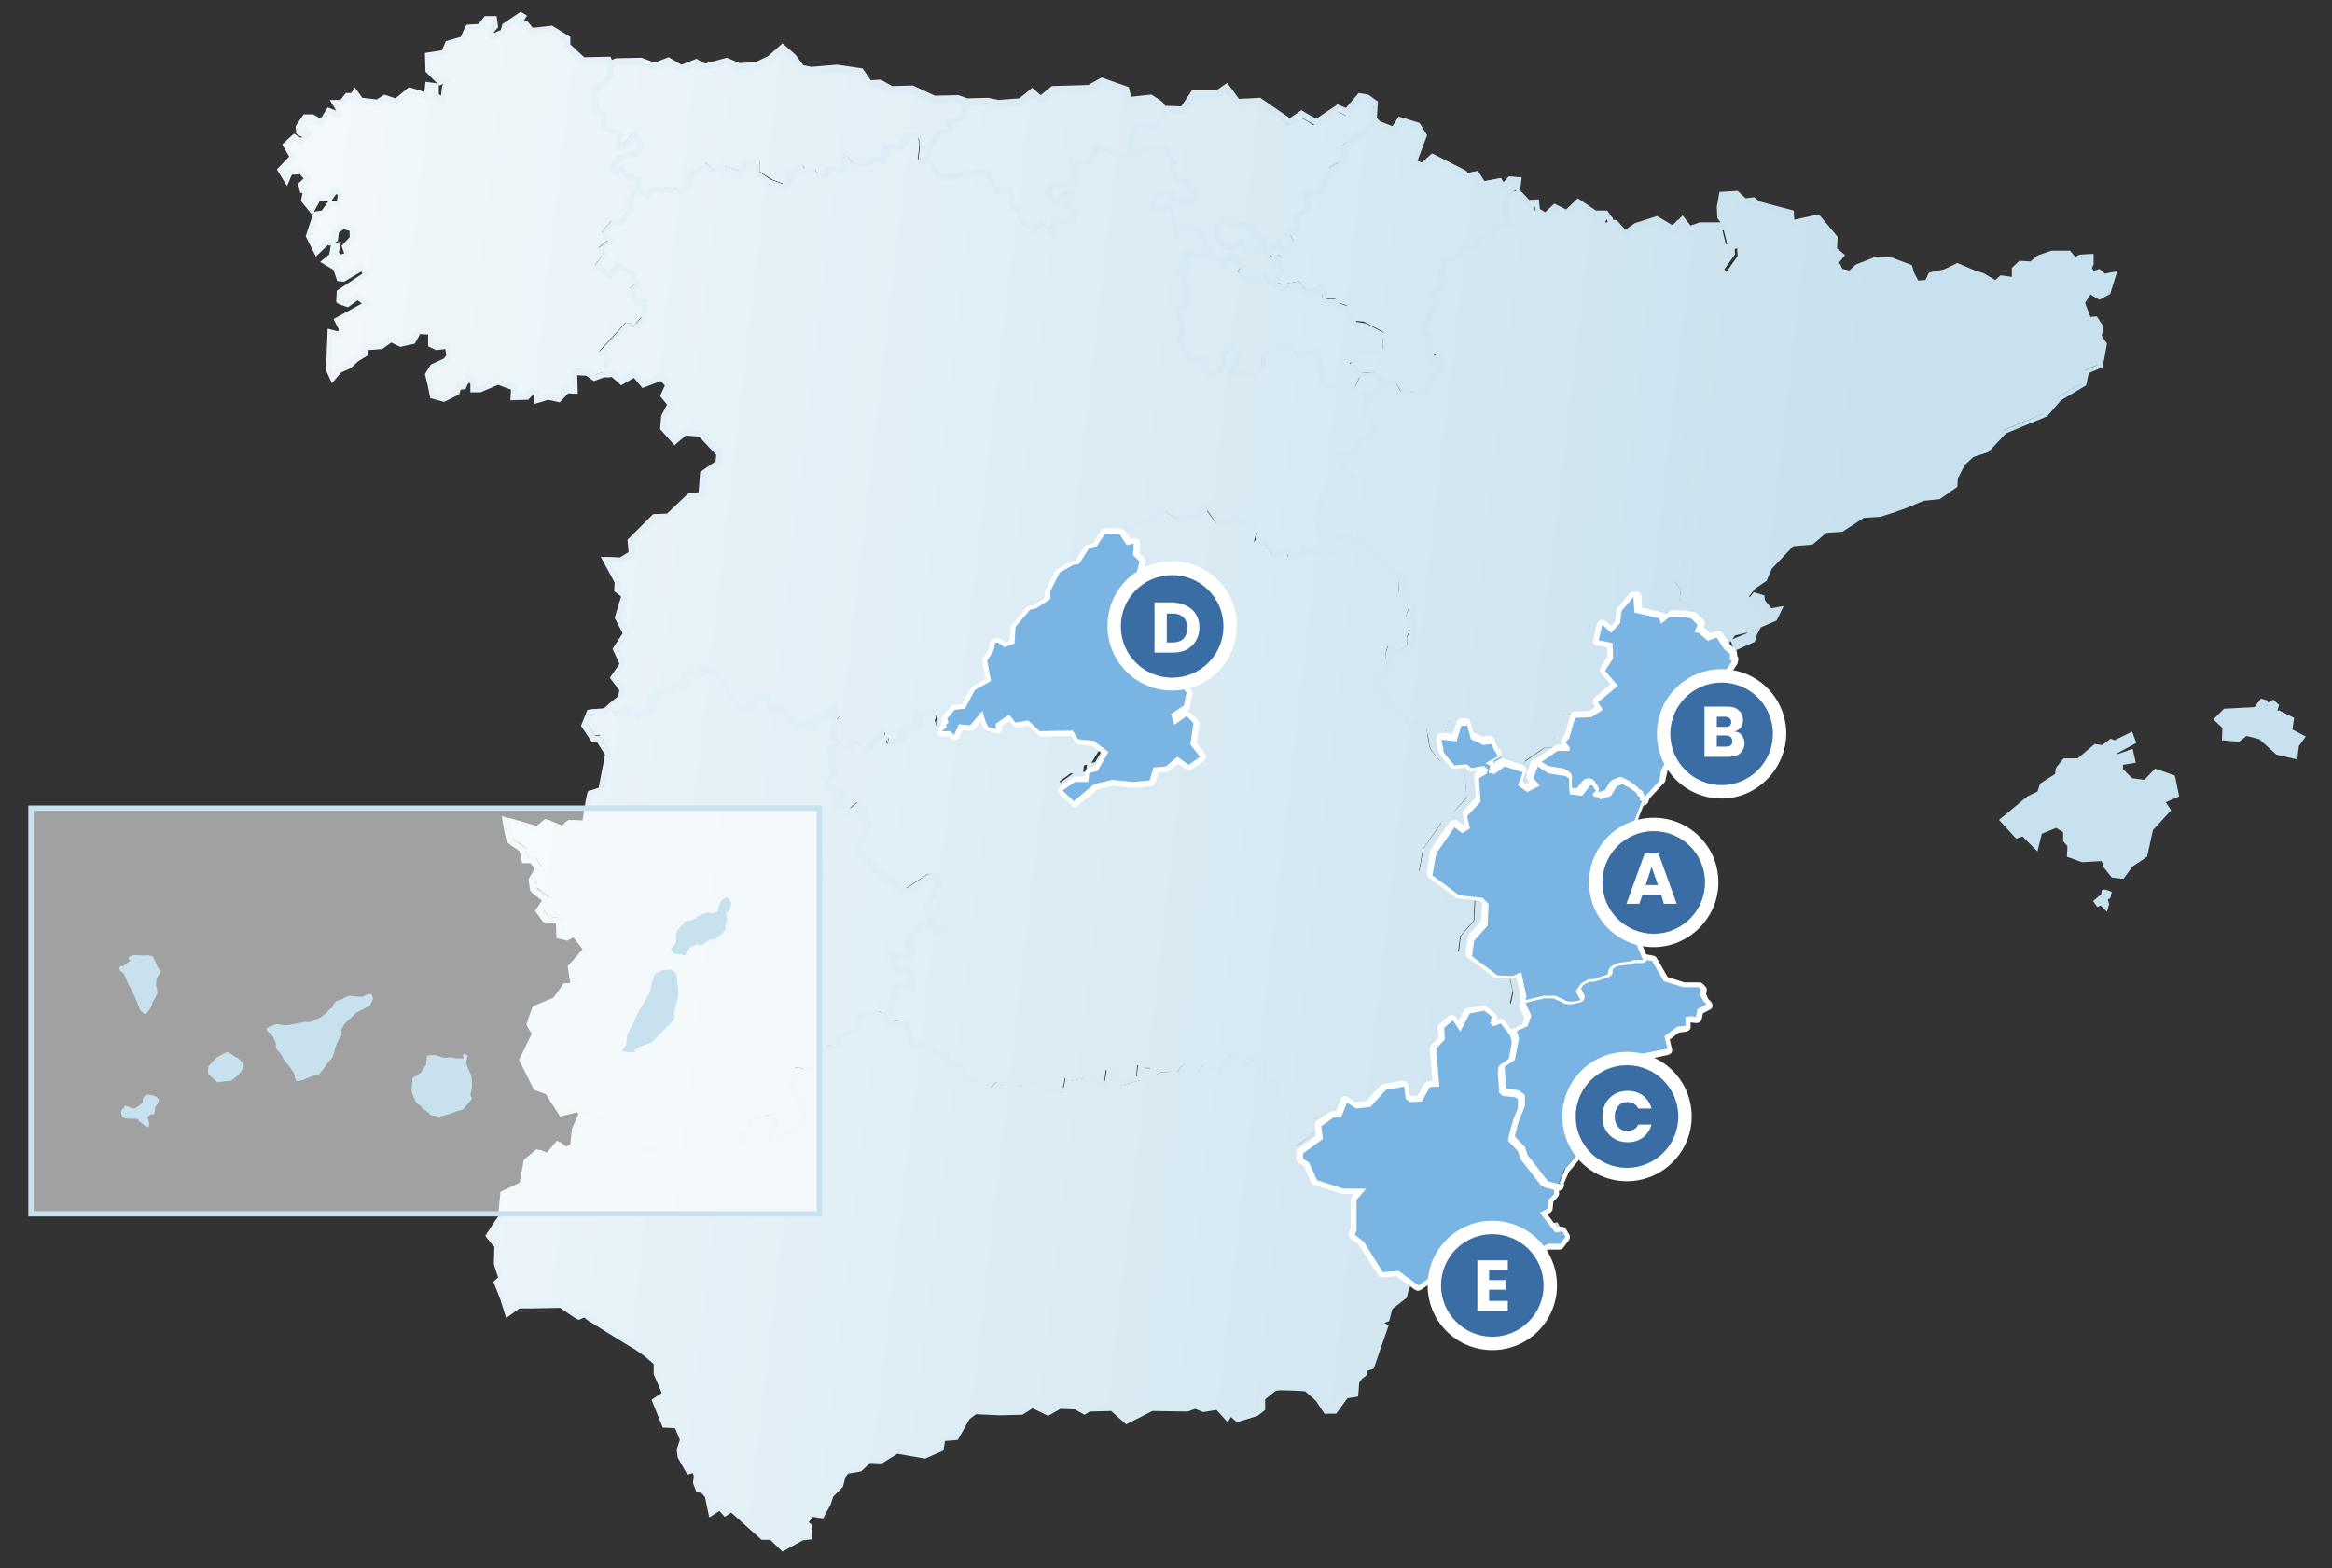 <?xml version="1.0" encoding="utf-8"?>
<!-- Generator: Adobe Illustrator 27.9.0, SVG Export Plug-In . SVG Version: 6.00 Build 0)  -->
<svg version="1.1" id="Capa_1" xmlns="http://www.w3.org/2000/svg" xmlns:xlink="http://www.w3.org/1999/xlink" x="0px" y="0px"
	 viewBox="0 0 436.3 293.4" style="enable-background:new 0 0 436.3 293.4;" xml:space="preserve">
<rect x="0" y="0" width="436.3" height="293.4" fill="#333333" stroke="none"/>
<style type="text/css">
	.st0{fill:url(#SVGID_1_);}
	.st1{fill:url(#SVGID_00000156554892576067890460000003433053142234996141_);}
	.st2{fill:url(#SVGID_00000039838950815219968610000011963463218163621559_);}
	.st3{fill:url(#SVGID_00000010287930266870880320000005381488828655981459_);}
	.st4{fill:url(#SVGID_00000149347670491479541190000001593618384797886595_);}
	.st5{fill:url(#SVGID_00000092440446685902347590000002122929796788223394_);}
	.st6{fill:url(#SVGID_00000079469919596144364950000014694238669758842011_);}
	.st7{fill:url(#SVGID_00000025436395115035469730000016566517324370354100_);}
	.st8{fill:url(#SVGID_00000008115774892096796500000012069980415659324568_);}
	.st9{fill:url(#SVGID_00000177475036836323599940000013205522001610078101_);}
	.st10{fill:url(#SVGID_00000075137577568606858260000009160288228657226389_);}
	.st11{fill:url(#SVGID_00000042737644703528862120000011739222912230850236_);}
	.st12{fill:url(#SVGID_00000132082852167337468620000013181602399640416394_);}
	.st13{fill:url(#SVGID_00000014615588915585109230000000496225450922095524_);}
	.st14{fill:url(#SVGID_00000147935215358363970550000010564812091373388469_);}
	.st15{fill:url(#SVGID_00000129893203558568139020000004542250254278573227_);}
	.st16{fill:url(#SVGID_00000006695337587985685290000012679402059885425080_);}
	.st17{fill:url(#SVGID_00000078014235832332590870000013538075684355550873_);}
	.st18{fill:url(#SVGID_00000124840540894629261240000003992504840959226286_);}
	.st19{fill:url(#SVGID_00000147942714445349888530000001452405152672650416_);}
	.st20{fill:url(#SVGID_00000141439150782688525360000007771449761842374794_);}
	.st21{fill:url(#SVGID_00000075127143316904225230000002636739956283450301_);}
	.st22{fill:url(#SVGID_00000030473805661552541570000004004346251306674346_);}
	.st23{opacity:0.54;fill:#FFFFFF;}
	.st24{fill:#C8E1EE;}
	.st25{fill:none;}
	.st26{fill:#79B4E3;}
	.st27{fill:#FFFFFF;}
	.st28{fill:#FFFEFE;}
	.st29{fill:#3A6DA4;}
	.st30{fill:none;stroke:#C8E1EE;stroke-miterlimit:10;}
</style>
<g>
	<linearGradient id="SVGID_1_" gradientUnits="userSpaceOnUse" x1="-52.363" y1="215.244" x2="330.507" y2="259.699">
		<stop  offset="0" style="stop-color:#FFFFFF"/>
		<stop  offset="1" style="stop-color:#C8E1EE"/>
	</linearGradient>
	<path class="st0" d="M264.2,239.1l-0.7,0.4l-0.7,1.2l-0.3,1.6l-2.7,2.1l-0.6,2.2l-1.6,0.6l1.3,0.9l-2.6,7.5l-1.5,0.4l0.2,0.8
		l-0.8,0.6l-0.6,0.9l-0.2,2.4l-1.9,0.3l-2.1,2.9h-1.6l-1.5-2.2l-2.1-1.9c0,0-4.9-0.2-4.9-0.2s-1,0.1-1,0.1l-2.3,1.8l0,2l-1.1,0.9
		l-3.6,1.1l-1.3-1.3l-0.6,1l-1.8-2l-2.6,0.5l-1.5-0.6l-1.5,0.5l-6.7-0.1l-4.7,2.4l-2.7-2.4l-4.3,0.1l-0.9,0.5l-1.6-0.9l-3-0.1
		l-2.2,1.3l-2.9-1.4l-2,1.3l-4.2,0.1l-4.6-0.2l-1.4,1.1l-2.1,3.8l-2.5,0.2l-0.3,1.9l-3,1.3l-5.2-0.9l-2.9,1.8l-2.3-0.2l-1.8,1.7
		l-2.4,0.4l-0.7,0.9l-0.5,1.9l-1.7,1.8l-0.5,1.6l-1.2,2.2l-1.8-0.2l-1.1,1.5c0,0,0.4,0.8,0.6,0.8c0.2,0,0,2,0,2l-1.5,0.2l-3.6,2
		l-2.2-2.1l-1.7,0l-5.8-5.3l-1.1,0.8l-1-1.1L133,283l-0.7-3.2l-0.9-1.1l-0.9,0c0,0-0.6-1.4-0.5-1.4c0-0.1,0.2-1.3,0.2-1.3l-0.5-1
		l-1,0.3l-1.5-2.7l-0.2-1.4l0.6-1.9l-1.1-2.7l-2.3-0.1l-1.9-4.6l1.9-1.3l-1.7-3.7l0-2.1l-1.7-1.5c0,0-2-1.5-2.1-1.6
		c-0.1-0.1-3-1.8-3-1.8s-5.2-3.3-5.3-3.3c-0.1,0-1.2-1-1.2-1s-0.9,0.5-1,0.5c-0.1,0-3.3-2.2-3.3-2.2l-5.5,0.2l-2.4,0l-2.1,1.5
		l-0.9-2.8l-0.9-2.3l-0.3-0.7l0.9-0.8l-0.8-2.6c0,0,0.2-3.3,0.1-3.3c0-0.1-1.6-2-1.6-2s2.3-3.3,2.3-3.4c0-0.1,0.4-4.4,0.4-4.4
		l3.6-1.6l0.8-4.4l2.5-2.2l1.8,0.8l1.9-2.3l1.5,1.1l1.4-0.7c0,0,0.3-3.1,0.4-3.1c0-0.1,1.3-2.7,1.3-2.7l4.4,2l-0.8,1.4l3.9,0
		l2.5,1.7l0.2,1.4l3.3,0.6l1.3-1.6l1.9,0.4l0.9,2.1l4.1,2l4-2l1.9,0.9l0.3-2.2l2-1.3l-0.7-1.2l1.5-0.9l0.4-2l4.1-0.6l0.9,1.4l-2,1.6
		l1.1,1.7l5.5-3.1l0.8-2.5l-2.8-4.8l0.7-3.1l2,0.2l3-2.1l1-2.2l2.4,0.1l-0.2-2.1l3.8-1.5l0-2.1l3.7-0.8l0.7,0.5l1.1,1.7l2.8-0.3
		l0.8,1l0.5,3l4.3,0.6l-0.1,1.3l0.8-0.4l1.6,0.8l0.3,2l0.9-0.5l1.5,0.3l1.6,3l0.9-0.2l1.3,0.2l2.1,1.9l1.6-1.5l6.8,0.3l2.5,1.4
		l1.2-0.4l1.9,0.2l0.4-2.2l3.1-0.6l4.2,1.7l0.4-2.8l0.5,0.9l0.2-0.7l1.3,2.3l3.7-1c0,0,0.1-2.3,0.2-2.3c0.1,0,2,0.1,2,0.1l0.9,1.1
		l0.9-0.4l2-0.1l1.2,1.1l1.6-2l0.6,0.3l1.5,2.1l1.7-2.4l2.2,1.1l3.1-3.1l1.5,1.9l2.7-1.7l1.4,1.4l-0.1,3.3l2.5-0.2v4.1h1.8l0.5,1
		l-1.2,1.1l0.2,1.3l-3.1,3.4l0.3,1.3l1.6-0.1l1.6,1.7l2.4-0.2l1.1,0.7l1.5,3.3l4.9,1.6h4.2l-1.8,2.1v5.7l-0.3,0.8l1.7,1.4l3.5,5.5
		l2.9-0.2L264.2,239.1z"/>
	
		<linearGradient id="SVGID_00000071537574827411749920000012844691113518393279_" gradientUnits="userSpaceOnUse" x1="-47.888" y1="176.702" x2="334.982" y2="221.157">
		<stop  offset="0" style="stop-color:#FFFFFF"/>
		<stop  offset="1" style="stop-color:#C8E1EE"/>
	</linearGradient>
	<path style="fill:url(#SVGID_00000071537574827411749920000012844691113518393279_);" d="M291.4,230l-1,1.3h-2.2l-2.8,1.4l-2.8-1.1
		c0,0-2.4,0.6-2.5,0.6c-0.2,0-0.4,0.5-0.4,0.5l-0.4,0.7h-1.3l-0.6-1.3l-4.5,0.7l-1.6,1.7l-1.3-0.2l-1.5,1.4l0.2,1.9l-2.2-0.2
		l-2.3,1.6l-3.6-2.6l-2.9,0.2l-3.5-5.5l-1.7-1.4l0.3-0.8v-5.7l1.8-2.1h-4.2l-4.9-1.6l-1.5-3.3l-1.1-0.7v-1l3.7-2.7l-0.3-2.3
		c0,0,2.2-1.4,2.2-1.5c0-0.1,1.5,0,1.5,0l1.1-2.8l1.7,1.1l2.7-0.3l2.9-3.1l3.4-0.6l0.2,2.3l0.8,0.6l2.2-0.1c0,0,1.4-2.6,1.5-2.6
		c0.1,0,1.8-0.1,1.8-0.1l-0.6-7l1.6-1.7l-0.1-2.2l1.6-1.4l1.4,2.1l1.7-3.4l2.8-0.5l1.4,1l-0.3,1.3l0.6,0.5l1.4-0.5l1.7,2.2l0.4,1.4
		l-0.8,3.9l-1.9,1.3l0.3,4.1l2.4,0.3l1.1,0.9v2l-1.2,3l-0.7,2.7l1.9,2l0.5,1.5l3.8,4.9l2.2,0.6l0.1,0.9l-1.1,1.1l-0.1,1.5l-1.5,0.8
		l2.9,3.7l1.2-0.2L291.4,230z"/>
	
		<linearGradient id="SVGID_00000088849150674494461450000018232606954202040719_" gradientUnits="userSpaceOnUse" x1="-44.878" y1="150.78" x2="337.991" y2="195.235">
		<stop  offset="0" style="stop-color:#FFFFFF"/>
		<stop  offset="1" style="stop-color:#C8E1EE"/>
	</linearGradient>
	<path style="fill:url(#SVGID_00000088849150674494461450000018232606954202040719_);" d="M176.6,173.6l-1.2,0.8l-1.3-1.3l-1.9-0.5
		l-2.4,3.4l0.9,2l-0.8,1l-2.6-0.6l0.5,2.7l2.7,0.5l0.1,2.8l-2.6-0.3l-1.5,5.1l-1.3,0.5l-0.7-0.5l-3.7,0.8l0,2.1l-3.8,1.5l0.2,2.1
		l-2.4-0.1l-1,2.2l-3,2.1l-2-0.2l-0.7,3.1l2.8,4.8l-0.8,2.5l-5.5,3.1l-1.1-1.7l2-1.6l-0.9-1.4l-4.1,0.6l-0.4,2l-1.5,0.9l0.7,1.2
		l-2,1.3l-0.3,2.2l-1.9-0.9l-4,2l-4.1-2l-0.9-2.1l-1.9-0.4l-1.3,1.6l-3.3-0.6l-0.2-1.4l-2.5-1.7l-3.9,0l0.8-1.4l-4.4-2l-0.4-1
		l-3.3,0.9l-2.6-4l-2.2-0.8l-2.6-5.2l2.4-4.9c0,0-1-1.7-1-1.8c0-0.1,1.1-2.9,1.1-2.9s3.6-1.5,3.7-1.5c0.1,0,2-2.7,2-2.7l1.6-0.1
		l-0.6-3.4l2.9-3.3l-2.2-2.8l-1.4,0.7l-1.5-0.4l-0.1-2.8l-2.6-0.3l-1.1-1.6l1.3-2c0,0-2.4-1.8-2.4-1.9c0-0.1-0.3-1.8-0.3-1.9
		c0-0.1,1.2-2,1.2-2l-1-1.6l-1.5,0c0,0-0.5-2-0.5-2c-0.1,0-2.2-1.5-2.4-1.6c-0.2-0.1-0.8-3.9-0.8-3.9l5.9,1.7l1.6-1.3
		c0,0,3.1,1.3,3.1,1.3c0.1,0,1.3-1.2,1.3-1.2l2.8,0.1c0,0,0.9-5.7,0.9-5.7c0.1,0,2-0.7,2-0.7l1.3-6.7l-1.8-3l-0.9,0.1l-1.7-2.5
		l1-2.4l2.9-0.2l1.2-1l0.9,1.5l2,0.1l0.8-0.8l0.6-0.1l0.8,1.2l3-1.4l0.3-2.3l2-1.1l1.4,0.2l0.7-1.1l1.6-0.1l0.7-2.1l2.3,0.1l0.8-1.2
		l3,1.5l1.3,2.1l0.2,1.5l-0.2,0.8h1.4l0.9,1.9l1.8,0.1l2-2.3l1.7,0l-0.2,2.2h2.4l3,3.2l3.1,0.1l1.4-1.7l1.7-0.2l0.4-0.8l0.6-0.5
		l0.1,1.5l-0.6,0.7l0.3,0.7l-0.6,1.8l0.7,0.6l0.2,1.1l-1.4,0.8l0.5,4.7l-1.2,2.2l3.2,1.5l-1.3,2.2l2.3,1.2l1.7-1.4l1.1,1l-0.5,1.7
		l1.2,0.9l-2,5.1l3.8,3.9l5.1,3.8l4.6-3l1.3,0l0.3,1.7l-2.1,3.7l0.7,2.8L176.6,173.6z"/>
	
		<linearGradient id="SVGID_00000021108991502888008130000014621598839656705664_" gradientUnits="userSpaceOnUse" x1="-42.113" y1="126.96" x2="340.757" y2="171.416">
		<stop  offset="0" style="stop-color:#FFFFFF"/>
		<stop  offset="1" style="stop-color:#C8E1EE"/>
	</linearGradient>
	<path style="fill:url(#SVGID_00000021108991502888008130000014621598839656705664_);" d="M321.5,123.1l-0.1,0.4l-1.6,2.4l-0.3,2.3
		l-2.4,3.7l-3.4,2.4l-0.7,4l-2.8,1.5l-1.9,3.7l-0.4,2l-2.9,3.2l-2.3,6.2l-2.1,2.4l-0.7,6.2l-1.3,1.8l0.2,2.5h0.9
		c0,0-0.3-2.2-0.1-2.3c0.1-0.1,0.6-0.1,0.6-0.1l0.4,0.6l-0.2,2.1l1.7,1.1l0.2,1.7l0.7,0.6l-0.5,2l2.4,5.7l1.6,0.3l2.2,3.8l3.6,1.1
		h2.9l0.4,0.4l-0.2,0.9l0.7,1.3l0.6,0.6l-1.7,0.9l-0.3,1.5l-0.9-0.2l-1.1,0.2l0.1,1.6l-1.6,0.2l-2.4,1.8l0.6,2.3l-7.1,1.4l-4.4,4.3
		l-0.5,1.6l-0.9,0.5c0,0-0.5-0.6-0.7-0.6c-0.1,0-0.6,1-0.6,1l1.6,3.8l-0.9,0.9l-1.6-0.1l-2.9,2.7c0,0,0.9,4.3,0.9,4.3
		c0,0.1-2.1,2.5-2.1,2.5l-1.1,2.6l0.1,0.4l-2.2-0.6l-3.8-4.9l-0.5-1.5l-1.9-2l0.7-2.7l1.2-3v-2l-1.1-0.9l-2.4-0.3l-0.3-4.1l1.9-1.3
		l0.8-3.9l-0.4-1.4l2-0.9l0.7-2l-1-2.1l0.5-2.1l-1-4.5l-1.6,0.7l-2.8-0.1l-4.8-3.6l0.4-2.9l2.5-2.8l0.2-4.1l-1.1-1.1l-4.3-0.5
		l-5-3.7l0.7-4l3.4-4.9l1.5,1.1l1.4-0.9l-0.5-2.3l2.4-2.7l-0.3-4.4l1.4-0.8l0.3-0.8l-0.8-0.7l-2.3,0.4l-0.9-0.7c0,0-2.2,0.2-2.3,0.2
		c0,0-1.9-2.2-2-2.5c0-0.3-0.4-2.1-0.4-2.1l0-0.2l2.8,0.3l0.9-2.9h0.9l0.8,2.9l2.3,1.1l1.6-0.2l0.4,1.1l0.8,1.2l-2.4,1.3l0.9,0.4
		l-0.3,1.4l1.1,0.2l1.9-1.4c0,0,3.3,1.1,3.4,1.1c0,0.1-0.9,2.4-0.9,2.4l1.7,1.3l2.4-1.2l-1.2-1.4l1-2.8l3.5-2.4c0,0,2.3,0.1,2.3,0
		c0,0,0.1-0.6,0.1-0.6c0-0.1-0.8-1-0.8-1l0.7-0.8l1.1-3.8c0,0,2.9-0.1,3-0.1c0,0,2.2-1.4,2.2-1.4l-0.9-1.3l3.7-3.1l-2.4-2.8l1.5-2.3
		l-0.1-2.8l-2.6-0.5l0.7-2.9l1.6,1.5l1.7-1.8l0.3-2.2l2.2-2.7l0.2,2.9l4.6,1.1l0.4,1l1.6-1.3l1.5,0l0.5,0l2,0.3l1.2,1.2l-0.6,1.4
		l0.8,0.1l1.7,1.5l1.7-0.6l1.4,2.2l1.1,0.9l-0.1,1.1L321.5,123.1z"/>
	
		<linearGradient id="SVGID_00000049942618396325683890000015747854801228505510_" gradientUnits="userSpaceOnUse" x1="-33.757" y1="54.995" x2="349.113" y2="99.45">
		<stop  offset="0" style="stop-color:#FFFFFF"/>
		<stop  offset="1" style="stop-color:#C8E1EE"/>
	</linearGradient>
	<path style="fill:url(#SVGID_00000049942618396325683890000015747854801228505510_);" d="M325.2,53.4l0.2,3.7l-0.9,3.7l-0.4,6.6
		l-2.4,1.7l0.3,3.4l-3,2.7l-0.7,0.7l0.4,0.4l-0.2,0.8l-1.5-0.2l-2.7,3.2l1.6,3.2l0.7,0l0.7-0.8l0.7,0.2l-0.4,0.7l-0.3,1.5l-2.1,1.2
		l0.8,1.8l-0.7,3l2,3.7l-2.3,2.5l-0.1,1.9l-2.1,1.3l-0.4,2l1.9,1.5l0.9,2.2l-1.9,2.8l1.2,1.5l-0.3,2.4l-2.2,1.2l-0.7,1.3l-1.5,0
		l-1.6,1.3l-0.4-1l-4.6-1.1l-0.2-2.9L301,114l-0.3,2.2l-1.7,1.8l-1.6-1.5l-0.7,2.9l2.6,0.5l0.1,2.8l-1.5,2.3l2.4,2.8l-3.7,3.1
		l0.9,1.3c0,0-2.2,1.4-2.2,1.4c0,0-3,0.1-3,0.1l-1.1,3.8l-0.7,0.8c0,0,0.8,0.9,0.8,1c0,0-0.1,0.6-0.1,0.6c0,0-2.3,0-2.3,0l-3.5,2.4
		l-1,2.8l1.2,1.4l-2.4,1.2l-1.7-1.3c0,0,0.9-2.3,0.9-2.4c0,0-3.4-1.1-3.4-1.1l-1.9,1.4l-1.1-0.2l0.3-1.4l-0.9-0.4l2.4-1.3l-0.8-1.2
		l-0.4-1.1l-1.6,0.2l-2.3-1.1l-0.8-2.9h-0.9l-0.9,2.9l-2.8-0.3l-0.2-1.4l-1.9-1.1l-1.1,0.8l-3.5-4.1l-1.4,0.4l-0.4-0.2l0.7-1.5
		l-2.8-2.5l1.4-2.4l1.6-0.9l-0.3-2.3l0.4-1.5l2.3,1l1.4-1.3l-0.1-1.5l0.7-1.4l-0.9-2.3l0.7-2.1l-2-2.6l0.1-3l-3-1.7l-2.1-3.1
		l-2.8-1.7l-1.2,0.3l-1-1.3l-2.9,0.4l-0.6-1.1l-1.6,0.2l-0.9-3.4l1.2-3.9h2.7l2.4-3.4l-0.9-0.2l-1.2-4.1l2.5-0.3l1-2l2.2-0.8l1-2.4
		l-2.4-2.7l1.1-1.6l-0.5-1.3h2l1.3-2.4l2.5-0.1l1.2,2.2l1.1-0.3l1.5,0.5l1.9-1.4l0.9-2.3l1.6-1.4l-0.4-0.7l0.2-1l-0.4-0.5l-0.8,0.5
		l-0.4,0l-0.6-1.5l0.2-2.9l-1-0.2l0.2-2.1l2.4-3.9l-1.3-1.6l2.7-2.4l-1-1.2l1-2.6l2.2-0.8l1-1.5l2.8-0.1l-0.2-1.7l0.4-0.3h1.2
		l1.2-0.4l0.5-1.4l2.8-0.5l-1.1-2.2l0.9-3.2l2-0.4l2,2.2l1.5-0.1l0.2,1.6l1.5,0.9l1.7-1.6l2.2,1.1l2.1-2l3.2,2.2l2,0l0.7,1l-0.3,0.6
		l1.3,0.1l1.7,2c0,0,2-1.5,2.1-1.5c0.1,0,3.8-1.2,3.8-1.2l3.1,1.9l1.6-1.8l1.4,1.7l1.9-0.7l4.8,0l0.9,3.6l0.5,0l1.1-0.5l0.1,2.4
		l-2,2.8L325.2,53.4z"/>
	
		<linearGradient id="SVGID_00000056425783890667278800000014788589880336323499_" gradientUnits="userSpaceOnUse" x1="-29.024" y1="14.233" x2="353.846" y2="58.688">
		<stop  offset="0" style="stop-color:#FFFFFF"/>
		<stop  offset="1" style="stop-color:#C8E1EE"/>
	</linearGradient>
	<path style="fill:url(#SVGID_00000056425783890667278800000014788589880336323499_);" d="M282,36.3l-0.9,3.2l1.1,2.2l-2.8,0.5
		l-0.5,1.4l-1.2,0.4h-1.2l-0.4,0.3l0.2,1.7l-2.8,0.1l-1,1.5l-2.2,0.8l-1,2.6l1,1.2l-2.7,2.4l1.3,1.6l-2.4,3.9l-0.2,2.1l1,0.2
		l-0.2,2.9l0.6,1.5l0.4,0l0.8-0.5l0.4,0.5l-0.2,1l0.4,0.7l-1.6,1.4l-0.9,2.3l-1.9,1.4l-1.5-0.5l-1.1,0.3l-1.2-2.2l-2.5,0.1l-1.6-1.7
		l-2.6,0.2l-2-2.2l2.1-2.5l4.1,0.2v-3.2l-3.6-1.9l-1.8-0.2l-1.5-2.9l-1.6-0.5l-0.5-0.7h-2l-0.4-2.7l-2.7,1.4l-1.7-2l-3.1,0.6
		l-1.3-0.5l1.4-2.5l-0.4-1.2l0-1.1l-0.6-0.2l-0.5,0.4l0.5,0.6l-0.4,0.6l-0.4-0.1l-0.1-1.1l-0.9-0.9l1-0.8l0.2-0.5h0.7l0.4-0.4
		l0.6,0.7l0.6,0.7c0,0,0.6,0.1,0.6,0c0-0.1-0.2-0.9-0.2-0.9l1-0.8l-1-1.8l0.6-0.6l0.5,0.3l0.9-0.8l-0.4-2.2l1.3-0.9l0.9-0.9
		l-0.6-2.8l2.6,0.1l1.9-3.3l0.2-1.1l1.7-1l1.1-2.2l-0.6-0.8l6.1-5.3l0.9,1l2.8,1l1.2-1.8l3.3,1l1.1,1.9l-1.9,5l1.5,0.5l1.9-1.7
		l6.1,3.1l0.1,0.5l2.2-0.4c0,0,1.2,1.9,1.2,1.9c0.1,0,3.1-0.6,3.1-0.6s0.6,1.1,0.7,1.1c0-0.1,1.2-1.3,1.2-1.3l1.6,0.1l-0.2,2.1
		L282,36.3z"/>
	
		<linearGradient id="SVGID_00000070806757811724788290000015910721845366783399_" gradientUnits="userSpaceOnUse" x1="-27.679" y1="2.648" x2="355.191" y2="47.103">
		<stop  offset="0" style="stop-color:#FFFFFF"/>
		<stop  offset="1" style="stop-color:#C8E1EE"/>
	</linearGradient>
	<path style="fill:url(#SVGID_00000070806757811724788290000015910721845366783399_);" d="M218,20.8l-1.4,2.3l-3.5,0.4l-1.2,0.9
		l-0.5,2.7v1.8l-2.8,0l-3.3-1.6l-2.2,3l-2,0.1l-0.7-0.5l0.7,2.1l-0.3,2.2l-4,0.3l-0.9,1.4l1.5,1.8l2.3-1.7l0.7,0.8l-1,1.6l1.5,1.2
		l-0.5,1.7l-3.1-0.1l-0.6,2l-1.7-1.9l-1.8,1.5l-2.6-2.1l-0.1-1.8l-1.2-0.3l-0.2-3.4l-2.8-0.1l-1.4-2.8l-1.5-0.4l-4.6,1l-3,0.2
		l-1.8-3l-0.7,0.1l1.7-4.5l1.2-1.5l1.7,0.2l0.4-0.4l-0.5-1l0.1-0.7c0,0,0.8,0,0.8,0c0,0,2.2-1,2.2-1l-0.3-0.8l0.3-1.5l3.9-0.1l2,0.4
		c0,0,4.1-0.3,4.1-0.3c0.1,0,2.3-1.8,2.3-1.8l1.5,1.3l2.3-1.9l6.7-0.2l2.4-1.3l4.7,1.6l0.4,2c0,0,4-0.5,4.1-0.5
		c0.1,0,1.8,1.2,1.8,1.2L218,20.8z"/>
	
		<linearGradient id="SVGID_00000134232593881287856440000010475726331941854360_" gradientUnits="userSpaceOnUse" x1="-27.827" y1="3.926" x2="355.043" y2="48.381">
		<stop  offset="0" style="stop-color:#FFFFFF"/>
		<stop  offset="1" style="stop-color:#C8E1EE"/>
	</linearGradient>
	<path style="fill:url(#SVGID_00000134232593881287856440000010475726331941854360_);" d="M257.1,22.3l-0.1-2.6l-0.9-1l-2.2-0.1
		l-2.2,3l-1.7-0.8l-4.3,2.6l-2.4-1.5l-2.2,1.5l-5.6-4.2l-4,0.5l-2.3-2.8l-1.4,1.2l-4.8,0l-2.1,3.1l-2.9-0.5l-1.4,2.3l-3.5,0.4
		l-1.2,0.9l-0.5,2.7v1.8l0.7,0l2-1.5l3.5,0l1.1,1.7l0.7,1l-0.6,1.3l1.2,2.1l2-0.1l0.2,0.7l-0.4,0.5l0.6,0.9l1.2,0.2l-0.1,1.3
		l-1.2,0.7l-2.6-0.3l-0.4-1.3l-0.9-0.4l-2,0.2l-1,2.7l1.8,1.1l1.5-1.4l1.2,4.7l2.2-0.7l2.2,1.2l2.1,3.1v1.2l2.6,1l1.5-1.5l2,2.3
		l-0.9,1.2l1.1,1.2h2.6l1-0.9l1.5,1.6l0.6,0.2l1.4-2.5l-0.4-1.2l0-1.1l-0.6-0.2l-0.5,0.4l0.5,0.6l-0.4,0.6l-0.4-0.1l-0.1-1.1
		l-0.9-0.9l1-0.8l0.2-0.5h0.7l0.4-0.4l0.6,0.7l0.6,0.7c0,0,0.6,0.1,0.6,0c0-0.1-0.2-0.9-0.2-0.9l1-0.8l-1-1.8l0.6-0.6l0.5,0.3
		l0.9-0.8l-0.4-2.2l1.3-0.9l0.9-0.9l-0.6-2.8l2.6,0.1l1.9-3.3l0.2-1.1l1.7-1l1.1-2.2l-0.6-0.8L257.1,22.3z M236.2,46.6l-2.9,0.2
		l-1.2-1.8l-1.2,1.3l-1.9-0.1l-1.5-2.3l0.1-2.1l1.8-0.8l1.7,1.2l0.9-0.5l1.4,0.2l0.3,0.7h0.7l0.5,1.2l1.3,0.9l-0.2,0.8l0.5,0.4
		L236.2,46.6z"/>
	
		<linearGradient id="SVGID_00000014619957352075362930000009155561433973909636_" gradientUnits="userSpaceOnUse" x1="-34.085" y1="57.824" x2="348.785" y2="102.279">
		<stop  offset="0" style="stop-color:#FFFFFF"/>
		<stop  offset="1" style="stop-color:#C8E1EE"/>
	</linearGradient>
	<path style="fill:url(#SVGID_00000014619957352075362930000009155561433973909636_);" d="M257.3,73.9h-2l0.5,1.3l-1.1,1.6l2.4,2.7
		l-1,2.4l-2.2,0.8l-1,2l-2.5,0.3l1.2,4.1l0.9,0.2l-2.4,3.4h-2.7l-1.2,3.9l0.9,3.4l1.6-0.2l0.6,1.1l0.2,2.6l-0.5,0.3l-1.9-1.7
		l-1.3,1.6l-1.7-0.9l-0.4,1.3l-2.2,0.4l-0.6-1.3l-2.2,1l-2-2.6l-1.6,0l0.5-1.8l-3.9-2.6l-3.8,0.9l-2.2-3.1l-1.9,1.9l-3.5,0.3
		l-2.6-1.9l-2.2,2.2l-4.6,1.6l-2.3,2.8l-2.5-0.1l-1.6,2.5l-1.3,0.3l-1.7,2.7l-1.1,0.1l-2.3,1.3l-1.7,3.2v1.4l-2.4,1.6l-1.1,0.3
		l-2.5,3l-0.2,2.9l-1.7,0.7l-1.1-0.9l-0.4,0.1l-0.3,1.3l-1.1,1.7l0.7,3.6l-2.8,1.6l-1.8,3.2l-1.8,0.1l-1.3,1.6l0.3,0.6l-0.5,0.4
		l0.3,0.2L178,136l-2.3-0.1l-0.3-1l0.2-0.6l-0.4-1.1l-3.1,0.2l-0.3,2l-1.2,0.7l-0.8,0l-0.7,0.4v0.9l-0.5,1.2l-2.2,0.7l-0.2-1.2
		l-0.6-0.2l-0.1-0.9l-0.9,0.9l-2.5,2.5l-1.7-1.6l-1.8,1.3l-1.6-1.1l-0.2-1.1l-0.7-0.6l0.6-1.8l-0.3-0.7l0.6-0.7l-0.1-1.5l-0.6,0.5
		l-0.4,0.8l-1.7,0.2l-1.4,1.7l-3.1-0.1l-3-3.2H144l0.2-2.2l-1.7,0l-2,2.3l-1.8-0.1l-0.9-1.9h-1.4l0.2-0.8l-0.2-1.5l-1.3-2.1l-3-1.5
		l-0.8,1.2l-2.3-0.1l-0.7,2.1l-1.6,0.1L126,129l-1.4-0.2l-2,1.1l-0.3,2.3l-3,1.4l-0.8-1.2l-0.6,0.1l-0.8,0.8l-2-0.1l-0.9-1.5
		l1.7-1.4l0.4-1.5l-1.7-2.3l1.7-2.6l-1.3-2.8l1.9-2.9l-1.5-3l1.2-4.2l-1.4-1l0.1-1.4l-2.2-4.2c0,0,2.7,0.1,2.8,0.1
		c0.2,0,2.1-1.3,2.1-1.3l-0.2-2.4l4.5-4.5l2.6-0.1l4-3.8l2.1-0.2l0.3-4l2.9-2l0.1-1.6l-3.5-3.7l-2.9-0.3l-1.9,1.7l-2.2-2.4l0.1-2.1
		l1.2-2.4l-1.3-1.6l0.9-2l-1.3-1.3l-3.4,1.3l-1.7-1.9l-2.4,1.4c0,0-1.5-1.5-1.7-1.5c-0.1,0-1.1,0.1-1.4,0.1l0.9-2.6l-1.7-1.3
		l2.7-2.9l2.2-2.4l1.9,0.2l1.2-1.4l0.4-2.9l-1.7-0.2l-0.8-2.3l1.2-0.8l-1.1-2.3l-2.6-1.4l-1.5,1.8l-2.6-1.5l1.5-2l-0.8-1.3l2.1-1.7
		l-1.5-1.2l1.7-2h1.7l1.9-2.6l-0.2-1.8l1.3-2l1.9,1.5L122,35l5,0.5l2-1.2v-2l2.6-1.9l1.1,1l2.6-0.3l3.1,1l0.8-1.9h2.5v1.9l2.4,1.5
		l2.4,0.9l1.1-0.7V32l2.4-1.1c0,0,0.1,0.7,0.2,0.7c0.1,0,0.9-0.1,0.9-0.1l1.1,0.2l0.4,0.8h1.7l0.5-1.3l2.5,0.5l0.8-2.6l1.1,1.4
		l2.6,0l1.6-1.1l1.5,0.6l0.8-2.8l2.6,0.2l1.2-2.3l2.2,0.1l0.3,2l-0.3,2.5l0.3,0.6l0.9-0.1L174,30l1.8,3l3-0.2l4.6-1l1.5,0.4l1.4,2.8
		l2.8,0.1l0.2,3.4l1.2,0.3l0.1,1.8l2.6,2.1l1.8-1.5l1.7,1.9l0.6-2l3.1,0.1l0.5-1.7l-1.5-1.2l1-1.6l-0.7-0.8l-2.3,1.7l-1.5-1.8
		l0.9-1.4l4-0.3l0.3-2.2l-0.7-2.1l0.7,0.5l2-0.1l2.2-3l3.3,1.6l2.8,0l0.7,0l2-1.5l3.5,0l1.1,1.7l0.7,1l-0.6,1.3l1.2,2.1l2-0.1
		l0.2,0.7l-0.4,0.5l0.6,0.9l1.2,0.2l-0.1,1.3l-1.2,0.7l-2.6-0.3l-0.4-1.3l-0.9-0.4l-2,0.2l-1,2.7l1.8,1.1l1.5-1.4l1.2,4.7l2.2-0.7
		l2.2,1.2l2.1,3.1v1.2l-0.6,0.1l-0.8-0.6l-0.5,0.2l-2.7-0.3v0.7L222,48l-0.2,0.9l-0.7,0.4c0,0-1.2,1.2-1.2,1.3c0,0,0.8,0.2,0.8,0.2
		l0.6-0.4l0.3,0.4l-0.4,0.7l0.4,1.5l0.6,0.5l-0.4,0.8l0.2,2.4l-1.7,1.5l1,3l-0.8,2.3l2.4,3.5l2.6-0.2l0.2,0.7l-0.5,1.4l1.5,1.4
		l2.4-2.2l-0.5-2.3l2.1-0.8l1,1.7l-1.4,2.7l2.4,0.4l1.6,0.5l2-2V66l2.9-1.1l2.6,0.1l1.3,1.5l3-1.1l1,1.3l-0.6,1.7l1.2,0.6l-0.4,2.4
		l3.2,0.9h3.1l1.1-2.4l2.6-0.2l1.6,1.7L257.3,73.9z"/>
	
		<linearGradient id="SVGID_00000118377240869601256280000013645258960381325236_" gradientUnits="userSpaceOnUse" x1="-27.83" y1="3.952" x2="355.04" y2="48.407">
		<stop  offset="0" style="stop-color:#FFFFFF"/>
		<stop  offset="1" style="stop-color:#C8E1EE"/>
	</linearGradient>
	<path style="fill:url(#SVGID_00000118377240869601256280000013645258960381325236_);" d="M180.6,20.6l0.3,0.8c0,0-2.1,0.9-2.2,1
		c0,0-0.8,0-0.8,0l-0.1,0.7l0.5,1l-0.4,0.4l-1.7-0.2l-1.2,1.5l-1.7,4.5l-0.9,0.1l-0.3-0.6l0.3-2.5l-0.3-2l-2.2-0.1l-1.2,2.3
		l-2.6-0.2l-0.8,2.8l-1.5-0.6l-1.6,1.1l-2.6,0l-1.1-1.4l-0.8,2.6l-2.5-0.5l-0.5,1.3h-1.7l-0.4-0.8l-1.1-0.2c0,0-0.8,0.1-0.9,0.1
		c-0.1,0-0.2-0.7-0.2-0.7l-2.4,1.1v1.7l-1.1,0.7l-2.4-0.9l-2.4-1.5v-1.9h-2.5l-0.8,1.9l-3.1-1l-2.6,0.3l-1.1-1l-2.6,1.9v2l-2,1.2
		l-5-0.5l-1.1,1.5L119,35l0.3-1.8l-2.3-0.4l-1-1.5c0,0-0.9,0.8-0.9,0.9c-0.1,0-0.8-0.9-0.8-0.9l1.4-2.3l2.9-0.5l1.2-1.6l-1.4-2
		l-2.1,2.4h-0.7v-2.7l-3-1l0.1-2.4l-1.5-0.8l-0.4-3.7l3.1-2.8l0.1-2l1-0.5l4.7-0.1l2.6,1l2.6-1l2.4,1.4l2.8-1.1l1.6,0.9l4.1-1.1
		l2.3,1l3.2-0.2l2.4-1.1l2.4-2.2l2,1.8l1.6,2.1l1.8,0.4l4.8-0.4l4.6,0.7l1.5,2.3l2-0.1l2.1,1.2l3.9-0.1l4.1,1.9l4.4-0.1l1.7,0.6
		L180.6,20.6z"/>
	
		<linearGradient id="SVGID_00000156550569218553426700000017038105898040987068_" gradientUnits="userSpaceOnUse" x1="-30.226" y1="24.584" x2="352.644" y2="69.039">
		<stop  offset="0" style="stop-color:#FFFFFF"/>
		<stop  offset="1" style="stop-color:#C8E1EE"/>
	</linearGradient>
	<path style="fill:url(#SVGID_00000156550569218553426700000017038105898040987068_);" d="M120.5,56.3l-0.4,2.9l-1.2,1.4l-1.9-0.2
		l-2.2,2.4l-2.7,2.9l1.7,1.3l-0.9,2.6c-0.1,0-0.1,0-0.1,0l-1.7,0.6l-1.3-1l-2.4-0.2l0.1,3.5l-1.5-0.1l-1.5,1.7c0,0-2-0.4-2-0.4
		c-0.1,0-2.1,0.6-2.1,0.6l0-1.2l-0.9-0.4l-1,1l-2.6,0.1l0.1-1.8L93,71.1l-3.3,1.5h-1.4v-1.3l-0.7-0.8l-0.7,0.8L86.6,72l-0.5,0.1
		l-0.3-0.4l-0.4,1.4l-2.4,1.2l-2.1-0.6l-0.4-2.2L80,69.8l0.9-1.5l2.4-1.1l0.5-1.1l-0.3-1.8l-2,0.2l-1-0.5c0,0,0.1-2.4,0-2.4
		c-0.1,0-2.3-0.1-2.3-0.1l-1.1,1.8L74.8,64l-1.9-0.9l-1.8,1.3l-3,0.3l0,1.2l-1.5,0.9l-1.4,1.3L63.4,69l-1.2,1.4l-0.7-1.5l0.2-7
		l1.7,0.4l0.4-0.9l-0.9-1.8l5.5-3.1l-1.6-1.3l-1.8,1.4c0,0-1.5-0.6-1.5-0.7c0-0.1,0.1-1.6,0.1-1.6l4.9-3.3l-0.7-1.2L64.2,52
		l-0.8-0.1l-0.6-2l-2-1.3l1.3-1.1l0.3-1.7l0.7-0.2l-0.3,1.4l0.6,0.8l1.6-0.4l-0.6-1.6l1.5-1.5l0-1.8l-1.7-0.5L62.8,43l-0.2,1.6
		L61.7,45l-0.3-0.3l-2.2,2.1l-1.5-3l1.4-4.1l1.4-0.2l1.1-1.7h1.8l0.2-1.9l-0.9-0.7l-1.1,1.6l-2.2,0.1L58.3,39l-1.5-1.8l0.4-1.9h-0.6
		l-0.3-1l1.2-1.1l-1.2-1.4l-2.1,0.1l-0.6,1.5l-1.2-1.9l2.3-2.4l-1.3-2.2l1.6-1.4l1.3,0.8l1.5-1.7L57,23.8l-0.8,1.1
		c0,0-0.6-0.2-0.5-0.3c0-0.1,0-1,0-1l1.2-1.8h1.4l1.7,1l1.3-2.2l1.9,0.7l0.2-0.4l-1-1.8h1.4l1-1.3h1l0.5-0.7l1.1,1.5l3.1,0.3
		l1.4-0.9l2.2,0.7l2.4-2.1l3.2,1l0.2-2l1.6,0.2v1.8l1.3,1.2l0.2-2.5l0.6-1.3l-0.3-0.2l-1.1,0.4l-2.4-2.3l0-2.8l3.1-0.5l0.7-1.8
		L86.4,7c0,0,1-2.2,1-2.2c0.1,0,2.2-0.1,2.2-0.1l1.2-1.4h1.5l0.1,1.5l-0.8,0.9c0,0,0.2,1,0.2,1c0.1,0,2-0.9,2-0.9l0.4-1.1l2.9-1.9
		L97.7,3l-0.5,0.8l0.2,0.4l0.8,0.1l1.1,1.2l3.7-0.4l3,1.8v1.5l2.9,2.7l4.8-0.1l0.4,0.8l-0.1,2l-3.1,2.8l0.4,3.7l1.5,0.8l-0.1,2.4
		l3,1v2.7h0.7l2.1-2.4l1.4,2l-1.2,1.6l-2.9,0.5l-1.4,2.3c0,0,0.7,0.9,0.8,0.9c0-0.1,0.9-0.9,0.9-0.9l1,1.5l2.3,0.4L119,35l-1.3,2
		l0.2,1.8l-1.9,2.6h-1.7l-1.7,2l1.5,1.2l-2.1,1.7l0.8,1.3l-1.5,2l2.6,1.5l1.5-1.8l2.6,1.4l1.1,2.3l-1.2,0.8l0.8,2.3L120.5,56.3z"/>
	
		<linearGradient id="SVGID_00000017492330895055756770000000947921809649323151_" gradientUnits="userSpaceOnUse" x1="-31.834" y1="38.433" x2="351.036" y2="82.888">
		<stop  offset="0" style="stop-color:#FFFFFF"/>
		<stop  offset="1" style="stop-color:#C8E1EE"/>
	</linearGradient>
	<path style="fill:url(#SVGID_00000017492330895055756770000000947921809649323151_);" d="M390.9,54.1l-1.4,2.2l1.2,3.2l1.3-0.1
		l1,1.6l-0.4,1.6l1,1.5l-0.8,4l-2.6,1.1l-0.5,2.4l-4.6,2.7l-2.5,3l-7.5,3.1l-3.3,3.5l-2.7,0.9l-1.7,1.6l-1.4,2.7l-0.1,1.5l-3,2.1
		l-3,0.3l-3.1,1.4l-2.5,0.9l-2.3,0.8l-3.3,0.2l-4,2.6l-3.1,0.2l-2.6,2.2l-3.6,0.3l-3,3.2l-1.1,1.2l-1,2.3l-2.1,1.4l-1.5,2l1.9,1.5
		l-0.5-1.3l0.3-0.4l1.4,0.4l0,0.7l1.5,1.8l1.6-0.3l-0.8,1.6l-3,1.3l-0.8,1.6l-0.3,1.1l-3.1,1.4l-0.4-1.1l2.3-1l0.9-0.1l0.2-0.8
		l-1.3-0.2l-2.4,0.6l-2.3,3.3l-0.4,1.5l-0.4,0l0.1-1.1l-1.1-0.9l-1.4-2.2l-1.7,0.6l-1.7-1.5l-0.8-0.1l0.6-1.4l-1.2-1.2l-2-0.3
		l-0.5,0l0.7-1.3l2.2-1.2l0.3-2.4l-1.2-1.5l1.9-2.8l-0.9-2.2l-1.9-1.5l0.4-2l2.1-1.3l0.1-1.9l2.3-2.5l-2-3.7l0.7-3l-0.8-1.8l2.1-1.2
		l0.3-1.5l0.4-0.7l-0.7-0.2l-0.7,0.8l-0.7,0l-1.6-3.2l2.7-3.2l1.5,0.2l0.2-0.8l-0.4-0.4l0.7-0.7l3-2.7l-0.3-3.4l2.4-1.7l0.4-6.6
		l0.9-3.7l-0.2-3.7l-1.7-2.8l2-2.8l-0.1-2.4l-1.1,0.5l-0.5,0l-0.9-3.6l-1.1-1.5l-0.1-1.9l0.4-2.4l2.8-0.2l1.5,1.4l1.6-0.2l0.9,0.8
		l6.2,1.6l0.1,1.9l4.9-1l3.2,3.8l-0.2,2.2l1.3,1l-1,1.2l0.8,1.7l1.8,0.4l1.2-1.1l3.7-1.5l2.7,0.2l3.5,1.3l0.4,1.2l1,1.8
		c0,0,1.8-0.1,1.9-0.1c0.1,0,0.7-1.5,0.7-1.5l2.6-0.6l2.3-1.1l3.1,1.3l1.6,0.5l2.5,1.5l1.1-1l1.3,0.2l1.1,0.2v-2.1l1.1-1l2.1,0.1
		l1.3-1.1l2.5-0.8l3.3,0l1.1,1.3c0,0,0.8-0.6,0.9-0.6c0.1,0,2.1-0.1,2.1-0.1v1.3l-0.4,0.7l0.6,1.2l1.3-0.5c0,0,0.9,0.9,1,0.9
		c0.1,0,1.8-0.3,1.8-0.3l-1,3.2l-1.6,0.9L390.9,54.1z"/>
	<g>
		
			<linearGradient id="SVGID_00000183229783810816559470000018083283710166517142_" gradientUnits="userSpaceOnUse" x1="-41.019" y1="117.543" x2="341.851" y2="161.998">
			<stop  offset="0" style="stop-color:#FFFFFF"/>
			<stop  offset="1" style="stop-color:#C8E1EE"/>
		</linearGradient>
		<path style="fill:url(#SVGID_00000183229783810816559470000018083283710166517142_);" d="M394.1,168.8l-0.2-0.5c0,0-0.1-0.8,0-0.8
			c0.1,0,0.4-0.1,0.4-0.1l0.1-0.4c0,0-0.8-0.3-0.8-0.2c0,0.1-0.3,0.7-0.3,0.7l-1.2,1l0.3,0.4l0.6-0.3l0.9,0.8L394.1,168.8z"/>
		
			<linearGradient id="SVGID_00000139272882872879618300000017369382770905899177_" gradientUnits="userSpaceOnUse" x1="-38.962" y1="99.822" x2="343.908" y2="144.277">
			<stop  offset="0" style="stop-color:#FFFFFF"/>
			<stop  offset="1" style="stop-color:#C8E1EE"/>
		</linearGradient>
		<path style="fill:url(#SVGID_00000139272882872879618300000017369382770905899177_);" d="M397,163.8c-0.2,0-1.7-0.2-1.7-0.2
			L394,162l-0.5-1.6c0,0-3.8,0.2-3.9,0.2c-0.1,0-2.4-0.9-2.4-0.9l0.1-1.9l-0.8-0.9v-1.8l-1.7-1.1l-3.2,1.3l-0.7,2.6l-2.4-2.4
			l-1.2,0.4l-2.6-2.9l4.8-4l2.1-1l0.5-1.5l2.9-1.8c0,0,0.1-1.1,0.2-1.2c0,0,1.2-1.5,1.2-1.5h2.5l3.2-2.6l1.3,0.2l1.5-1.1l0.6,0.3
			l3-1.5l0.4,1.2l-3.9,2.1l0.7,0.9l2.6-0.9l0.4,1.5l-2.2,0.4l0,1.4l2,2l2.7,0.3l2-2l3.1,1.1l0.6,3.3l-2.7,1.2l1.1,1.7l-3.2,3.5
			l-1.1,5l-2.6,1.8L397,163.8z"/>
		
			<linearGradient id="SVGID_00000077301196614572901360000007708484769139919293_" gradientUnits="userSpaceOnUse" x1="-36.941" y1="82.415" x2="345.93" y2="126.87">
			<stop  offset="0" style="stop-color:#FFFFFF"/>
			<stop  offset="1" style="stop-color:#C8E1EE"/>
		</linearGradient>
		<polygon style="fill:url(#SVGID_00000077301196614572901360000007708484769139919293_);" points="420.1,136.9 418.7,138.1 
			416.2,137.8 416.3,135.8 414.8,134.4 416.3,132.9 422,132.6 423.1,131.1 423.6,131.2 423.3,131.8 424,132.8 424.5,132.5 
			424.5,131.7 425.1,131.4 425.7,131.9 425.4,132.6 425.6,133.4 426.2,133.2 428.5,134.4 428.2,136.6 430.5,137.8 429.5,139.2 
			429.2,141.3 426,140.5 422.8,137.6 		"/>
	</g>
	
		<linearGradient id="SVGID_00000029755871841015361200000005478855136384923012_" gradientUnits="userSpaceOnUse" x1="-41.692" y1="123.337" x2="341.178" y2="167.792">
		<stop  offset="0" style="stop-color:#FFFFFF"/>
		<stop  offset="1" style="stop-color:#C8E1EE"/>
	</linearGradient>
	<path style="fill:url(#SVGID_00000029755871841015361200000005478855136384923012_);" d="M283.9,189.8l-0.7,2l-2,0.9l-1.7-2.2
		l-1.4,0.5l-0.6-0.5l0.3-1.3l-1.4-1l-2.8,0.5l-1.7,3.4l-1.4-2.1l-1.6,1.4l0.1,2.2l-1.6,1.7l0.6,7c0,0-1.7,0.1-1.8,0.1
		c-0.1,0-1.5,2.6-1.5,2.6l-2.2,0.1l-0.8-0.6l-0.2-2.3l-3.4,0.6l-2.9,3.1l-2.7,0.3l-1.7-1.1l-1.1,2.8c0,0-1.5,0-1.5,0
		c0,0.1-2.2,1.5-2.2,1.5l0.3,2.3l-3.7,2.7v1l-2.4,0.2l-1.6-1.7l-1.6,0.1l-0.3-1.3l3.1-3.4l-0.2-1.3l1.2-1.1l-0.5-1h-1.8v-4.1
		l-2.5,0.2l0.1-3.3l-1.4-1.4l-2.7,1.7l-1.5-1.9l-3.1,3.1l-2.2-1.1l-1.7,2.4l-1.5-2.1l-0.6-0.3l-1.6,2l-1.2-1.1l-2,0.1l-0.9,0.4
		l-0.9-1.1c0,0-1.9-0.1-2-0.1c-0.1,0-0.2,2.3-0.2,2.3l-3.7,1l-1.3-2.3l-0.2,0.7l-0.5-0.9l-0.4,2.8l-4.2-1.7l-3.1,0.6l-0.4,2.2
		l-1.9-0.2l-1.2,0.4l-2.5-1.4l-6.8-0.3l-1.6,1.5l-2.1-1.9l-1.3-0.2L181,202l-1.6-3l-1.5-0.3l-0.9,0.5l-0.3-2l-1.6-0.8l-0.8,0.4
		l0.1-1.3l-4.3-0.6l-0.5-3l-0.8-1l-2.8,0.3l-1.1-1.7l1.3-0.5l1.5-5.1l2.6,0.3l-0.1-2.8l-2.7-0.5l-0.5-2.7l2.6,0.6l0.8-1l-0.9-2
		l2.4-3.4l1.9,0.5l1.3,1.3l1.2-0.8l-2.5-1.7l-0.7-2.8l2.1-3.7l-0.3-1.7l-1.3,0l-4.6,3l-5.1-3.8l-3.8-3.9l2-5.1l-1.2-0.9l0.5-1.7
		l-1.1-1l-1.7,1.4l-2.3-1.2l1.3-2.2l-3.2-1.5l1.2-2.2l-0.5-4.7l1.4-0.8l1.6,1.1l1.8-1.3l1.7,1.6l2.5-2.5l0.9-0.9l0.1,0.9l0.6,0.2
		l0.2,1.2l2.2-0.7l0.5-1.2v-0.9l0.7-0.4l0.8,0l1.2-0.7l0.3-2l3.1-0.2l0.4,1.1l-0.2,0.6l0.3,1l2.3,0.1h1.5l0.6,0.7l0.8-1.8l1.9,0.2
		l2.1-2.5l0.5,1.9l0.5,0.9l1.3,0.4v-0.9l2.3-1.6l1.1,1.4l2.2-0.4l2,1.9l5.7-0.1l0.9,1.4l2.6,0.3l2.6,1.9l-2,3.3l-1.3,0.3l-0.2,1.5
		h-2.3l-2.1,1.5l1.9,1.8l3.5-3l3.1-0.7l3.6,0.4l2.9-0.3l0.6-2.3l2.1-0.2l2-1.7l2,1.4l2-1.4l-1.6-2.1l0.5-3.7l-1.2-1.2l-2.1,1.5
		l-0.6-1.9l2.3-1.5l0.4-2.2l-2.8-3.5l-0.4-1.9h-0.9l-0.3,0.3l-2-2.3l0-1.8l-2.6-2.9l-0.5-1.9l-0.9-0.4l-0.1-1.9l0.8-0.6l0-2l0.9-1
		l0.7-3c0,0-1.1-1-1.1-1.1c0-0.1,0.1-2,0.1-2l-1.2,0.3l-1.2-1.8l2.3-2.8l4.6-1.6l2.2-2.2l2.6,1.9l3.5-0.3l1.9-1.9l2.2,3.1l3.8-0.9
		l3.9,2.6l-0.5,1.8l1.6,0l2,2.6l2.2-1l0.6,1.3l2.2-0.4l0.4-1.3l1.7,0.9l1.3-1.6l1.9,1.7l0.5-0.3l-0.2-2.6l2.9-0.4l1,1.3l1.2-0.3
		l2.8,1.7l2.1,3.1l3,1.7l-0.1,3l2,2.6l-0.7,2.1l0.9,2.3l-0.7,1.4l0.1,1.5l-1.4,1.3l-2.3-1l-0.4,1.5l0.3,2.3l-1.6,0.9l-1.4,2.4
		l2.8,2.5l-0.7,1.5l0.4,0.2l1.4-0.4l3.5,4.1l1.1-0.8l1.9,1.1l0.2,1.4l0,0.2c0,0,0.3,1.8,0.4,2.1c0,0.3,1.9,2.5,2,2.5
		c0.1,0,2.3-0.2,2.3-0.2l0.9,0.7l2.3-0.4l0.8,0.7l-0.3,0.8l-1.4,0.8l0.3,4.4l-2.4,2.7l0.5,2.3l-1.4,0.9l-1.5-1.1l-3.4,4.9l-0.7,4
		l5,3.7l4.3,0.5l1.1,1.1l-0.2,4.1l-2.5,2.8l-0.4,2.9l4.8,3.6l2.8,0.1l1.6-0.7l1,4.5l-0.5,2.1L283.9,189.8z"/>
	
		<linearGradient id="SVGID_00000147910827509832795480000013229905219795195308_" gradientUnits="userSpaceOnUse" x1="-30.709" y1="28.742" x2="352.161" y2="73.197">
		<stop  offset="0" style="stop-color:#FFFFFF"/>
		<stop  offset="1" style="stop-color:#C8E1EE"/>
	</linearGradient>
	<path style="fill:url(#SVGID_00000147910827509832795480000013229905219795195308_);" d="M258.7,62.5v3.2l-4.1-0.2l-2.1,2.5l2,2.2
		l-1.1,2.4h-3.1l-3.2-0.9l0.4-2.4l-1.2-0.6l0.6-1.7l-1-1.3l-3,1.1l-1.3-1.5l-2.6-0.1l-2.9,1.1v2.4l-2,2l-1.6-0.5l-2.4-0.4l1.4-2.7
		l-1-1.7l-2.1,0.8l0.5,2.3l-2.4,2.2l-1.5-1.4l0.5-1.4l-0.2-0.7l-2.6,0.2l-2.4-3.5l0.8-2.3l-1-3l1.7-1.5l-0.2-2.4l0.4-0.8l-0.6-0.5
		l-0.4-1.5l0.4-0.7l-0.3-0.4l-0.6,0.4c0,0-0.8-0.2-0.8-0.2c0,0,1.2-1.3,1.2-1.3l0.7-0.4L222,48l-0.3-0.1v-0.7l2.7,0.3l0.5-0.2
		l0.8,0.6l0.6-0.1l2.6,1l1.5-1.5l2,2.3l-0.9,1.2l1.1,1.2h2.6l1-0.9l1.5,1.6l0.6,0.2l1.3,0.5l3.1-0.6l1.7,2l2.7-1.4l0.4,2.7h2
		l0.5,0.7l1.6,0.5l1.5,2.9l1.8,0.2L258.7,62.5z"/>
	
		<linearGradient id="SVGID_00000098922579305775511090000008343146884408944768_" gradientUnits="userSpaceOnUse" x1="-38.599" y1="96.704" x2="344.27" y2="141.159">
		<stop  offset="0" style="stop-color:#FFFFFF"/>
		<stop  offset="1" style="stop-color:#C8E1EE"/>
	</linearGradient>
	<path style="fill:url(#SVGID_00000098922579305775511090000008343146884408944768_);" d="M222.5,140.3l-2,1.4l-2-1.4l-2,1.7
		l-2.1,0.2l-0.6,2.3l-2.9,0.3l-3.6-0.4l-3.1,0.7l-3.5,3l-1.9-1.8l2.1-1.5h2.3l0.2-1.5l1.3-0.3l2-3.3l-2.6-1.9l-2.6-0.3l-0.9-1.4
		l-5.7,0.1l-2-1.9l-2.2,0.4l-1.1-1.4l-2.3,1.6v0.9l-1.3-0.4l-0.5-0.9l-0.5-1.9l-2.1,2.5l-1.9-0.2l-0.8,1.8l-0.6-0.7H178l0.9-0.8
		l-0.3-0.2l0.5-0.4l-0.3-0.6l1.3-1.6l1.8-0.1l1.8-3.2l2.8-1.6l-0.7-3.6l1.1-1.7l0.3-1.3l0.4-0.1l1.1,0.9l1.7-0.7l0.2-2.9l2.5-3
		l1.1-0.3l2.4-1.6v-1.4l1.7-3.2l2.3-1.3l1.1-0.1l1.7-2.7l1.3-0.3l1.6-2.5l2.5,0.1l1.2,1.8l1.2-0.3c0,0-0.1,1.9-0.1,2
		c0,0.2,1.1,1.1,1.1,1.1l-0.7,3l-0.9,1l0,2l-0.8,0.6l0.1,1.9l0.9,0.4l0.5,1.9l2.6,2.9l0,1.8l2,2.3l0.3-0.3h0.9l0.4,1.9l2.8,3.5
		l-0.4,2.2l-2.3,1.5l0.6,1.9l2.1-1.5l1.2,1.2l-0.5,3.7L222.5,140.3z"/>
	
		<linearGradient id="SVGID_00000032624027566995330860000007565717235488763567_" gradientUnits="userSpaceOnUse" x1="-28.959" y1="13.677" x2="353.911" y2="58.132">
		<stop  offset="0" style="stop-color:#FFFFFF"/>
		<stop  offset="1" style="stop-color:#C8E1EE"/>
	</linearGradient>
	<polygon style="fill:url(#SVGID_00000032624027566995330860000007565717235488763567_);" points="236.5,46 236.2,46.6 233.2,46.8 
		232.1,45 230.8,46.3 228.9,46.2 227.4,43.8 227.5,41.8 229.3,41 231,42.2 231.9,41.7 233.3,41.9 233.6,42.7 234.3,42.7 234.9,43.9 
		236.2,44.8 236,45.6 	"/>
</g>
<g>
	
		<linearGradient id="SVGID_00000182525265135436120360000004856369465425132442_" gradientUnits="userSpaceOnUse" x1="-104.216" y1="146.463" x2="347.103" y2="146.463">
		<stop  offset="0" style="stop-color:#FFFFFF"/>
		<stop  offset="1" style="stop-color:#C8E1EE"/>
	</linearGradient>
	<path style="fill:url(#SVGID_00000182525265135436120360000004856369465425132442_);" d="M383,77.9l2.6-3l4.7-2.8l0.5-2.3l2.6-1.1
		l0.8-4.4l-1-1.5l0.4-1.6l-1.3-2l-1.2,0.1l-1-2.6l1-1.6l1.7,1l2-1.1l1.3-4.2l-0.8,0.1c0,0-1.1,0.2-1.5,0.3c-0.2-0.2-0.5-0.5-0.8-0.7
		l-0.2-0.2l-1.1,0.4l-0.3-0.6l0.3-0.6v-2l-0.5,0c-1.5,0.1-2,0.1-2.2,0.2l0,0c-0.1,0-0.2,0-0.7,0.4l-1-1.2l-3.5,0l-2.6,0.9l-1.3,1.1
		l-2.1-0.1l-1.4,1.3v1.7l-2.1-0.3l-1,0.9l-2.2-1.3l-1.6-0.5l-3.3-1.4l-2.5,1.2l-2.8,0.6l-0.1,0.2c-0.2,0.4-0.4,0.9-0.6,1.2
		c-0.2,0-0.6,0-1.3,0.1l-0.8-1.5l-0.4-1.4l-3.7-1.4l-3-0.2l-3.8,1.5l-1.2,1.1l-1.3-0.3l-0.6-1.2l1.1-1.4l-1.5-1.2l0.1-2.2l-3.5-4.2
		l-4.6,1l-0.1-1.7l-6.4-1.7l-1-0.8l-1.6,0.2l-1.5-1.4l-3.4,0.2l-0.5,2.8l0.1,2.1l0.6,0.8l-3.9,0l-1.7,0.6l-1.5-1.9l-1.8,1.9l-3-1.8
		l-0.2,0.1c-3.4,1.1-3.8,1.2-3.8,1.2c-0.1,0-0.2,0.1-1.9,1.3l-1.6-1.8l-0.8-0.1l0.1-0.2l-1.1-1.5l-2.1,0l-3.4-2.3l-2.2,2.1l-2.2-1.1
		l-1.7,1.6l-1-0.6l-0.2-1.8l-1.8,0.1l-1.7-1.8l0.3-2.4l-2.4-0.2l-0.2,0.2c-0.4,0.4-0.6,0.7-0.8,0.9c-0.1-0.2-0.2-0.3-0.3-0.5
		l-0.2-0.3l-0.4,0.1c-0.9,0.2-2.2,0.4-2.7,0.5c-0.2-0.3-0.6-1-1-1.6l-0.2-0.3l-2,0.4l0-0.3l-6.6-3.4l-1.9,1.7l-0.8-0.3l1.8-4.8
		l-1.4-2.3l-3.9-1.2l-1.2,1.8l-2.3-0.9l-0.6-0.6l0.2-3.1l-1.8-1.3l-1.8-0.3l-2.4,2.8l-1.6-0.7l-0.2,0.2c-2.4,1.6-3.3,2.2-3.7,2.5
		c-0.4-0.2-1.6-0.8-2.5-1.4l-0.3-0.2l-2.2,1.5l-5.5-3.8l-4,0.2l-2.2-3l-2,1.4h-4.6l-2,3l-3-0.1l-0.5-0.7l-0.1-0.1
		c-1.9-1.3-1.9-1.3-2.1-1.3c0,0-0.1,0-3.7,0.4l-0.4-1.8l-5.1-1.8l-2.5,1.4l-6.8,0.2l-2.1,1.7l-1.6-1.4l-0.3,0.3
		c-0.9,0.7-1.8,1.5-2.1,1.7c-0.3,0-1.2,0.1-3.9,0.3l-1.9-0.4l-3.9,0.1l-1.7-0.6l-4.4,0.1l-4.1-1.9l-3.9,0.1l-2.1-1.2l-1.9,0.1
		l-1.5-2.2l-4.8-0.7l-4.8,0.4l-1.5-0.3l-1.5-2l-2.4-2.1l-2.7,2.4l-2.3,1.1l-3,0.2l-2.4-1l-4.1,1.1l-1.6-0.9l-2.8,1.1l-2.4-1.4
		l-2.6,1l-2.5-0.9l-4.8,0.1l-0.7,0.3l-0.3-0.6l-4.9,0.1l-2.6-2.4V6.9l-3.4-2.1l-3.6,0.4l-1-1.2l-0.7-0.1l0.6-1l-1.2-0.7L94,4.5
		l-0.3,1.1c-0.5,0.2-0.9,0.4-1.3,0.6c0-0.1,0-0.1,0-0.2l0.8-0.9L92.9,3h-2.2l-1.2,1.5c-0.5,0-1.8,0.1-1.9,0.1c-0.4,0-0.4,0-1.4,2.3
		l-2.8,0.8l-0.7,1.7l-3.2,0.5l0.1,3.5l2.2,2.2l-2.2-0.3l-0.2,1.9l-2.9-0.9L74,18.4l-2.1-0.7l-1.4,0.9l-2.7-0.3l-1.4-1.9l-0.7,1h-1
		l-1,1.3h-2l1.2,2l-1.6-0.6l-1.3,2.1l-1.4-0.8h-1.8l-1.5,2.2l0,0.2c0,0.3,0.1,0.6,0.1,0.8l-0.1,0.1l0.1,0.2c0.1,0.2,0.2,0.3,0.8,0.6
		l0.3,0.1l-0.2,0.2l-1.3-0.8l-2.2,2l1.3,2.3l-2.3,2.4l1.9,3.1l0.9-2.1l1.5-0.1l0.7,0.8l-1.1,1l0.5,1.7h0.4l-0.3,1.5l2.1,2.6l1.4-2.5
		l2.2-0.1l0.9-1.3l0.3,0.2l-0.2,1.2h-1.6l-1.2,1.7l-1.5,0.2l-1.5,4.6l1.9,3.8l2.3-2.2l0.2,0.2l0.3-0.2l-0.3,1.8L59.9,49l2.5,1.5
		l0.7,2.1l1.3,0.1l3.2-1.9l0.2,0.4L63,54.4l0,0.3c0,0-0.1,1.5-0.1,1.6c0,0.4,0.1,0.5,1.9,1.1l0.3,0.1l1.8-1.3l0.8,0.6l-5.3,2.9l1,2
		L63.2,62l-1.9-0.5L61,69.3l1.1,2.4l1.7-2l1.8-0.8l1.4-1.3l1.8-1.1l0-1l2.7-0.2l1.7-1.2l1.7,0.8l2.7-0.6l1-1.8
		c0.4,0,1.1,0.1,1.5,0.1c0,0.5,0,1.2,0,1.9l0,0.3l1.5,0.7l1.7-0.2l0.2,1.2L83,67.1l-2.4,1.1L79.5,70L80,72l0.5,2.5l2.6,0.7l2.8-1.4
		l0.3-0.9l0.9-0.1l0.4-0.9l0.3-0.3l0.2,0.2v1.6h1.9l3.3-1.4l2.4,0.9l-0.1,2l3.3-0.1l0.9-0.9l0.3,0.1l-0.1,1.6l0.7-0.2
		c0.8-0.2,1.7-0.5,1.9-0.6c0.4,0.1,1.9,0.4,1.9,0.4l0.3,0.1l1.6-1.7l1.8,0.1l-0.1-3.5l1.7,0.1l1.4,1l1.9-0.7l0.1,0h0.3l0,0
		c0.1,0,0.1,0,0.2,0c0.4,0,0.6,0,0.8-0.1c0.3,0.2,0.9,0.8,1.5,1.3l0.3,0.3l2.4-1.4l1.6,1.9l3.4-1.3l0.8,0.8l-0.9,2l1.3,1.6l-1.1,2.1
		l-0.2,2.5l2.7,3l2.1-1.8l2.5,0.2l3.2,3.4l-0.1,1.2l-2.9,2l-0.3,3.8l-1.9,0.2l-4,3.8l-2.6,0.1l-4.8,4.8l0.2,2.3
		c-0.7,0.4-1.4,0.9-1.6,1c-0.3,0-1.1-0.1-2.7-0.1l-0.9,0l2.6,4.8l-0.1,1.6l1.3,1l-1.2,4l1.5,2.9l-1.9,2.9l1.3,2.8l-1.8,2.6l1.8,2.4
		l-0.3,1.1l-1.1,0.9l0,0l-0.5,0.4l-0.3,0.3l0,0l-0.8,0.7l-3,0.2l-1.2,3l2,3l0.9-0.1l1.6,2.5l-1.2,6.2c-0.7,0.2-1.4,0.5-1.7,0.5
		c-0.4,0-0.5,0.3-1.3,5.6l-2.6-0.1l-0.2,0.1c-0.4,0.3-0.8,0.7-1,1c-0.6-0.2-2-0.8-2.9-1.2l-0.3-0.1l-1.7,1.4l-6.4-1.9l0.1,0.8
		c0.7,4,0.8,4.1,1,4.2c0.1,0,0.4,0.3,0.8,0.6c0.8,0.5,1.2,0.8,1.4,1c0.1,0.3,0.3,1.1,0.4,1.8l0.1,0.4l1.6,0l0.7,1.1
		c-1.1,1.8-1.1,1.9-1.1,2c0,0.1,0,0.2,0.2,1.4c0,0.3,0.1,0.5,0.1,0.5c0,0.3,0,0.3,2.2,2l-1.3,1.9l1.5,2.1l2.4,0.3l0.1,2.7l2,0.5
		l1.2-0.6l1.7,2.2l-2.8,3.2l0.5,3.1l-1.3,0.1l-0.1,0.2c-0.7,1.1-1.6,2.2-1.8,2.5c-0.4,0.1-1.2,0.5-3.6,1.5l-0.2,0.1l-0.1,0.2
		c-0.4,1-1,2.7-1,2.9l-0.1,0.1v0.1c0,0.1,0,0.3,1,1.8l-2.4,4.9l2.8,5.6l2.2,0.8l2.7,4.2l3.2-0.8l0.2,0.4c-0.4,1-1.1,2.4-1.1,2.5
		c-0.1,0.1-0.1,0.2-0.4,3.1l-0.9,0.5l-1.6-1.2l-2,2.4l-1.8-0.8L98,217l-0.8,4.3l-3.6,1.7l0,0.3c-0.3,3.1-0.4,4-0.4,4.3
		c-0.3,0.4-1.5,2.2-2.2,3.3l-0.2,0.3l0.2,0.3c0.6,0.8,1.3,1.6,1.5,1.8c0,0.4-0.1,1.9-0.1,3.2l0,0.1l0.8,2.4l-0.9,0.8l1.3,3.3
		l1.1,3.5l2.5-1.8l2.3,0l5.3-0.1c3.2,2.2,3.2,2.2,3.5,2.2c0.1,0,0.2,0,1-0.4c0.7,0.6,1,0.8,1.1,0.8c0.3,0.2,3.3,2.1,5.3,3.3
		c0.5,0.3,2.9,1.8,3,1.8c0.2,0.1,2.1,1.5,2.1,1.5l1.5,1.3l0,1.9l1.5,3.5l-1.9,1.3l2.1,5.2l2.3,0.1l0.9,2.2l-0.6,1.8l0.2,1.5l1.8,3.2
		l1-0.3l0.2,0.5c0,0.3-0.1,1-0.1,1c-0.1,0.2-0.1,0.3,0.5,1.8l0.1,0.3l0.9,0.1l0.7,0.8l0.8,3.8l1.9-1.2l1,1.1l1.2-0.8l5.7,5.1l1.6,0
		l2.3,2.2l3.8-2.1l1.7-0.2l0-0.4c0.2-2,0-2.2-0.1-2.4l-0.2-0.2h-0.1c0-0.1-0.1-0.1-0.2-0.2l0.8-1l1.9,0.3l1.4-2.6l0.5-1.5l1.8-1.8
		l0.5-1.9l0.5-0.6l2.4-0.4l1.7-1.6l2.2,0.1l2.9-1.8l5.2,0.9l3.4-1.5l0.3-1.8l2.4-0.2l2.2-3.9l1.2-0.9l4.4,0.2l4.3-0.1l1.9-1.2
		l2.9,1.4l2.3-1.3l2.7,0.1l1.8,1l1-0.6l4-0.1l2.8,2.5l4.9-2.5l6.6,0.1l1.4-0.5l1.5,0.6l2.5-0.4l2.1,2.3l0.6-1l1.1,1l3.9-1.2l1.4-1.1
		l0-2l2-1.6c0.2,0,0.7-0.1,0.8-0.1c0.1,0,3.9,0.1,4.7,0.2l2,1.8l1.6,2.4h2.2l2.1-2.9l2-0.3l0.2-2.6l0.5-0.7l1-0.8l-0.1-0.7l1.3-0.4
		l2.8-8.1l-0.8-0.5l0.9-0.3l0.6-2.3l2.7-2.1l0.4-1.7l0.6-1l0.3-0.2l0,0l0.3-0.2l0.6-0.4l0,0l1.6-1.1l2.6,0.3l-0.3-2.3l1.2-1.1
		l1.3,0.2l1.6-1.8l3.9-0.6l0.6,1.3h1.9l0.6-1c0-0.1,0.1-0.2,0.1-0.2c0.2,0,0.8-0.2,2.3-0.6l2.9,1.1l2.9-1.4h2.3l1.4-1.8l-0.9-1.6
		l-1.3,0.2l-2.3-3l1.2-0.7l0.1-1.6l1.1-1.2l-0.1-0.4l0,0l-0.1-0.7l-0.1-0.3l1-2.3c2.1-2.5,2.1-2.5,2.1-2.7v-0.4l-0.1,0
		c-0.1-0.6-0.5-2.2-0.8-3.7l2.5-2.3l1.6,0.1l1.3-1.3l-1.6-3.9c0-0.1,0.1-0.2,0.1-0.3c0.1,0.1,0.1,0.1,0.2,0.2l0.3,0.3l1.4-0.8
		l0.6-1.6l4.2-4.1l7.5-1.5l-0.6-2.5l2.1-1.5l1.9-0.3l-0.1-1.6l0.6-0.1l1.3,0.2l0.3-1.7l2.1-1.1l-1-1l-0.5-1.1l0.2-1l-0.7-0.7h-3
		l-3.4-1.1l-2.2-3.8l-1.6-0.3l-2.2-5.3l0.6-2.1l-0.8-0.7L303,169l-1.7-1.1l0.2-2l-0.7-0.9l-0.3,0c-0.3,0-0.6,0.1-0.8,0.2l1-1.4
		l0.6-6.1l2-2.3l2.4-6.3l2.9-3.2l0.4-2l1.8-3.5l2.8-1.5l0.7-4.1l3.2-2.3l2.6-3.9l0.3-2.3l1.5-2.3l0-0.1l0,0l0.2-0.9l0-0.1l0,0
		l0.2-0.8l1.5-2.2l0.7,1.9l3.8-1.7l0.4-1.3l0.7-1.4l3-1.3l1.3-2.7l-2.3,0.4l-1.2-1.5l-0.1-0.9l-2-0.6l-0.7,0.9l-0.2-0.1l1.2-1.5
		l2.1-1.4l1-2.3l4-4.2l3.6-0.3l2.6-2.2l3-0.2l4-2.6l3.1-0.2l2.5-0.8l2.5-0.9l3.1-1.3l3-0.3l3.3-2.3l0.1-1.6l1.3-2.5l1.6-1.5l2.8-0.9
		l3.3-3.5L383,77.9z M287.2,38.7l0.2,1.3l2,1.3l1.8-1.7l2.2,1.1l2.1-2l3,2.1l1.9,0l0.4,0.6l-0.4,1l1.8,0.2l1.9,2.2l0.4-0.3
		c0.7-0.6,1.9-1.4,1.9-1.4c0.1,0,2.1-0.7,3.5-1.1l3.3,2l1.5-1.7l1.3,1.6l2.2-0.8l4.3,0l0.9,3.5l1,0.1l0.6-0.3l0.1,1.5l-2.1,3
		l1.8,2.9l0.2,3.5l-0.9,3.7l-0.3,6.4l-2.4,1.7l0.3,3.4l-2.9,2.5l-1,1.1l0.6,0.5l0,0.1l-1.3-0.2l-3.1,3.7l1.9,3.8l1.3-0.1l0.2-0.2
		l-0.2,0.9l-2.3,1.3l0.9,2.1l-0.7,3l2,3.5l-2.2,2.4l-0.1,1.8l-2.1,1.3l-0.5,2.5l2.1,1.6l0.8,1.8l-1.9,2.8l1.3,1.6l-0.3,2l-2.1,1.2
		l-0.6,1.1l-1.4,0l-1.2,1l-0.2-0.6L304,114l-0.3-3.7l-3.1,3.7l-0.3,2.2l-1.3,1.4l-1.9-1.8l-1.1,4.3l2.8,0.5l0.1,2.3l-1.6,2.5
		l2.3,2.7l-3.6,3.1l0.9,1.3c-0.7,0.5-1.4,0.9-1.6,1.1c-0.6,0-2.8,0.1-2.8,0.1l-0.4,0l-1.2,4.1l-0.9,1l0.3,0.3
		c0.2,0.3,0.5,0.6,0.7,0.8c-0.4,0-1.1,0-1.8,0l-0.2,0l-3.7,2.6l-1.1,3.2l1,1.2l-1.5,0.8l-1.2-0.9c0.7-1.8,0.8-2.1,0.8-2.2
		c0,0,0,0,0,0v-0.5h-0.4c-0.4-0.1-2.2-0.7-3.3-1.1l-0.2-0.1l-1.9,1.4L277,144l0.2-1.3l-0.3-0.2l2-1.1l-1.1-1.6l-0.5-1.4l-1.9,0.3
		l-2-0.9l-0.8-3.1H271l-0.9,2.9l-2-0.2l-0.2-1.3l-2.4-1.4l-0.9,0.7l-3.4-4l-1.2,0.3l0.6-1.1l-2.7-2.5l1.1-1.9l1.8-1l-0.3-2.5
		l0.3-0.8l2.1,0.9l1.8-1.7l-0.1-1.6l0.7-1.5l-0.9-2.4l0.8-2.1l-2-2.7l0.1-3.1l-3.2-1.8l-2.1-3l-3.2-2l-1.1,0.2l-1-1.3l-2.9,0.4
		l-0.6-1.1l-1.5,0.2l-0.7-2.8l1.1-3.4h2.6l3-4.3l-1.4-0.2l-0.9-3.2l2.2-0.2l1.1-2l2.2-0.8l1.2-2.9l-2.3-2.7l1-1.5l-0.4-0.9h1.5
		l1.4-2.4l2-0.1l1.3,2.2l1.4-0.3l1.6,0.6l2.2-1.6l0.9-2.3l1.8-1.5l-0.5-0.9l0.2-1.1l-0.8-1.1l-1,0.7l-0.4-1.1l0.2-3.2l-1-0.2
		l0.1-1.6l2.5-4.1l-1.2-1.5l2.7-2.4l-1.1-1.3l0.8-2.1l2.2-0.8l0.9-1.4l3.1-0.1l-0.2-2l1.1,0l1.6-0.5l0.5-1.4l3.2-0.6l-1.3-2.7
		l0.7-2.7l1.4-0.3l2,2.1L287.2,38.7z M274.4,149.3l-2.5,2.7l0.5,2.2l-0.8,0.5l-1.6-1.2l-3.7,5.3l-0.8,4.5l5.4,4l4.3,0.5l0.8,0.8
		l-0.2,3.7l-2.5,2.8l-0.4,3.4l5.2,3.9l3.1,0.1l1.1-0.5l0.8,3.8l-0.5,2.2l1,2l-0.6,1.5l-1.5,0.7l-1.7-2.1l-1.5,0.5l-0.1-0.1l0.3-1.3
		l-1.8-1.4l-3.3,0.6l-1.5,2.8l-1.2-1.9l-2.2,2l0.1,2.2l-1.6,1.7l0.6,6.7c-0.5,0-1.2,0.1-1.2,0.1c-0.4,0-0.4,0-1.8,2.7l-1.7,0.1
		l-0.5-0.3l-0.3-2.6l-4.1,0.7l-2.9,3.1l-2.3,0.3l-2-1.3l-1.2,3c-1.3,0-1.4,0-1.5,0.2l0,0c-0.2,0.2-1.2,0.8-2,1.4l-0.3,0.2l0.3,2.3
		l-3.6,2.7v0.8l-1.7,0.1l-1.6-1.7l-1.4,0.1l-0.2-0.7l3.1-3.4l-0.2-1.3l1.3-1.2l-0.9-1.6h-1.6v-4.1l-2.4,0.2l0.1-3l-1.8-1.8l-2.7,1.6
		l-1.5-2l-3.3,3.2l-2.2-1.1l-1.6,2.2l-1.1-1.5l-1.1-0.6l-1.5,1.9l-0.9-0.9l-2.2,0.1l-0.7,0.3l-0.8-1l-0.2,0c0,0-1.8-0.1-1.9-0.1
		l-0.1,0c-0.5,0-0.5,0-0.7,2.4l-2.9,0.8l-1.7-2.9l-0.2,0.6l-0.6-1.1l-0.6,3.5l-3.8-1.5l-3.5,0.7l-0.4,2l-1.5-0.1l-1.1,0.4l-2.4-1.4
		l-7.2-0.3l-1.4,1.4l-1.8-1.7l-1.5-0.3l-0.6,0.2l-1.5-2.9l-1.9-0.4l-0.4,0.2l-0.2-1.5l-2.1-1l-0.2,0.1l0.1-0.8l-4.4-0.6l-0.4-2.7
		l-1.1-1.3l-2.8,0.3l-0.6-0.9l1-0.4l1.5-4.9l2.8,0.3l-0.2-3.8l-2.7-0.6l-0.3-1.6l2.2,0.5l1.2-1.5l-0.9-2l2-2.9l1.4,0.4l1.5,1.5
		l2.2-1.4l-2.9-2l-0.6-2.5l2.1-3.7l-0.4-2.3l-1.9,0l-4.4,2.9l-4.8-3.5l-3.6-3.7l2.1-5.2L162,153l0.5-1.7l-1.7-1.5l-1.8,1.5l-1.5-0.8
		l1.3-2.3l-3.2-1.5l1.1-1.9l-0.5-4.5l0.9-0.5l1.6,1.1l1.8-1.3l1.8,1.6l2.9-2.8l0.2-0.2l0,0.2l0.6,0.2l0.2,1.5l3-0.9l0.6-1.4l0-0.8
		l0.4-0.2l0.8,0l1.5-0.9l0.2-1.8l2.4-0.2l0.2,0.6l-0.2,0.6l0.5,1.5l1.4,0l0,0h1.3l0.2,0l0,0h1.1l1,1l1-2.2l1.8,0.2l1.7-2l0.3,1.1
		l0.6,1.1l2.2,0.6v-1.3l1.7-1.2l1,1.3l2.2-0.4l1.9,1.9l5.7-0.1l0.9,1.4l2.8,0.3l2.1,1.6l-1.6,2.7l-1.5,0.3l-0.2,1.5h-2l-2.8,2
		l2.7,2.5l3.8-3.2l2.9-0.7l3.6,0.4l3.3-0.4l0.6-2.3l1.9-0.2l1.9-1.5l1.9,1.3l2.7-1.9l-1.8-2.4l0.5-3.7l-1.6-1.7l-1.9,1.3l-0.3-0.9
		l2.1-1.4l0.5-2.7l-2.9-3.6l-0.5-2.1H216l-0.1,0.1l-1.5-1.7l0-1.8l-2.6-3l-0.5-2.1l-0.9-0.3l-0.1-1.3l0.8-0.6l0-2l0.9-1l0.8-3.4
		l-0.2-0.2c-0.3-0.3-0.7-0.7-0.9-0.9c0-0.3,0.1-0.8,0.1-1.8l0-0.7l-1.5,0.3l-0.8-1.2l2-2.4l4.4-1.6l2.1-2l2.4,1.8l3.9-0.3l1.6-1.6
		l2,2.9l3.9-0.9l3.4,2.3l-0.6,2.1l2,0l2.1,2.7l2.1-0.9l0.5,1.2l2.8-0.6l0.3-1l1.6,0.9l1.3-1.5l1.7,1.6l1.1-0.7l-0.2-2.5l2.1-0.3
		l1,1.4l1.3-0.3l2.6,1.6l2.1,3.1l2.8,1.6l-0.1,2.9l1.9,2.6l-0.7,2l0.9,2.3l-0.6,1.3l0.1,1.3l-1,0.9l-2.5-1.1l-0.6,2.1l0.2,2
		l-1.5,0.8l-1.6,2.8l2.8,2.5l-0.8,1.6l1.1,0.4l1.3-0.3l3.6,4.2l1.2-0.9l1.4,0.8l0.1,0.5l0,0l0.1,0.6l0.1,0.4l0,0
		c0.1,0.7,0.3,1.7,0.3,1.9c0,0.2,1.4,2.1,2.1,2.7c0,0,0.1,0.1,0.1,0.1c0,0,0,0,0,0c0,0,0.1,0.1,0.1,0.1c0,0,0.1,0,0.1,0
		c0,0,0.1,0,2.1-0.2l0.9,0.7l2.3-0.4l0.4,0.3l-0.1,0.3l-1.5,0.8L274.4,149.3z M174.6,173l1.2,0.8l-0.3,0.2L174.6,173z M179.5,135.3
		l0.4-0.3l-0.3-0.7l0.9-1.2l1.8-0.1l1.8-3.3l3-1.7l-0.7-3.7l1-1.5l0.3-1.1l1.1,0.8l2.3-0.9l0.2-3l2.3-2.7l0.9-0.2l2.8-1.8v-1.6
		l1.5-3l2.1-1.1l1.2-0.2l1.8-2.8l1.3-0.3l1.6-2.4l2,0.1l1.2,1.9l0.9-0.2c0,0.6-0.1,1.1-0.1,1.2l0,0.2c0,0.2,0,0.4,1,1.3l-0.6,2.6
		l-1,1.1l0,1.9l-0.8,0.7l0.1,2.4l1,0.4l0.5,1.8l2.6,2.8l0,1.8l2.5,2.9l0.5-0.6h0.3l0.3,1.5l2.8,3.6l-0.4,1.8L217,133l0.9,2.9
		l2.4-1.6l0.7,0.7l-0.5,3.6l1.4,1.9l-1.3,0.9l-2-1.4l-2.2,1.8l-2.3,0.3l-0.6,2.3l-2.5,0.3l-3.6-0.4L204,145l-0.3,0.2l0.2-1.3
		l1.2-0.2l2.3-3.9l-3-2.3l-2.5-0.3l-0.9-1.5l-5.8,0.1l-2-1.9l-2.2,0.4l-1.2-1.5l-2.9,2v0.5l-0.5-0.1l-0.3-0.7l-0.8-2.8l-2.6,3
		l-2-0.2l-0.6,1.5l-0.2-0.3h-0.4l0.3-0.3L179.5,135.3z M203.3,145.6l-2.6,2.2l-1.1-1.1l1.5-1.1H203.3z M275.3,139.8l1.3-0.2l0.2,0.7
		l0.6,0.9l-2.3,1.2l-1.8,0.3l-0.9-0.7l-0.2,0c0,0-1.5,0.1-2,0.2c-0.4-0.5-1.5-1.8-1.7-2c0,0,0-0.1,0-0.2c0,0,0,0,0,0
		c-0.1-0.3-0.2-1-0.3-1.5l2.5,0.2l0.9-3h0.1l0.8,2.8L275.3,139.8z M261.1,25.3l1.2-1.9l2.8,0.8l0.9,1.5l-2,5.3l2.3,0.8l1.9-1.7
		l5.6,2.8l0.1,0.8l2.4-0.4c1.1,1.9,1.2,1.9,1.5,1.9c0.1,0,0.1,0,2.8-0.5c0.5,0.9,0.6,1,0.9,1l0.2,0l0.1-0.2c0.1-0.1,0.7-0.8,1.1-1.1
		l0.8,0.1l-0.1,1.3l-1.9,0.4l-0.5,1.8l-0.5,1.8l0,0l0,0l0.9,1.8l-2.5,0.4l-0.5,1.5l-0.9,0.3h-1.3l-0.8,0.6l0.2,1.5l-2.6,0.1l-1,1.6
		l-2.3,0.9l-1.1,3.1l0.8,1l-2.7,2.4l1.4,1.7l-2.3,3.7l-0.2,2.7l1,0.2l-0.2,2.6l0.7,1.9l0.9,0.1l0.5-0.3l-0.2,0.9l0.3,0.5l-1.4,1.2
		l-0.9,2.3l-1.5,1.1l-1.4-0.5l-0.9,0.2l-1.2-2.1l-2.6,0.1l-1.6-1.7l-2.6,0.2l-1.5-1.6l1.7-1.9l4.4,0.2v-4l-3.8-2l-1.7-0.2l-1.4-2.9
		l-1.7-0.6L250,56h-1.8l-0.5-3l-3,1.5l-1.7-1.9l-3.2,0.6l-0.7-0.3l1.3-2.2l-0.5-1.3l-0.1-1.4l-1.1-0.4l-0.7,0.5l-0.4-0.4l0.6-0.5
		l0.2-0.4h0.5l0.2-0.2l1,1.2l0.2,0c0.6,0.1,0.8,0,1-0.1l0.2-0.2v-0.2c0-0.1,0-0.1-0.1-0.7l1.1-0.8l-1.1-1.8l0,0l0.4,0.3l1.5-1.2
		L243,41l1.1-0.8l1.2-1.1l-0.5-2.5l2.3,0.1l2.1-3.5l0.2-1l1.7-1l1.3-2.7l-0.5-0.6l5.4-4.7l0.7,0.7L261.1,25.3z M247.8,71.4l0.4-2.3
		l-1.1-0.5l0.6-1.6l-1.3-1.9l-3,1.1l-1.2-1.4l-2.9-0.1l-3.3,1.2v2.5l-1.6,1.6l-1.4-0.5l-1.8-0.3l1.2-2.3l-1.3-2.3l-2.9,1.1l0.5,2.5
		l-1.9,1.7l-0.9-0.8l0.5-1.2l-0.4-1.3l-2.8,0.2l-2.1-3l0.8-2.3l-0.9-2.8l1.7-1.5l-0.2-2.5l0.5-1l-0.7-0.6l-0.3-1.1l0.5-0.9l-0.8-1
		l-0.1,0.1c0,0,0,0,0.1-0.1l0.8-0.5l0.3-1.4l1.8,0.2l0.4-0.1l0.8,0.6l0.7-0.1l2.8,1.1l1.4-1.3l1.4,1.6l-0.9,1.3l1.6,1.6h3l0.8-0.7
		l1.2,1.3l0.3,0.1l0,0l2,0.8l2.9-0.5l1.8,2.1l2.5-1.3l0.4,2.4h2.2l0.5,0.6l1.6,0.5l1.5,3l2,0.2l3.2,1.7v2.3l-3.8-0.2l-2.6,3l2.1,2.2
		l-0.8,1.8h-2.7L247.8,71.4z M235.9,46.3l-2.3,0.2l-1.3-2.1l-1.5,1.6l-1.4-0.1l-1.3-2l0.1-1.6l1.2-0.5l1.7,1.2l1-0.5l1,0.1l0.3,0.8
		h0.7l0.4,1.1l1.2,0.8l-0.2,0.7L235.9,46.3z M221.6,21.5l2.1-3.2h4.4l1.4-1l1.9,2.6l4.2-0.2l5.8,3.9l2.3-1.5
		c2.8,1.6,2.9,1.6,3.2,1.3c0.2-0.1,2.2-1.5,3.6-2.4l1.8,0.8l2.5-3l1,0.2l1.2,0.9l-0.2,2.2l-2.7,2.5l0,0l-3.7,3.2l0.8,0.9l-0.9,1.8
		l-1.8,1l-0.3,1.2l-1.7,2.9l-3-0.1l0.7,3.2l-0.7,0.6l-1.6,1.1l0.4,2.2l-0.4,0.3l-0.5-0.3l-1.1,1.2l1,1.7l-1,0.7l0,0.2l-1-1.2
		l-0.7,0.6h-0.8l-0.3,0.7l-1.3,1.1l1.2,1.2l0.1,1.2l1.1,0.3l0.4-0.6l0.4,0.9l-1.1,1.9l-0.1,0l-1.8-1.9l-1.2,1.1h-2.2l-0.7-0.7
		l0.9-1.2l-2.5-2.8l0.5,0l1-1l1,1.5l3.5-0.3l0.6-1.2l-0.6-0.5l0.2-0.8l-1.5-1l-0.6-1.4h-0.7l-0.3-0.7l-1.9-0.3l-0.7,0.4l-1.7-1.2
		l-2.3,1l-0.1,2.5l1.7,2.7l1.6,0.1l-1.5,1.5l-2-0.8v-1.1l-2.3-3.3l-2.5-1.3l-1.9,0.6l-1.2-5l-1.8,1.7l-1.1-0.6l0.7-2l1.5-0.1
		l0.6,0.3l0.5,1.4l3.1,0.4l1.6-0.9l0.2-2l-1.4-0.2l-0.3-0.5l0.3-0.4l-0.3-1.4l-2.1,0.1l-0.9-1.6l0.6-1.3l-2.1-3.2l-3.9,0l-2,1.5
		l-0.1,0l0-1.2l0.4-2.5l0.9-0.7l3.6-0.4l1.4-2.4L221.6,21.5z M186.8,20.2L186.8,20.2c0.1,0,4-0.3,4.2-0.3c0.2,0,0.3,0,2.3-1.7
		l1.5,1.3l2.5-2l6.7-0.2l2.3-1.3l4.2,1.5l0.4,2.1l0.5-0.1c0,0,3.2-0.4,3.9-0.4c0.3,0.2,1,0.6,1.6,1.1l0.6,0.8l-0.6,1l-0.1,0.1l0,0
		l-0.4,0.7l-3.4,0.4l-1.5,1l-0.5,3v1.3l-2.2,0l-3.5-1.7l-2.4,3.2l-1.6,0.1l-1.8-1.2l1,3.4l-0.2,1.7l-3.9,0.3l-1.2,2l2.1,2.4l2.3-1.7
		l0.1,0.1l-1,1.6l1.6,1.3l-0.3,1l-3.1-0.1l-0.5,1.6l-1.5-1.6l-1.8,1.5l-2.1-1.7l-0.1-2l-1.2-0.3l-0.2-3.5l-3-0.1l-1.4-2.8l-1.9-0.5
		l-4.6,1l-2.7,0.2l-1.8-3l-0.2,0l1.4-3.6l1-1.2l1.7,0.2l0.8-0.9l-0.6-1.1l0,0c0.4,0,0.5,0,0.7-0.1c0.2-0.1,1.3-0.6,2.1-0.9l0.4-0.2
		l-0.4-1.1l0.2-0.9l3.5-0.1L186.8,20.2z M115.3,12.2l4.5-0.1l2.7,1l2.5-1l2.4,1.4l2.8-1.1l1.5,0.8l4.1-1.1l2.3,1l3.3-0.2l2.6-1.2
		l2.2-1.9l1.7,1.5l1.7,2.2l2.1,0.4l4.8-0.4l4.3,0.6l1.6,2.3l2.1-0.1l2,1.2l3.9-0.1l4.1,1.9l4.4-0.1l1.2,0.4l-0.3,1.2l0.2,0.5
		c-0.1,0.1-0.3,0.1-0.4,0.2c-0.8,0.4-1.1,0.5-1.3,0.6c0,0-0.1,0-0.1,0c-0.2,0-0.5,0-0.5,0l-0.5,0l-0.2,1.3l0.4,0.8l-1.7-0.2
		l-1.4,1.7l-1.7,4.3l-0.3,0l-0.1-0.1l0.3-2.5l-0.3-2.4l-3-0.2l-1.2,2.3l-2.7-0.2l-0.8,2.7l-1.2-0.5l-1.7,1.2l-2.2,0l-1.5-1.9l-1,3.1
		l-2.5-0.5l-0.5,1.4h-1l-0.4-0.7l-1.5-0.3l-0.1,0c0,0-0.3,0-0.5,0.1c0-0.1,0-0.2,0-0.3l-0.1-0.7l-3.3,1.6v1.8l-0.7,0.5l-2.1-0.8
		l-2.1-1.4v-2.1H139l-0.7,1.8l-2.8-0.9l0,0l0,0l-2.5,0.3l-1.2-1.1l-3.2,2.3v1.9l-1.6,1l-5.1-0.6l-0.9,1.3l-1.2-1l0.3-2l-2.6-0.5
		l-1.2-1.8l-0.4,0.4c-0.3,0.2-0.5,0.4-0.6,0.6c0,0-0.1-0.1-0.1-0.2l1.1-1.8l2.9-0.5l1.6-2.1l-2-2.8l-2.4,2.7l0-2.5l-3-1l0.1-2.4
		l-1.5-0.8l-0.3-3.1l3-2.8l0.1-1.9L115.3,12.2z M110.1,69.1l-3.1-0.2l0.1,3.5l-1.2-0.1l-1.5,1.6c-1.8-0.4-1.8-0.4-1.9-0.4
		c-0.1,0-0.1,0-1.5,0.4l0-0.8l-1.5-0.7l-1.1,1.1l-1.8,0.1l0.1-1.6L93,70.8l-3.4,1.5h-0.8v-1l-1.2-1.4l-1.1,1.3l-0.3,0.6L85.6,71
		L85,73.1l-2,1l-1.6-0.5L81,71.7l-0.4-1.6l0.7-1.2l2.5-1.1l0.6-1.4L84,64.1l-2.3,0.2L81,64c0.1-2.2,0-2.3-0.1-2.4l-0.2-0.1l-0.2,0
		c-0.1,0-2.2-0.1-2.2-0.1l-0.3,0l-1.1,1.9L75,63.7l-2-0.9l-1.9,1.4l-3.3,0.3l-0.1,1.4l-1.4,0.9L65.1,68l-1.8,0.8l-0.9,1L62,69
		l0.2-6.3l1.5,0.4l0.7-1.5l-0.8-1.5l5.7-3.2l-2.5-2.1l-1.9,1.4c-0.4-0.1-0.7-0.3-1-0.4c0-0.3,0-0.7,0-1l5.1-3.4l-1.2-2.1l-3.8,2.3
		l-0.3,0l-0.6-1.9l-1.6-1l1-0.8l0-0.2l0.6,0.8l2.5-0.5L65,46.3l1.4-1.4l0-2.4l-2.3-0.6L62.4,43l-0.2,1.5l-0.4,0.2l-0.4-0.4l-2,2
		l-1.1-2.2l1.2-3.6l1.3-0.2l1.1-1.7h1.9l0.3-2.7l-1.6-1.1l-1.2,1.8l-2.2,0.1l-0.9,1.7l-0.9-1.1l0.4-2.3H57l-0.1-0.4l1.4-1.2l-1.7-2
		l-2.6,0.2l-0.4,0.9L53,31.9l2.3-2.3L54,27.3l1-0.9l1.4,0.8l2.1-2.3L57,23.3l-0.8,1.1c0-0.1,0-0.3,0-0.4l1-1.4h1l2,1.2l1.4-2.3
		l2,0.8l0.5-1.1l-0.7-1.3h0.8l1-1.3h1l0.2-0.3l0.8,1.2l3.5,0.4l1.3-0.9l2.2,0.7l2.4-2.1l3.5,1.1l0.2-2.1l0.7,0.1V18l2.2,2l0.3-3.4
		l0.8-1.6l-0.9-0.6l-1,0.4l-2-2l0-2.2l2.9-0.4l0.7-1.8l2.8-0.8L87,7.4c0.3-0.7,0.7-1.6,0.9-1.9c0.3,0,0.8-0.1,1.9-0.1l0.2,0L91.2,4
		H92l0.1,0.8l-0.8,0.9l0,0.2C91.5,7,91.6,7.3,92,7.4l0.1,0c0.1,0,0.2,0,2.2-0.9l0.2-0.1l0.4-1.2l2.1-1.3l-0.1,0.2L97.3,5l0.9,0.1
		l1.1,1.3l3.7-0.4l2.6,1.6V9l3.2,3l4.7-0.1l0.2,0.4l-0.1,1.7l-3.1,2.8l0.5,4.2l1.4,0.8l-0.1,2.5l3,1v2.8h1.5l1.9-2.1l0.8,1.1
		l-0.9,1.2l-3,0.5l-1.7,2.8l0.2,0.3c0.8,1,0.9,1,1.2,1h0.5v-0.3c0.1-0.1,0.2-0.2,0.3-0.3l0.8,1.2l2,0.4l-0.2,1.2l-1.3,2.1l0.2,1.8
		l-1.6,2.3h-1.6l-2.2,2.6l1.4,1.2l-2,1.6l0.9,1.3l-1.6,2.2l3.5,2l1.5-1.8l2.1,1.1l0.8,1.7l-1.1,0.8l1,3l1.6,0.2l-0.3,2.3l-1,1.1
		l-1.9-0.2l-2.3,2.6l-3.1,3.3l1.8,1.4l-0.7,1.9l-1.4,0.5L110.1,69.1z M64.4,47.4l-0.7,0.2l-0.3-0.4l0.4-2l-1.6,0.4l1-0.5l0.2-1.6
		l0.9-0.6l1.1,0.3l0,1.2L63.9,46L64.4,47.4z M56.7,25.3l0.4-0.5l0,0L56.7,25.3z M82.1,17.6v-1.7l0.1,0.1l0.7-0.3l-0.2,0.5l-0.2,1.7
		L82.1,17.6z M116.6,130.7l0.5-1.9l-1.6-2.2l1.7-2.5l-1.3-2.8l1.9-2.9l-1.5-3l1.3-4.3l-1.5-1l0.1-1.3l-1.9-3.6c0.8,0,1.5,0,1.7,0.1
		l0.2,0c0.2,0,0.3,0,2.4-1.3l0.3-0.2l-0.2-2.5l4.2-4.2l2.6-0.1l4-3.8l2.4-0.2l0.3-4.2l2.9-2.1l0.1-2.1l-3.8-4l-3.3-0.3l-1.7,1.5
		l-1.8-1.9l0.1-1.8l1.3-2.6l-1.3-1.6l0.9-2.1l-1.8-1.8l-3.4,1.3l-1.7-2l-2.5,1.4c-1.5-1.5-1.7-1.4-1.9-1.4c-0.1,0-0.3,0-0.6,0
		l0.7-2.2L113,66l2.4-2.5l2-2.2l1.9,0.2l1.5-1.7l0.5-3.6l-1.9-0.2l-0.6-1.7l1.2-0.8l-1.4-2.8l-3.1-1.7l-1.5,1.7l-1.8-1l1.4-1.8
		l-0.8-1.2l2.2-1.7l-1.5-1.3l1.2-1.5h1.7l2.2-3l-0.2-1.8l0.9-1.4l1.9,1.5l1.2-1.7l4.9,0.5l2.4-1.5v-2l2.1-1.5l1,0.9l2.7-0.3l3.5,1.1
		l0.8-2h1.7v1.7l2.6,1.7l2.8,1l1.6-1v-1.7l1.6-0.7c0.1,0.3,0.3,0.5,0.6,0.5c0,0,0.1,0,0.9-0.1l0.8,0.1l0.4,0.8h2.3l0.5-1.3l2.5,0.5
		l0.7-2.2l0.7,0.8l3,0.1l1.5-1.1l1.7,0.7l0.9-2.9l2.6,0.2l1.2-2.3l1.5,0.1l0.2,1.5l-0.3,2.6l0.5,1.1l1.6-0.2l1.8,3l3.4-0.3l4.5-1
		l1.2,0.3l1.4,2.9l2.7,0.1l0.2,3.3l1.2,0.3l0.1,1.7l3.1,2.5l1.7-1.5l2,2.2l0.8-2.5l3.1,0.1l0.7-2.4l-1.4-1.2l0.9-1.5l-1.2-1.4
		l-2.3,1.7l-1-1.2l0.5-0.9l4.2-0.3l0.4-2.7l-0.3-1.1l2.2-0.2l2.1-2.9l3,1.5l3.4,0l0,0l0.4,0l2-1.5l3,0l1.5,2.3l-0.6,1.3l1.5,2.6
		l1.8-0.1l0,0.1l-0.5,0.6l0.9,1.4l1,0.2l-0.1,0.6l-0.8,0.5l-2.2-0.3l-0.4-1.2l-1.2-0.6l-2.4,0.2l-1.2,3.4l2.5,1.5l1.1-1l1.1,4.4
		l2.5-0.8l1.9,1l2,2.9v0.7l0,0L225,47l-0.6,0.2l-3.1-0.4v1.7l0.2,0.1l-0.1,0.2l-0.5,0.3l-0.1,0.1c-1.3,1.4-1.3,1.4-1.3,1.6l-0.1,0.5
		h0.5c0.1,0,0.7,0.2,0.8,0.2l0.2,0.1l-0.1,0.1l0.5,1.8l0.4,0.3l-0.3,0.6l0.2,2.2l-1.8,1.6l1,3.1l-0.8,2.4l2.7,3.9l2.5-0.2l0,0.2
		l-0.6,1.6l2.1,1.9l3-2.6l-0.5-2.2l1.3-0.5l0.6,1.1l-1.6,3l3.1,0.4l1.9,0.6l2.4-2.3v-2.2l2.5-0.9l2.2,0.1l1.3,1.6l3-1.1l0.6,0.8
		l-0.7,1.9l1.2,0.6l-0.4,2.5l3.6,1l3.5,0l1.1-2.4l2-0.2l1.2,1.2l-1,1.8h-2.4l0.7,1.8l-1.1,1.7l2.4,2.8l-0.8,1.9l-2.2,0.8l-1,1.9
		l-2.8,0.3l1.4,5l0.5,0.1l-1.8,2.5h-2.8l-1.4,4.3l1,3.9l1.7-0.2l0.4,0.8l0.1,2.2l-1.9-1.8l-1.4,1.7l-1.9-1l-0.6,1.5l-1.5,0.3
		l-0.6-1.4l-2.3,1l-1.9-2.5l-1.2,0l0.4-1.6l-4.3-2.9l-3.7,0.8l-2.3-3.3l-2.2,2.2l-3.1,0.3l-2.8-2l-2.5,2.4l-4.6,1.6l-2.3,2.7
		l-2.5-0.1l-1.7,2.6l-1.3,0.3l-1.7,2.7l-0.8,0.1l-2.6,1.4l-1.8,3.5v1.3l-2.1,1.4l-1.2,0.3l-2.7,3.2l-0.2,2.7l-1.2,0.4l-1.1-0.8
		l-1,0.3l-0.3,1.5l-1.2,1.8l0.6,3.4l-2.6,1.5l-1.7,3.1l-1.7,0.1l-1.6,2l0.2,0.6l-0.7,0.5l0.3,0.3l-0.3,0.3l-1.7-0.1l-0.1-0.5
		l0.2-0.6l-0.7-1.6l-3.9,0.3l-0.3,2.1l-0.8,0.5l-0.8,0l-1.1,0.7v1l-0.4,0.9l-1.5,0.4l-0.1-0.9l-0.6-0.2l-0.2-1.6l-3.9,3.7l-1.7-1.5
		l-1.9,1.3l-1.1-0.8l-0.2-1.1l-0.6-0.5l0.6-1.6l-0.3-0.6l0.5-0.6l-0.2-2.7l-1.4,1.1l-0.4,0.7l-1.6,0.2l-1.4,1.7l-2.6-0.1l-3-3.2
		h-2.1l0.2-2.2l-2.5,0l-2,2.3l-1.2-0.1l-1-1.9h-1.1l0.1-0.2l-0.3-1.6l-1.5-2.4l-3.6-1.7l-0.8,1.3l-2.4-0.1l-0.8,2.2l-1.5,0.1
		l-0.7,1.1l-1.2-0.2l-2.3,1.3l-0.3,2.2l-2.3,1.1l-0.7-1.1l-1.1,0.2l-0.7,0.7l-1.5-0.1l-0.5-1L116.6,130.7z M105.8,207.4l-2.5-3.8
		l-2.2-0.8l-2.4-4.8l2.4-5l-0.1-0.2c-0.4-0.6-0.8-1.2-0.9-1.5c0.1-0.3,0.4-1,0.9-2.5c1.2-0.5,3-1.3,3.4-1.4c0.2,0,0.4-0.3,2.1-2.7
		l1.9-0.1l-0.6-3.7l3-3.4l-2.7-3.5l-1.6,0.8l-0.9-0.2l-0.1-2.8l-2.9-0.3l-0.8-1.1l1.4-2.1l-0.4-0.3c-0.9-0.7-1.9-1.5-2.3-1.7
		c0-0.1,0-0.3-0.1-0.5c-0.1-0.3-0.2-0.9-0.2-1.1c0.1-0.3,0.6-1.1,1.1-1.9l0.2-0.3l-1.3-2.1l-1.4,0c-0.4-1.7-0.5-2-0.8-2
		c-0.2-0.2-1-0.6-1.4-1c-0.3-0.2-0.6-0.4-0.7-0.5c-0.1-0.4-0.3-1.6-0.6-2.8l5.4,1.6l1.6-1.3c2.9,1.3,2.9,1.3,3.1,1.3
		c0.2,0,0.3,0,1.5-1.2l3,0.1l0.1-0.4c0.3-1.8,0.7-4.5,0.9-5.3c0.3-0.1,0.8-0.3,1.8-0.6l0.3-0.1l1.4-7.2l-2.1-3.4l-0.9,0.1l-1.4-2.1
		l0.8-1.9l2.7-0.1l0.9-0.7l0.7,1.3l2.4,0.1l0.8-0.8l0.1,0l0.8,1.3l3.6-1.7l0.3-2.3l1.6-0.9l1.5,0.2l0.7-1.2l1.7-0.1l0.7-2.1l2.2,0.1
		l0.7-1l2.5,1.2l1.2,1.9l0.2,1.2l-0.4,1.3h1.8l0.9,1.9l2.3,0.1l2-2.3l0.9,0l-0.2,2.2h2.8l3,3.2l3.5,0.2l1.4-1.8l1.7-0.2l0.3-0.6
		l0,0.2l-0.7,0.8l0.4,0.8l-0.7,1.9l0.9,0.7l0.1,0.6l-1.4,0.8l0.5,4.9l-1.4,2.5l3.2,1.5l-1.3,2.2l3,1.6l1.7-1.4l0.6,0.5l-0.5,1.8
		l1.2,0.9l-2,5.1l4.1,4.2l5.4,4l4.8-3.1l0.7,0l0.2,1.1l-2.1,3.7l0.8,3.2l0.5,0.4l-2.3-0.6l-2.8,3.9l0.8,2l-0.4,0.5l-3-0.7l0.6,3.8
		l2.7,0.5l0.1,1.9l-2.5-0.3l-1.6,5.2l-0.8,0.3l-0.7-0.5l-4.3,0.9l0,2.2l-3.8,1.6l0.2,1.9l-2.1-0.1l-1.1,2.4l-2.8,2l-2.2-0.2
		l-0.8,3.7l2.8,4.8l-0.6,2.1l-4.9,2.8l-0.6-0.9l2-1.6l-1.3-2.1L140,209l-0.4,2.1l-1.8,1l0.7,1.2l-1.8,1.2l-0.2,1.8l-1.5-0.7l-4,2
		l-3.7-1.8l-0.9-2.2l-2.5-0.5l-1.3,1.6l-2.6-0.5l-0.2-1.3l-2.8-1.9l-3.3,0l0.7-1.2l-4.8-2.2l-0.5-1.2L105.8,207.4z M263.5,239.3
		l-0.2,0.1l-0.7,1.3l-0.4,1.5l-2.7,2.1l-0.5,2.1l-2.3,0.8l1.9,1.2l-2.4,6.9l-1.7,0.5l0.2,1l-0.6,0.4l-0.8,1.1l-0.2,2.1l-1.7,0.2
		l-2.1,2.8h-1.1l-1.4-2l-2.3-2.2l-0.2,0c-1.8-0.1-4.9-0.2-4.9-0.2c0,0-0.1,0-1.1,0.1l-0.1,0l-2.6,2.1l0,2l-0.8,0.7l-3.2,1l-1.6-1.5
		l-0.5,0.9l-1.5-1.7l-2.7,0.5l-1.6-0.6l-1.6,0.5l-6.7-0.1l-4.5,2.3l-2.6-2.3l-4.6,0.1l-0.8,0.5l-1.5-0.8l-3.2-0.1l-2.1,1.2l-2.9-1.4
		l-2.2,1.3l-4,0.1l-4.7-0.2l-1.5,1.2l-2.1,3.7l-2.6,0.3l-0.3,2l-2.6,1.1l-5.3-0.9l-2.9,1.8l-2.3-0.2l-1.8,1.7l-2.5,0.4l-0.8,1
		l-0.6,1.9l-1.7,1.7l-0.6,1.7l-1,1.9l-1.8-0.2l-1.5,1.9l0.1,0.3c0.2,0.6,0.5,0.8,0.7,1c0,0.2,0,0.7-0.1,1.2l-1.1,0.1l-3.4,1.8
		l-2.1-2l-1.7,0l-6-5.4l-1.1,0.7l-1-1.1l-1.3,0.9l-0.5-2.6l-1.1-1.3l-0.8,0c-0.2-0.4-0.3-0.8-0.4-1c0-0.2,0.1-0.5,0.1-1.3l0-0.1
		l-0.7-1.6l-1.1,0.3l-1.3-2.2l-0.1-1.2l0.6-2l-1.3-3.1l-2.3-0.1l-1.6-3.9l1.9-1.3l-1.8-4l0-2.3l-1.9-1.6c-0.3-0.2-2-1.5-2.2-1.6
		c-0.2-0.1-3-1.8-3-1.8c-4.2-2.6-5.1-3.2-5.3-3.3l0,0c-0.1-0.1-0.7-0.5-1.2-0.9l-0.3-0.2l-0.3,0.2c0,0-0.4,0.2-0.7,0.4
		c-0.5-0.4-2.1-1.4-3.1-2.1l-0.1-0.1l-5.6,0.2l-2.6-0.1l-1.7,1.2l-0.7-2.2l-1.1-2.7l0.9-0.8l-0.9-2.8c0.2-3.3,0.1-3.3,0.1-3.4
		c0-0.1,0-0.2-1.5-1.9c2.2-3.2,2.2-3.2,2.2-3.4c0-0.1,0.2-2.4,0.4-4.1l3.5-1.6l0.8-4.5l2.1-1.8l1.9,0.8l1.9-2.2l1.4,1l1.9-1l0-0.3
		c0.1-1.1,0.3-2.7,0.3-3c0.1-0.2,0.3-0.7,1.1-2.2l3.5,1.6l-1,1.7l4.6,0.1l2.2,1.5l0.2,1.6l4,0.8l1.3-1.6l1.4,0.3l0.9,2.1l4.5,2.1
		l4-2l2.3,1.1l0.4-2.7l2.2-1.5l-0.7-1.2l1.3-0.7l0.3-1.9l3.5-0.5l0.5,0.8l-2,1.6l1.7,2.5l6.1-3.4l0.9-2.9l-2.8-4.9l0.6-2.5l1.7,0.1
		l3.3-2.3l0.9-2.1l2.6,0.1l-0.2-2.3l3.8-1.5l0-2l3.1-0.7l0.4,0.3l1.2,1.9l2.9-0.3l0.6,0.7l0.5,3.2l4.2,0.5L174,198l1.3-0.7l1.2,0.6
		l0.3,2.4l1.4-0.8l1,0.2l1.7,3.1l1.2-0.3l1,0.2l2.3,2.1l1.8-1.7l6.5,0.3l2.6,1.5l1.3-0.5l2.2,0.2l0.4-2.3l2.6-0.5l4.7,1.8l0.3-2
		l0.4,0.6l0.2-0.7l1,1.7l4.4-1.2l0-0.4c0-0.6,0.1-1.4,0.1-1.8c0.3,0,0.7,0,1.3,0l1,1.3l1.1-0.5l1.7-0.1l1.4,1.4l1.7-2.1l2,2.6
		l1.9-2.6l2.1,1l3-2.9l1.4,1.8l2.8-1.7l0.9,1l-0.1,3.7l2.5-0.2v4.1h2l0.2,0.4l-1.1,1l0.2,1.4l-3.2,3.4l0.5,2l1.8-0.2l1.6,1.7
		l2.5-0.2l0.9,0.5l1.5,3.3l5.1,1.7l3.3,0l-1.2,1.4v5.7l-0.4,1.1l1.9,1.6l3.6,5.7l3-0.2L263.5,239.3z M289,221.9l0,0.3l-1,1.1
		l-0.1,1.4l-1.8,1l3.4,4.4l1.2-0.2l0.2,0.4l-0.7,0.9h-2.1l-2.7,1.3l-2.8-1.1l-0.2,0c-1.1,0.3-2.3,0.6-2.4,0.6c-0.1,0-0.5,0-0.8,0.7
		l-0.3,0.5h-0.7l-0.6-1.4l-5,0.8l-1.5,1.7l-1.2-0.2l-1.9,1.7l0.2,1.6l-1.7-0.2l-2.1,1.5l-3.5-2.5l-2.8,0.2l-3.3-5.3l-1.5-1.3
		l0.2-0.5l0-5.7l2.3-2.8h-5.2l-4.6-1.5l-1.5-3.2l-1-0.6v-0.4l3.7-2.7l-0.3-2.3c1.1-0.7,1.6-1.1,1.8-1.3c0.2,0,0.8,0,1.2,0l0.4,0
		l1-2.6l1.3,0.8l3.1-0.3l2.9-3.2l2.7-0.5l0.2,2l1.1,0.8l2.6-0.2l0.1-0.2c0.5-0.9,1.1-2,1.3-2.4c0.5,0,1.5-0.1,1.5-0.1l0.5,0
		l-0.6-7.3l1.6-1.7l-0.1-2.1l1-0.9l1.5,2.3l2-3.9l2.4-0.4l0.9,0.7l-0.3,1.2l1,0.9l1.4-0.5l1.4,1.8l0.3,1.2l-0.7,3.6l-2,1.4l0.3,4.8
		l2.6,0.3l0.8,0.7v1.7l-1.2,3l-0.7,3l2,2.1l0.5,1.4l4,5.2L289,221.9z M300.4,166.2l0,0.4C300.4,166.5,300.4,166.3,300.4,166.2
		L300.4,166.2z M319.4,125.9l-0.3,2.3l-2.3,3.5l-3.5,2.5l-0.7,4l-2.7,1.4l-1.9,3.8l-0.4,1.9l-2.8,3.1l-2.4,6.3l-2.1,2.5l-0.7,6.2
		l-1.3,1.9l0.2,3.2h1.7l1.8,1.1l0.2,1.6l0.6,0.5l-0.5,1.9l2.6,6.1l1.6,0.3l2.2,3.8l3.8,1.2l2.8,0l0.1,0.1l-0.1,0.8l0.7,1.4l0.2,0.3
		l-1.3,0.7l-0.2,1.2l-0.5-0.1l-1.6,0.2l0.1,1.6l-1.3,0.2l-2.8,2.1l0.5,2.2l-6.8,1.3l-4.6,4.5l-0.5,1.5l-0.4,0.2
		c-0.4-0.4-0.6-0.5-0.9-0.4c-0.2,0-0.4,0.1-0.9,1.3l-0.1,0.2l1.5,3.7l-0.5,0.5l-1.6-0.1l-3.3,3l0.1,0.3c0.5,2.4,0.7,3.6,0.9,4.2
		c-0.3,0.4-1.1,1.4-1.9,2.2l-1.2,2.7l-1.4-0.4l-3.7-4.7l-0.5-1.4l-1.8-1.9l0.6-2.4l1.2-3l0-2.4l-1.4-1.1l-2.1-0.2l-0.2-3.4l1.8-1.3
		l0.8-4.3l-0.3-1.1l1.8-0.8l0.8-2.3l-1-2.1l0.5-2l-1.1-5.2l-2,0.8l-2.6-0.1l-4.5-3.4l0.3-2.5l2.5-2.8l0.2-4.5l-1.4-1.3l-4.4-0.5
		l-4.7-3.5l0.6-3.6l3-4.4l1.4,1l0,0l0,0l2-1.3l-0.5-2.4l2.4-2.7l-0.3-4.3l0.9-0.5l1.5,0.3l1.9-1.3c1.4,0.5,2.2,0.7,2.7,0.9
		c-0.2,0.5-0.5,1.3-0.7,1.9l-0.1,0.4l2.3,1.7l3.2-1.7l-1.4-1.7l0.8-2.4l3.2-2.2c2.3,0.1,2.3,0.1,2.5-0.1l0.1-0.1l0-0.2
		c0,0,0-0.2,0-0.3c0-0.2,0-0.3,0-0.4c0-0.2,0-0.2-0.6-1l0.5-0.5l1-3.6c0.8,0,2.5-0.1,2.6-0.1c0.2,0,0.2,0,2.5-1.5l0.4-0.3l-1-1.4
		l3.7-3.1l-2.5-2.9l1.4-2.1l-0.1-3.4l-2.5-0.5l0.4-1.6l1.4,1.3l2.2-2.3l0.3-2.3l1.3-1.6l0.1,2l4.7,1.1l0.5,1.4l2-1.6l1.8,0l1.8,0.3
		l0.8,0.9l-0.8,1.7l1.3,0.2l1.8,1.6l1.6-0.6l1.2,1.8l0.9,0.9l-0.2,1.3l0.2,0L319.4,125.9z M324.1,119.6l0.5-0.7l2.1-0.5l0.4,0.1
		l-0.3,0L324.1,119.6z M325.2,120.4l-0.1-0.2l1.8-0.8l0.4,0L325.2,120.4z M371.6,83.7l-2.6,0.9l-1.9,1.7l-1.5,2.8l-0.1,1.4l-2.7,1.9
		l-2.8,0.3l-3.3,1.4l-2.5,0.9l-2.3,0.8l-3.3,0.2l-4,2.6l-3.1,0.2l-2.6,2.3l-3.7,0.3l-4.3,4.5l-1,2.3l-2,1.3l-1.9,2.5l3.7,2.8l-1-2.6
		l0.6,0.2l0,0.5l1.8,2.2l0.9-0.2l-0.3,0.6l-3,1.3l-0.5,1l-1.6-0.2l-2.6,0.7l-2.4,3.5l-0.1,0.1l-0.8-0.7l-1.6-2.4l-1.8,0.7l-1.6-1.4
		l-0.2,0l0.5-1.1l-1.6-1.6l-1.9-0.3l0.3-0.5l2.3-1.3l0.4-2.9l-1.1-1.4l1.8-2.7l-1.1-2.5l-1.8-1.4l0.3-1.4l2.2-1.3l0.1-2l2.4-2.7
		l-2.1-3.8l0.7-3l-0.7-1.6l1.9-1.1l0.3-1.6l0.7-1.2l-1.7-0.4l-0.7,0.8l-0.2,0l-1.3-2.6l2.3-2.8l1.6,0.3l0.4-1.6l-0.3-0.2l3.5-3.2
		l-0.3-3.4l2.4-1.7l0.4-6.7l0.9-3.7l-0.3-3.9l-1.6-2.6l1.9-2.7l-0.1-3.3l-1.7,0.8l-1-3.6l-0.2,0l-0.8-1.2l-0.1-1.7l0.3-1.9l2.2-0.2
		l1.6,1.4l1.6-0.2l0.8,0.6l6,1.6l0.1,2.1l5.2-1.1l2.9,3.4l-0.2,2.3l1.1,0.9l-0.9,1.1l1.1,2.2l2.3,0.5l1.3-1.3l3.5-1.4l2.5,0.2
		l3.2,1.2l0.3,1l1.2,2.2l0.3,0c0,0,1.7-0.1,1.9-0.1c0.4,0,0.4-0.1,1.1-1.6l2.4-0.5l2.2-1l2.9,1.2l1.5,0.5l2.8,1.6l1.2-1.1l1.1,0.1
		l1.7,0.4v-2.5l0.8-0.7l2.1,0.1l1.4-1.2l2.3-0.8l2.9,0l1.3,1.5l0.4-0.3c0.3-0.2,0.6-0.4,0.7-0.5c0.2,0,0.8-0.1,1.5-0.1v0.7l-0.4,0.8
		l0.9,1.8l1.4-0.5c0.9,0.8,0.9,0.8,1.1,0.8c0,0,0.1,0,1-0.2l-0.7,2.2l-1.2,0.6l-2-1.2l-1.8,2.8l1.4,3.8l1.3-0.1l0.7,1.2l-0.4,1.6
		l1,1.6l-0.7,3.5l-2.6,1.1l-0.5,2.4l-4.4,2.6l-2.6,3l-7.4,3.1L371.6,83.7z"/>
	
		<linearGradient id="SVGID_00000173850835847943310960000015604590464922897598_" gradientUnits="userSpaceOnUse" x1="-104.216" y1="168.513" x2="347.103" y2="168.513">
		<stop  offset="0" style="stop-color:#FFFFFF"/>
		<stop  offset="1" style="stop-color:#C8E1EE"/>
	</linearGradient>
	<path style="fill:url(#SVGID_00000173850835847943310960000015604590464922897598_);" d="M393.4,166.5l-0.2,0.1v0.3
		c0,0.1-0.1,0.4-0.2,0.5l-1.4,1.2l0.8,1.1l0.6-0.3l1.2,1.2l0.4-1.5l-0.2-0.6c0-0.1,0-0.2,0-0.3c0,0,0.1,0,0.1,0l0.3-0.1l0.3-1.2
		l-0.4-0.2C393.8,166.4,393.7,166.4,393.4,166.5z M393.4,168.4L393.4,168.4C393.4,168.4,393.4,168.4,393.4,168.4L393.4,168.4z"/>
	
		<linearGradient id="SVGID_00000182495145955515340520000018106446576250683274_" gradientUnits="userSpaceOnUse" x1="-104.216" y1="150.711" x2="347.103" y2="150.711">
		<stop  offset="0" style="stop-color:#FFFFFF"/>
		<stop  offset="1" style="stop-color:#C8E1EE"/>
	</linearGradient>
	<path style="fill:url(#SVGID_00000182495145955515340520000018106446576250683274_);" d="M406.9,145.1l-3.7-1.3l-2,2.1l-2.3-0.3
		l-1.7-1.7l0-0.8l2.4-0.4l-0.6-2.6l-2.8,1L396,141l3.7-2l-0.8-2.1l-3.3,1.6l-0.7-0.3l-1.6,1.2l-1.4-0.2l-3.2,2.7h-2.6l-0.2,0.2
		c-1.2,1.5-1.2,1.5-1.2,1.6c-0.1,0.1-0.1,0.1-0.2,1.1l-2.8,1.8l-0.5,1.5l-1.9,0.9l-5.3,4.4l3.2,3.5l1.2-0.4l2.8,2.8l0.8-3.3l2.7-1.1
		l1.3,0.8v1.7l0.8,0.9l-0.1,2l0.3,0.1c2.4,0.9,2.5,0.9,2.6,0.9c0.1,0,2.4-0.1,3.6-0.2l0.4,1.2l1.5,1.9l0.2,0c0,0,1.5,0.2,1.7,0.2
		l0.3,0l1.7-2.3l2.7-1.8l1.1-5l3.4-3.7l-1-1.5l2.5-1.1L406.9,145.1z M403.7,149.7l1.3,1.9l-3.1,3.3l-1.1,4.9l-2.4,1.6l-1.5,2
		c-0.3,0-0.9-0.1-1.2-0.2l-1.1-1.4l-0.6-1.9l-0.4,0c0,0-3.4,0.1-3.9,0.2c-0.2-0.1-1.1-0.4-1.9-0.7l0.1-1.7l-0.8-0.9v-1.8l-2.2-1.4
		l-3.6,1.5l-0.5,2l-2-2l-1.2,0.4l-2.1-2.3l4.4-3.7l2.3-1l0.6-1.6l2.9-1.8l0-0.2c0,0,0.1-0.7,0.1-1c0.2-0.2,0.7-0.9,1-1.2h2.5
		l3.1-2.6l1.3,0.2l1.4-1.1l0.6,0.3l2.7-1.4l0.1,0.2l-4,2.1l1.2,1.7l2.5-0.8l0.1,0.5l-2.1,0.3l0,2.1l2.3,2.3l3.2,0.4l1.9-2l2.6,0.9
		l0.5,2.6L403.7,149.7z"/>
	
		<linearGradient id="SVGID_00000169551904932091122670000012050759753109249938_" gradientUnits="userSpaceOnUse" x1="-104.216" y1="136.474" x2="347.103" y2="136.474">
		<stop  offset="0" style="stop-color:#FFFFFF"/>
		<stop  offset="1" style="stop-color:#C8E1EE"/>
	</linearGradient>
	<path style="fill:url(#SVGID_00000169551904932091122670000012050759753109249938_);" d="M428.9,136.5l0.3-2.2l-2.8-1.4l-0.3,0.1
		l0-0.1l0.3-1l-1.1-1l-1.1,0.6l0.2-0.4l-1.4-0.4l-1.2,1.6l-5.7,0.3l-2,2l1.7,1.6l-0.1,2.3l3.2,0.3l1.4-1.1l2.4,0.6l3.2,2.9l3.9,0.9
		l0.3-2.5l1.3-1.8L428.9,136.5z M425.1,132.3L425.1,132.3l0.1,0l-0.1,0.4V132.3z M424.1,131.8v0.3L424,132L424.1,131.8z
		 M429.1,139.2l-0.2,1.7l-2.5-0.6l-3.2-2.9l-3.1-0.8l-1.5,1.2l-1.8-0.2l0.1-1.8l-1.3-1.2l1-1l5.8-0.3l0.6-0.9l1,1.2l1-0.7l0.3,1.3
		l1-0.3l1.8,0.9l-0.3,2.2l2.1,1.1L429.1,139.2z"/>
</g>
<rect x="5.8" y="151.2" class="st23" width="147.5" height="75.9"/>
<g>
	<polygon class="st24" points="66.6,189.5 69.3,188.1 69.3,187.9 69.8,186.9 69.8,186.8 69.5,186 68.8,186 67.8,186.5 67.7,186.5 
		67.2,186.5 65.4,186.3 64.4,186.7 64.1,186.9 63.5,187.1 63.5,187.2 63.5,187.1 62.9,187.3 62.4,187.9 62.2,188.4 62.2,188.4 
		61.5,189 61.5,189 61.2,189.4 61.1,189.5 59.9,190.4 59.8,190.4 58.7,190.9 58.4,191.1 58.3,191.1 58,191.2 57.8,191.2 57.2,191.2 
		56.9,191.2 55.5,191.5 53.8,191.8 53.6,191.8 53.2,191.8 53.1,191.8 52.5,191.7 51.6,191.6 50.9,191.9 50.4,192.1 50.2,192.2 
		49.9,192.4 49.9,192.5 49.9,192.8 50.3,193.2 50.4,193.2 50.7,193.5 50.7,193.6 50.9,193.7 50.9,193.7 51.1,194.1 51.1,194.1 
		51.6,195.1 51.6,195.9 51.7,196.2 52.3,196.9 52.4,197 52.4,197 52.9,197.8 52.9,197.9 53,198.1 53,198.1 54,199.4 54.3,199.7 
		54.3,199.7 54.6,200.2 55,200.8 55.3,202 55.4,202.2 55.7,202.3 56.9,202 57.7,201.6 57.7,201.6 58.6,201.3 59.7,201 60.6,199.9 
		61,199.3 61.5,198.6 61.5,198.6 62.1,198 62.1,198 62.1,198 62.3,197.6 62.6,196.5 62.6,196.5 62.6,196.4 63,195.3 63,195.2 
		63.3,194.7 63.5,194.3 63.5,194.3 63.5,194.3 63.9,193.7 63.9,193.7 63.9,193.7 63.9,192.9 63.8,192.7 64.5,191.5 64.5,191.5 
		65.9,190.2 66.1,190 66.6,189.5 	"/>
	<polygon class="st24" points="126.9,186.2 126.9,186 126.9,185.4 126.9,185.4 126.9,185.4 126.6,182.5 126.4,182.1 126.4,182.1 
		126,181.7 125.7,181.4 125.7,181.4 124,181.5 122.7,182.1 122.2,183 121.9,184.2 121.8,184.6 121.6,185.7 121.4,186 120.1,188.2 
		120.1,188.2 119.9,188.6 119.5,189.2 118.6,191.2 118.4,191.6 118.3,191.7 118.2,192.1 117.8,192.7 117.3,193.8 117.3,193.8 
		117.2,195.3 117.2,195.4 116.9,195.9 116.9,195.9 116.3,196.6 117.7,196.9 118.4,196.8 118.8,196.9 118.8,196.3 119.6,195.9 
		121.9,195 125.9,191 126.1,190.7 126.1,190.8 126.1,190.7 126.1,190 126.1,189.3 126.5,187.9 126.8,186.7 126.9,186.2 	"/>
	<polygon class="st24" points="88.2,203.9 88.3,203.4 88.3,202 88.2,201.3 87.4,199.5 87.2,198.7 87.5,197.6 87,197.1 86.6,197.3 
		86.6,197.5 86.7,197.8 86.7,198 85.2,198 84.5,197.8 83.1,197.9 81.4,197.4 80.8,197.4 80.5,197.4 80,197.5 79.9,197.5 79.7,199.2 
		78.8,200.6 78.3,201 77.7,201.4 77.2,201.7 77.1,202.6 77,204 77.1,204.5 77.4,205.3 77.6,205.7 77.6,205.8 77.6,205.8 77.9,206.3 
		78.4,206.7 78.4,206.7 78.8,207 79,207.4 79.7,207.8 80.7,208.7 80.8,208.7 81.8,208.8 82.2,208.9 83.9,208.5 85.5,207.9 
		86.3,207.7 86.3,207.7 86.7,207.5 88.2,205.7 88.3,205.4 88,205 88.2,203.9 	"/>
	<polygon class="st24" points="128.9,177.5 128.9,177.5 129.3,177.1 130.5,176.7 130.6,176.8 131.2,176.8 131.5,176.7 132.5,176 
		132.8,175.8 133.8,175.7 134.5,175.1 134.5,175.1 134.8,174.9 135.1,174.7 135.2,174.6 135.7,173.9 135.7,173.9 135.7,173.9 
		135.7,173.8 135.9,172.5 135.9,172.5 136,172.4 136,172.4 136,171.8 135.9,171.3 135.9,170.9 135.9,170.9 136,170.7 136.4,170.3 
		136.5,170.3 136.7,169.6 136.7,169.6 136.7,169.6 136.7,169.6 136.7,169.6 136.8,169.3 136.8,169.3 136.6,168.5 136,167.9 
		136,167.9 135,168.4 134.7,169 134.7,169 134.7,169.1 134.5,169.6 134.5,169.6 134.5,169.6 134.2,170.6 134.2,170.6 134.2,170.6 
		133.2,170.9 132.4,170.7 132.1,170.8 131.7,171 131.6,171 130.4,171.5 130.3,171.8 130.3,171.8 129.2,172.2 128.7,172.2 
		128.1,172.4 128.1,172.5 128.2,172.5 127.3,173.4 127.2,173.5 126.7,174.1 126.5,174.7 126.5,175.8 126.5,175.9 126.5,175.9 
		126.5,176.3 125.8,177.3 125.5,177.5 126.1,178.5 127,178.5 127.6,178.6 127.9,178.7 128.2,178.7 128.9,177.5 	"/>
	<polygon class="st24" points="24.9,185.8 25.3,186.7 25.9,188.1 26.2,189 26.9,189.6 27.2,189.7 27.3,189.7 27.9,189 28.4,188.1 
		28.5,187.6 29.4,186 29.4,185.9 29.4,185.2 29.3,184.7 29.2,184.3 29.2,184.3 29.3,183 29.6,182.6 29.6,182.6 29.9,182.2 
		29.9,182.2 30.1,181.7 29.5,181 29.3,180.4 28.7,179.2 28.5,178.9 27.7,178.7 27.7,178.7 27.4,178.8 25.4,178.7 25.2,178.7 
		24.9,178.7 24.9,178.7 24.9,178.7 24.7,178.8 24.7,178.8 24.5,178.9 24.4,178.9 24.2,179 24,179.3 24,179.3 24.4,179.7 23,180.8 
		22.6,180.8 22.6,180.7 22.6,180.7 22.3,181 22.4,181.5 22.4,181.6 23.1,182.1 24,184.1 24.1,184.3 24.9,185.8 	"/>
	<polygon class="st24" points="42.5,196.8 40.6,197.8 39,199.5 38.9,200.4 39,201 40.7,202.5 41.7,202.4 42,202.3 43.2,202.2 
		43.2,202.2 43.4,202.1 44.4,201.3 44.9,200.7 44.9,200.7 45.4,200 45.4,199.9 45.4,199 45.4,198.9 44.6,198 44.3,197.8 44.3,197.8 
		44.1,197.8 43.7,197.5 43.1,197.1 42.5,196.8 	"/>
	<path class="st24" d="M25.8,209.4c0-0.2-2.1,0.1-2.7-0.3c-0.6-0.3-0.5-1.5-0.2-1.6c0.3-0.1,0.3-0.6,0.6-0.6c0.3,0,1.1,0.5,1.5,0.5
		c0.4,0,1.6-0.9,1.7-1.2c0-0.3,0-1.3,0.9-1.4c0.9,0,2.1,0.4,2.1,1.1c0,0.7-0.7,1-0.7,1.4c0,0.4,0,1.2-0.4,1.2
		c-0.5,0-1.2,0.3-0.9,0.9c0.3,0.6,0.3,1.4,0,1.5C27.4,210.9,25.9,209.8,25.8,209.4z"/>
</g>
<rect x="408.6" y="255.5" class="st25" width="4.2" height="0"/>
<g>
	<path class="st26" d="M265.3,241.1c-0.1,0-0.2,0-0.3-0.1l-3.5-2.6c0,0-2.8,0.2-2.8,0.2c-0.2,0-0.3-0.1-0.4-0.2l-3.5-5.5l-1.6-1.4
		c-0.2-0.1-0.2-0.4-0.1-0.6l0.3-0.7v-5.6c0-0.1,0-0.2,0.1-0.3l1.1-1.3h-3.2c-0.1,0-0.1,0-0.2,0l-5-1.6c-0.1,0-0.2-0.1-0.3-0.3
		l-1.5-3.2l-1-0.6c-0.1-0.1-0.2-0.3-0.2-0.4v-1c0-0.2,0.1-0.3,0.2-0.4l3.5-2.6l-0.3-2.1c0-0.2,0.1-0.4,0.2-0.5
		c0.9-0.6,1.8-1.3,2.1-1.4c0,0,0,0,0,0c0.2-0.2,0.4-0.2,0.9-0.2c0.2,0,0.4,0,0.6,0l1-2.5c0.1-0.1,0.2-0.2,0.3-0.3c0.1,0,0.1,0,0.2,0
		c0.1,0,0.2,0,0.3,0.1l1.5,1l2.4-0.3l2.8-3c0.1-0.1,0.2-0.1,0.3-0.2l3.4-0.6c0,0,0.1,0,0.1,0c0.1,0,0.2,0,0.3,0.1
		c0.1,0.1,0.2,0.2,0.2,0.3l0.2,2.1l0.5,0.4l1.7-0.1c1.5-2.7,1.5-2.7,1.8-2.7c0.1,0,0.8,0,1.2-0.1l-0.6-6.6c0-0.1,0-0.3,0.1-0.4
		l1.4-1.5l-0.1-2c0-0.2,0.1-0.3,0.2-0.4l1.6-1.4c0.1-0.1,0.2-0.1,0.3-0.1c0,0,0,0,0.1,0c0.1,0,0.3,0.1,0.4,0.2l0.9,1.4l1.4-2.6
		c0.1-0.1,0.2-0.2,0.4-0.3l2.9-0.5c0,0,0.1,0,0.1,0c0.1,0,0.2,0,0.3,0.1l1.4,1c0.2,0.1,0.2,0.3,0.2,0.5l-0.3,1l0.1,0.1l1.2-0.4
		c0.1,0,0.1,0,0.2,0c0.2,0,0.3,0.1,0.4,0.2l1.7,2.2c0,0.1,0.1,0.1,0.1,0.2l0.4,1.4c0,0.1,0,0.2,0,0.2l-0.8,4c0,0.1-0.1,0.2-0.2,0.3
		l-1.7,1.2l0.2,3.4l2,0.2c0.1,0,0.2,0,0.3,0.1l1.1,0.9c0.1,0.1,0.2,0.2,0.2,0.4v2c0,0.1,0,0.1,0,0.2l-1.2,3l-0.6,2.4l1.7,1.8
		c0,0,0.1,0.1,0.1,0.2l0.5,1.4l3.7,4.8l2.1,0.5c0.2,0,0.3,0.2,0.4,0.4l0.1,0.9c0,0.2,0,0.3-0.1,0.4l-1,1l-0.1,1.4
		c0,0.2-0.1,0.3-0.3,0.4l-1,0.6l2.4,3l1-0.1c0,0,0,0,0.1,0c0.2,0,0.3,0.1,0.4,0.3l0.6,1c0.1,0.2,0.1,0.4,0,0.5l-1,1.3
		c-0.1,0.1-0.2,0.2-0.4,0.2h-2.1l-2.7,1.3c-0.1,0-0.1,0.1-0.2,0.1c-0.1,0-0.1,0-0.2,0l-2.7-1.1c-1.5,0.4-2.1,0.5-2.3,0.6
		c0,0.1-0.1,0.2-0.1,0.2l-0.5,0.8c-0.1,0.1-0.3,0.2-0.4,0.2h-1.3c-0.2,0-0.4-0.1-0.5-0.3l-0.5-1l-4,0.6l-1.5,1.6
		c-0.1,0.1-0.2,0.2-0.4,0.2c0,0,0,0-0.1,0l-1-0.2l-1.2,1.1l0.2,1.7c0,0.2,0,0.3-0.1,0.4c-0.1,0.1-0.2,0.1-0.4,0.1c0,0,0,0-0.1,0
		l-2-0.2l-2.1,1.5C265.5,241,265.4,241.1,265.3,241.1z"/>
	<path class="st27" d="M277.7,189.1l1.4,1.1l-0.3,1.3l0.6,0.5l1.4-0.5l1.7,2.2l0.4,1.4l-0.8,4l-1.9,1.3l0.3,4.1l2.4,0.3l1.1,0.9v2
		l-1.2,3l-0.7,2.7l1.9,2l0.5,1.5l3.9,5l2.3,0.6l0.1,0.9l-1.1,1.1l-0.1,1.6l-1.5,0.8l2.9,3.7l1.3-0.2l0.6,1l-1,1.3h-2.2l-2.8,1.4
		l-2.9-1.1c0,0-2.4,0.6-2.5,0.6c-0.2,0-0.4,0.5-0.4,0.5l-0.5,0.8h-1.3l-0.6-1.4l-4.5,0.7l-1.6,1.8l-1.3-0.2l-1.6,1.4l0.2,2l-2.2-0.3
		l-2.3,1.6l-3.7-2.7l-3,0.2l-3.5-5.6l-1.7-1.4l0.3-0.8v-5.7l1.8-2.1h-4.2l-5-1.6l-1.5-3.3l-1.1-0.7v-1l3.7-2.7l-0.3-2.4
		c0,0,2.2-1.5,2.2-1.6c0,0,0.2,0,0.5,0c0.4,0,1,0,1,0l1.1-2.8l1.7,1.1l2.7-0.3l2.9-3.2l3.4-0.6l0.3,2.3l0.8,0.6l2.2-0.1
		c0,0,1.5-2.7,1.5-2.7c0.1,0,1.8-0.1,1.8-0.1l-0.6-7.1l1.6-1.7l-0.1-2.2l1.6-1.4l1.4,2.1l1.8-3.4L277.7,189.1 M277.7,188.1
		c-0.1,0-0.1,0-0.2,0l-2.9,0.5c-0.3,0.1-0.6,0.2-0.7,0.5l-1,1.9l-0.5-0.7c-0.2-0.2-0.4-0.4-0.7-0.4c0,0-0.1,0-0.1,0
		c-0.2,0-0.5,0.1-0.7,0.3l-1.6,1.4c-0.2,0.2-0.4,0.5-0.3,0.8l0.1,1.7l-1.3,1.4c-0.2,0.2-0.3,0.5-0.3,0.8l0.5,6c-0.3,0-0.7,0-0.7,0
		c0,0,0,0,0,0c-0.6,0-0.6,0-2.1,2.7l-1.3,0.1l-0.2-0.1l-0.2-1.9c0-0.3-0.2-0.5-0.4-0.7c-0.2-0.1-0.4-0.2-0.6-0.2c-0.1,0-0.1,0-0.2,0
		l-3.4,0.6c-0.2,0-0.4,0.1-0.6,0.3l-2.7,2.9l-2,0.2l-1.4-0.9c-0.2-0.1-0.3-0.2-0.5-0.2c-0.1,0-0.2,0-0.3,0c-0.3,0.1-0.5,0.3-0.6,0.6
		l-0.8,2.2c-0.1,0-0.2,0-0.3,0c-0.5,0-1,0-1.3,0.4c-0.3,0.2-1.2,0.9-2,1.4c-0.3,0.2-0.5,0.6-0.4,1l0.2,1.8l-3.3,2.4
		c-0.3,0.2-0.4,0.5-0.4,0.8v1c0,0.3,0.2,0.7,0.5,0.9l0.9,0.5l1.4,3.1c0.1,0.3,0.3,0.4,0.6,0.5l5,1.6c0.1,0,0.2,0.1,0.3,0.1h2.1
		l-0.4,0.5c-0.1,0.2-0.2,0.4-0.2,0.6v5.5l-0.3,0.6c-0.2,0.4,0,0.9,0.3,1.1l1.6,1.3l3.5,5.5c0.2,0.3,0.5,0.5,0.8,0.5c0,0,0,0,0.1,0
		l2.6-0.2l3.4,2.5c0.2,0.1,0.4,0.2,0.6,0.2c0.2,0,0.4-0.1,0.6-0.2l2-1.4l1.8,0.2c0,0,0.1,0,0.1,0c0.3,0,0.5-0.1,0.7-0.3
		c0.2-0.2,0.3-0.5,0.3-0.8l-0.2-1.4l0.8-0.7l0.8,0.1c0,0,0.1,0,0.1,0c0.3,0,0.5-0.1,0.7-0.3l1.4-1.5l3.4-0.5l0.3,0.7
		c0.2,0.4,0.5,0.6,0.9,0.6h1.3c0.4,0,0.7-0.2,0.9-0.5l0.5-0.8c0,0,0,0,0-0.1c0.3-0.1,0.9-0.2,2-0.5l2.6,1c0.1,0,0.2,0.1,0.4,0.1
		c0.2,0,0.3,0,0.4-0.1l2.6-1.3h2c0.3,0,0.6-0.1,0.8-0.4l1-1.3c0.2-0.3,0.3-0.8,0.1-1.1l-0.6-1c-0.2-0.3-0.5-0.5-0.9-0.5
		c0,0-0.1,0-0.1,0l-0.7,0.1l-1.8-2.4l0.5-0.3c0.3-0.2,0.5-0.5,0.5-0.8l0.1-1.2l0.8-0.9c0.2-0.2,0.3-0.5,0.3-0.8l-0.1-0.9
		c-0.1-0.4-0.4-0.7-0.7-0.8L289,221l-3.6-4.6l-0.5-1.3c0-0.1-0.1-0.2-0.2-0.3l-1.5-1.6l0.5-2.1l1.2-2.9c0-0.1,0.1-0.2,0.1-0.4v-2
		c0-0.3-0.1-0.6-0.4-0.8l-1.1-0.9c-0.2-0.1-0.3-0.2-0.5-0.2l-1.6-0.2l-0.2-2.7l1.4-1c0.2-0.1,0.4-0.4,0.4-0.6l0.8-4
		c0-0.2,0-0.3,0-0.5l-0.4-1.4c0-0.1-0.1-0.2-0.2-0.3l-1.7-2.2c-0.2-0.2-0.5-0.4-0.8-0.4c-0.1,0-0.2,0-0.3,0.1l-0.4,0.2l0.1-0.2
		c0.1-0.4,0-0.8-0.4-1.1l-1.4-1.1C278.1,188.2,277.9,188.1,277.7,188.1L277.7,188.1z"/>
</g>
<g>
	<path class="st26" d="M200.7,150.5c-0.1,0-0.2,0-0.3-0.1l-2.1-2c-0.1-0.1-0.2-0.2-0.2-0.4c0-0.1,0.1-0.3,0.2-0.4l2.3-1.6
		c0.1-0.1,0.2-0.1,0.3-0.1h2l0.2-1.2c0-0.2,0.2-0.4,0.4-0.4l1.2-0.3l1.8-3l-2.3-1.7l-2.7-0.3c-0.2,0-0.3-0.1-0.4-0.2l-0.8-1.3
		c0,0-5.9,0.1-5.9,0.1c-0.1,0-0.3,0-0.3-0.1l-2-1.9l-2.1,0.4c0,0-0.1,0-0.1,0c-0.2,0-0.3-0.1-0.4-0.2l-0.9-1.1l-1.9,1.3v0.8
		c0,0.2-0.1,0.3-0.2,0.4c-0.1,0.1-0.2,0.1-0.3,0.1c0,0-0.1,0-0.1,0l-1.4-0.4c-0.1,0-0.3-0.1-0.3-0.3l-0.5-1l-0.4-1.2l-1.7,2
		c-0.1,0.1-0.2,0.2-0.4,0.2c0,0-1.8-0.2-1.8-0.2l-0.7,1.6c-0.1,0.2-0.2,0.3-0.4,0.3c0,0-0.1,0-0.1,0c-0.1,0-0.3-0.1-0.4-0.2
		l-0.5-0.5h-1.4c-0.2,0-0.4-0.1-0.5-0.3c-0.1-0.2,0-0.4,0.1-0.6l0.5-0.5c0-0.1-0.1-0.2-0.1-0.3c0-0.1,0.1-0.3,0.2-0.4l0.3-0.2
		l-0.2-0.4c-0.1-0.2,0-0.4,0.1-0.5l1.4-1.7c0.1-0.1,0.2-0.2,0.4-0.2l1.7-0.1l1.8-3.2c0-0.1,0.1-0.1,0.2-0.2l2.7-1.5l-0.7-3.5
		c0-0.1,0-0.3,0.1-0.4l1.2-1.8l0.3-1.3c0-0.2,0.2-0.3,0.3-0.4l0.5-0.1c0,0,0.1,0,0.2,0c0.1,0,0.2,0,0.3,0.1l1,0.8l1.3-0.5l0.2-2.8
		c0-0.1,0-0.2,0.1-0.3l2.7-3.2c0.1-0.1,0.2-0.1,0.3-0.2l1.1-0.3l2.3-1.5v-1.2c0-0.1,0-0.2,0.1-0.2l1.8-3.5c0-0.1,0.1-0.2,0.2-0.2
		l2.5-1.4c0.1,0,0.1,0,0.2-0.1l0.9-0.1l1.8-2.8c0.1-0.1,0.2-0.2,0.3-0.2l1.2-0.3l1.6-2.5c0.1-0.1,0.3-0.2,0.4-0.2
		c0,0,2.7,0.2,2.7,0.2c0.2,0,0.3,0.1,0.4,0.2l1.1,1.7l1-0.2c0,0,0.1,0,0.1,0c0.1,0,0.2,0,0.3,0.1c0.1,0.1,0.2,0.3,0.2,0.4
		c-0.1,1.2-0.1,1.7-0.1,2c0.2,0.2,0.6,0.6,1,0.9c0.1,0.1,0.2,0.3,0.2,0.5l-0.8,3.2c0,0.1-0.1,0.2-0.1,0.2l-0.9,0.9l0,1.9
		c0,0.1-0.1,0.3-0.2,0.4l-0.6,0.5l0.1,1.5l0.7,0.3c0.1,0.1,0.3,0.2,0.3,0.3l0.5,2l2.7,3c0.1,0.1,0.1,0.2,0.1,0.3l0,1.8l1.7,1.9
		c0.1-0.1,0.2-0.1,0.3-0.1h1c0.2,0,0.4,0.2,0.5,0.4l0.4,1.9l3,3.7c0.1,0.1,0.1,0.3,0.1,0.4l-0.5,2.4c0,0.1-0.1,0.2-0.2,0.3l-2.1,1.4
		l0.3,1l1.7-1.2c0.1-0.1,0.2-0.1,0.3-0.1c0.1,0,0.3,0.1,0.4,0.1l1.3,1.3c0.1,0.1,0.2,0.3,0.1,0.4l-0.5,3.7l1.6,2.1
		c0.1,0.1,0.1,0.2,0.1,0.4c0,0.1-0.1,0.3-0.2,0.3l-2.1,1.5c-0.1,0.1-0.2,0.1-0.3,0.1c-0.1,0-0.2,0-0.3-0.1l-1.8-1.3l-1.9,1.6
		c-0.1,0.1-0.2,0.1-0.3,0.1l-1.9,0.2l-0.6,2.1c-0.1,0.2-0.2,0.3-0.4,0.4c0,0-3.2,0.3-3.2,0.3c0,0-3.9-0.4-3.9-0.4l-3.2,0.8l-3.7,3.1
		C200.9,150.4,200.8,150.5,200.7,150.5z"/>
	<path class="st27" d="M206.8,99.8l2.7,0.2l1.3,2l1.3-0.3c0,0-0.1,2-0.1,2.1c0,0.2,1.2,1.2,1.2,1.2l-0.8,3.2l-1,1.1l0,2.1l-0.8,0.7
		l0.1,2l1,0.4l0.5,2.1l2.8,3.1l0,2l2.2,2.5l0.3-0.4h1l0.5,2l3,3.8l-0.5,2.4l-2.4,1.6l0.6,2l2.3-1.6l1.3,1.3l-0.6,4l1.8,2.3l-2.1,1.5
		l-2.1-1.5l-2.2,1.8l-2.3,0.2l-0.7,2.4l-3.1,0.3l-3.9-0.4l-3.4,0.8l-3.8,3.2l-2.1-2l2.3-1.6h2.5l0.2-1.7l1.5-0.3l2.1-3.6l-2.8-2.1
		l-2.9-0.3l-1-1.6l-6.2,0.1l-2.1-2l-2.4,0.4l-1.2-1.5l-2.5,1.7v1l-1.4-0.4l-0.5-1l-0.6-2l-2.3,2.7l-2.1-0.2l-0.9,2l-0.7-0.7h-1.6
		l1-0.8l-0.3-0.3l0.6-0.5l-0.3-0.7l1.4-1.7l1.9-0.2l1.9-3.5l3-1.7l-0.7-3.8l1.2-1.9l0.3-1.4l0.5-0.1l1.2,0.9l1.9-0.7l0.2-3.1
		l2.7-3.2l1.2-0.3l2.6-1.7v-1.5l1.8-3.5l2.5-1.4l1.1-0.2l1.9-3l1.4-0.3L206.8,99.8 M212.1,101.7L212.1,101.7 M206.8,98.8
		c-0.3,0-0.7,0.2-0.8,0.5l-1.5,2.4l-1,0.2c-0.3,0.1-0.5,0.2-0.6,0.4l-1.6,2.6l-0.7,0.1c-0.1,0-0.2,0.1-0.3,0.1l-2.5,1.4
		c-0.2,0.1-0.3,0.2-0.4,0.4l-1.8,3.5c-0.1,0.1-0.1,0.3-0.1,0.5v1l-2,1.3l-1,0.2c-0.2,0.1-0.4,0.2-0.5,0.3l-2.7,3.2
		c-0.1,0.2-0.2,0.4-0.2,0.6l-0.2,2.4l-0.8,0.3l-0.8-0.6c-0.2-0.1-0.4-0.2-0.6-0.2c-0.1,0-0.2,0-0.3,0l-0.5,0.1
		c-0.3,0.1-0.6,0.4-0.7,0.8l-0.2,1.2l-1.1,1.7c-0.1,0.2-0.2,0.5-0.1,0.7l0.6,3.1l-2.4,1.4c-0.2,0.1-0.3,0.2-0.4,0.4l-1.7,3l-1.4,0.1
		c-0.3,0-0.5,0.2-0.7,0.4l-1.4,1.7c-0.2,0.3-0.3,0.7-0.1,1l0,0c-0.2,0.2-0.3,0.4-0.3,0.7c0,0,0,0.1,0,0.1l-0.3,0.3
		c-0.3,0.3-0.4,0.7-0.3,1.1c0.1,0.4,0.5,0.6,0.9,0.6h1.2l0.4,0.4c0.2,0.2,0.5,0.3,0.7,0.3c0.1,0,0.1,0,0.2,0
		c0.3-0.1,0.6-0.3,0.7-0.6l0.6-1.3l1.4,0.1c0,0,0.1,0,0.1,0c0.3,0,0.6-0.1,0.8-0.4l1.1-1.3l0.1,0.2c0,0.1,0,0.1,0.1,0.2l0.5,1
		c0.1,0.3,0.4,0.4,0.6,0.5l1.4,0.4c0.1,0,0.2,0,0.3,0c0.2,0,0.4-0.1,0.6-0.2c0.2-0.2,0.4-0.5,0.4-0.8v-0.5l1.3-0.9l0.6,0.8
		c0.2,0.2,0.5,0.4,0.8,0.4c0.1,0,0.1,0,0.2,0l1.9-0.3l1.8,1.7c0.2,0.2,0.4,0.3,0.7,0.3c0,0,0,0,0,0l5.6-0.1l0.7,1.1
		c0.2,0.3,0.4,0.4,0.7,0.5l2.6,0.3l1.8,1.4l-1.4,2.4l-1,0.2c-0.4,0.1-0.7,0.4-0.8,0.9l-0.1,0.8h-1.6c-0.2,0-0.4,0.1-0.6,0.2
		l-2.3,1.6c-0.2,0.2-0.4,0.4-0.4,0.7c0,0.3,0.1,0.6,0.3,0.8l2.1,2c0.2,0.2,0.4,0.3,0.7,0.3c0.2,0,0.5-0.1,0.6-0.2l3.6-3l3-0.7
		l3.7,0.4c0,0,0.1,0,0.1,0c0,0,0.1,0,0.1,0l3.1-0.3c0.4,0,0.7-0.3,0.9-0.7l0.5-1.8l1.6-0.2c0.2,0,0.4-0.1,0.5-0.2l1.6-1.3l1.5,1
		c0.2,0.1,0.4,0.2,0.6,0.2c0.2,0,0.4-0.1,0.6-0.2l2.1-1.5c0.2-0.2,0.4-0.4,0.4-0.7s0-0.6-0.2-0.8l-1.5-1.9l0.5-3.5
		c0-0.3-0.1-0.6-0.3-0.8l-1.3-1.3c-0.2-0.2-0.5-0.3-0.7-0.3c-0.1,0-0.2,0-0.2,0l0.3-0.2c0.2-0.1,0.4-0.4,0.4-0.6l0.5-2.4
		c0.1-0.3,0-0.6-0.2-0.8l-2.9-3.6l-0.4-1.8c-0.1-0.5-0.5-0.8-1-0.8h-1c-0.1,0-0.1,0-0.1,0l-1.3-1.5l0-1.6c0-0.3-0.1-0.5-0.3-0.7
		l-2.6-2.9l-0.5-1.8c-0.1-0.3-0.3-0.6-0.6-0.7l-0.4-0.2l-0.1-0.9l0.4-0.4c0.2-0.2,0.4-0.5,0.4-0.8l0-1.7l0.8-0.8
		c0.1-0.1,0.2-0.3,0.2-0.4l0.8-3.2c0.1-0.4,0-0.7-0.3-1c-0.3-0.3-0.6-0.6-0.8-0.8c0-0.3,0.1-0.8,0.1-1.7c0,0,0-0.1,0-0.1
		c0-0.6-0.4-1-1-1h0c0,0,0,0,0,0c0,0,0,0,0,0c-0.1,0-0.1,0-0.2,0l-0.6,0.1l-0.9-1.4c-0.2-0.3-0.5-0.4-0.8-0.5L206.8,98.8
		C206.9,98.8,206.9,98.8,206.8,98.8L206.8,98.8z"/>
</g>
<g>
	<g>
		<path class="st26" d="M307.2,150.4c-0.1,0-0.2,0-0.2-0.1l-0.4-0.2c-0.2-0.1-0.3-0.3-0.3-0.5l0-0.2l-0.1,0c-0.1,0-0.2-0.1-0.3-0.2
			l-0.3-0.5l-1.1-0.8l-1.1-0.6l-0.6,0.3l-1.1,1.7c-0.1,0.1-0.2,0.2-0.3,0.2l-1.4,0.5c-0.6,0.2-0.7,0.2-0.8,0.2
			c-0.2,0-0.4-0.2-0.5-0.4c-0.1,0-0.2,0-0.3-0.1c-0.6-0.1-0.9-0.4-1-0.7c-0.1-0.4,0.2-0.7,0.4-0.9c0,0-0.3-0.4-0.3-0.4
			c-0.1,0.1-0.1,0.2-0.2,0.2l-1.1,1.5c-0.1,0.1-0.2,0.2-0.4,0.2c0,0,0,0-0.1,0l-2.3-0.3c-0.2,0-0.4-0.2-0.4-0.5l-0.1-1.1
			c-0.1-0.7,0-1.3,0-1.6l-0.4-0.3l-3.1-0.5c-0.1,0-0.1,0-0.2-0.1l-2-1.3c-0.2-0.1-0.3-0.4-0.2-0.6l0.2-0.6c0-0.1,0.1-0.2,0.2-0.2
			l3.5-2.4c0.1-0.1,0.2-0.1,0.3-0.1c0,0,0,0,0,0c0,0,1.1,0,1.8,0c-0.1-0.2-0.4-0.5-0.7-0.8c-0.2-0.2-0.2-0.5,0-0.7l0.6-0.7l1.1-3.7
			c0.1-0.2,0.2-0.4,0.5-0.4c0,0,2.3-0.1,2.8-0.1c0.2-0.1,0.9-0.6,1.7-1.1l-0.6-0.9c-0.1-0.2-0.1-0.5,0.1-0.7l3.3-2.8l-2.1-2.4
			c-0.1-0.2-0.2-0.4,0-0.6l1.4-2.2l-0.1-2.3l-2.2-0.4c-0.1,0-0.3-0.1-0.3-0.2c-0.1-0.1-0.1-0.3-0.1-0.4l0.7-2.9
			c0-0.2,0.2-0.3,0.3-0.4c0,0,0.1,0,0.1,0c0.1,0,0.2,0,0.3,0.1l1.3,1.2l1.3-1.4l0.3-2.1c0-0.1,0.1-0.2,0.1-0.3l2.2-2.7
			c0.1-0.1,0.2-0.2,0.4-0.2c0.1,0,0.1,0,0.2,0c0.2,0.1,0.3,0.2,0.3,0.4l0.2,2.5l4.3,1c0.2,0,0.3,0.2,0.4,0.3l0.1,0.3l1.1-0.9
			c0.1-0.1,0.2-0.1,0.3-0.1c0,0,1.5,0,1.5,0l0.5,0l2.1,0.3c0.1,0,0.2,0.1,0.3,0.1l1.2,1.2c0.1,0.1,0.2,0.4,0.1,0.6l-0.4,0.8l0.1,0
			c0.1,0,0.2,0.1,0.3,0.1l1.5,1.3l1.4-0.5c0.1,0,0.1,0,0.2,0c0.2,0,0.3,0.1,0.4,0.2l1.4,2.1l1,0.9c0.1,0.1,0.2,0.3,0.2,0.4l-0.1,0.6
			c0.1,0,0.2,0.1,0.2,0.2c0.1,0.1,0.1,0.3,0.1,0.4l-0.1,0.4c0,0.1,0,0.1-0.1,0.2l-1.5,2.3l-0.3,2.2c0,0.1,0,0.2-0.1,0.2l-2.4,3.7
			c0,0.1-0.1,0.1-0.1,0.1l-3.2,2.3l-0.6,3.9c0,0.2-0.1,0.3-0.3,0.4l-2.6,1.4l-1.8,3.5l-0.4,1.9c0,0.1-0.1,0.2-0.1,0.2l-2.8,3.1
			l-0.3,0.7c0,0.1-0.2,0.2-0.3,0.3C307.3,150.3,307.3,150.4,307.2,150.4z"/>
		<path class="st27" d="M305.6,111.7l0.2,2.9l4.6,1.1l0.4,1l1.6-1.3l1.5,0l0.5,0l2,0.3l1.2,1.2l-0.6,1.4l0.8,0.1l1.7,1.5l1.7-0.6
			l1.4,2.2l1.1,0.9l-0.1,1.1l0.4,0l-0.1,0.4l-1.6,2.4l-0.3,2.3l-2.4,3.7l-3.4,2.5l-0.7,4.1l-2.8,1.5l-1.9,3.7l-0.4,2l-2.9,3.2
			l-0.3,0.8l-0.4-0.2l0-0.6l-0.4-0.2l-0.3-0.6l-1.2-0.9l-1.4-0.7l-1,0.4l-0.2,0.3l-0.9,1.5c0,0,0,0-1.4,0.5
			c-0.4,0.2-0.6,0.2-0.7,0.2c-0.1,0,0.2-0.3-0.7-0.5c-1.4-0.2,0-1.1,0-1.1s0,0-0.5-0.8c-0.1-0.2-0.3-0.3-0.4-0.3
			c-0.3,0-0.6,0.6-0.6,0.6L296,149l-2.3-0.3c0,0,0,0-0.1-1.1c-0.1-1.1,0-1.8,0-1.8l-0.7-0.5l-3.2-0.5l-2-1.3l0.2-0.6l3.5-2.4
			c0,0,1.5,0,2,0c0.1,0,0.2,0,0.2,0c0,0,0.1-0.6,0.1-0.6c0-0.1-0.8-1-0.8-1l0.7-0.8l1.1-3.8c0,0,2.9-0.1,3-0.1c0,0,2.2-1.4,2.2-1.4
			l-0.9-1.4l3.7-3.1l-2.4-2.8l1.5-2.3l-0.1-2.9l-2.6-0.5l0.7-2.9l1.6,1.5l1.7-1.8l0.3-2.3L305.6,111.7 M305.6,110.7
			c-0.3,0-0.6,0.1-0.8,0.4l-2.2,2.7c-0.1,0.1-0.2,0.3-0.2,0.5l-0.2,1.9l-0.8,0.9l-0.9-0.8c-0.2-0.2-0.4-0.3-0.7-0.3
			c-0.1,0-0.2,0-0.3,0c-0.3,0.1-0.6,0.4-0.7,0.7l-0.7,2.9c-0.1,0.3,0,0.6,0.1,0.8c0.1,0.2,0.4,0.4,0.7,0.4l1.8,0.3l0.1,1.7l-1.3,2
			c-0.2,0.4-0.2,0.9,0.1,1.2l1.7,2l-2.9,2.5c-0.4,0.3-0.5,0.9-0.2,1.3l0.3,0.5c-0.5,0.3-0.9,0.6-1.1,0.7c-0.3,0-1.1,0-2.7,0.1
			c-0.4,0-0.8,0.3-0.9,0.7l-1,3.6l-0.5,0.6c-0.3,0.4-0.4,0.9,0,1.3c-0.4,0-0.7,0-0.7,0c0,0,0,0,0,0c-0.2,0-0.4,0.1-0.6,0.2l-3.5,2.4
			c-0.2,0.1-0.3,0.3-0.4,0.5l-0.2,0.6c-0.2,0.4,0,0.9,0.4,1.2l2,1.3c0.1,0.1,0.2,0.1,0.4,0.1l3,0.5l0.1,0c0,0.3,0,0.8,0,1.4l0.1,1.1
			c0,0.5,0.4,0.9,0.9,0.9l2.3,0.3c0,0,0.1,0,0.1,0c0.3,0,0.6-0.1,0.8-0.4l0.3-0.3c0.1,0.4,0.5,0.8,1.4,1c0,0,0,0,0,0
			c0.2,0.3,0.5,0.5,0.9,0.5c0.2,0,0.4-0.1,1-0.3l1.4-0.5c0.2-0.1,0.4-0.2,0.5-0.4l0.9-1.5l0-0.1l0.3-0.1l0.9,0.5l1,0.7l0.2,0.4
			c0.1,0.1,0.2,0.2,0.3,0.3c0,0.3,0.2,0.6,0.5,0.8l0.4,0.2c0.1,0.1,0.3,0.1,0.4,0.1c0.1,0,0.2,0,0.4-0.1c0.3-0.1,0.5-0.3,0.6-0.6
			l0.2-0.6l2.8-3c0.1-0.1,0.2-0.3,0.2-0.5l0.4-1.8l1.7-3.3l2.5-1.3c0.3-0.1,0.5-0.4,0.5-0.7l0.6-3.6l3.1-2.2
			c0.1-0.1,0.2-0.2,0.3-0.3l2.4-3.7c0.1-0.1,0.1-0.3,0.2-0.4l0.2-2.1l1.5-2.2c0.1-0.1,0.1-0.2,0.1-0.3l0.1-0.4
			c0.1-0.3,0-0.6-0.1-0.8c0,0-0.1-0.1-0.1-0.1l0-0.3c0-0.3-0.1-0.7-0.3-0.9l-1-0.9l-1.4-2.1c-0.2-0.3-0.5-0.5-0.8-0.5
			c-0.1,0-0.2,0-0.4,0.1l-1.1,0.4l-1.2-1.1c0,0,0,0,0,0l0.1-0.3c0.2-0.4,0.1-0.8-0.2-1.1l-1.2-1.2c-0.2-0.2-0.4-0.3-0.6-0.3l-2-0.3
			c0,0-0.1,0-0.1,0l-0.5,0l-1.5,0c0,0,0,0,0,0c-0.2,0-0.4,0.1-0.6,0.2l-0.6,0.5c-0.1-0.2-0.3-0.3-0.5-0.3l-3.9-0.9l-0.1-2.1
			c0-0.4-0.3-0.8-0.7-0.9C305.8,110.7,305.7,110.7,305.6,110.7L305.6,110.7z"/>
	</g>
	<g>
		<path class="st26" d="M291.6,222.4c0,0-0.1,0-0.1,0l-2.3-0.6c-0.1,0-0.2-0.1-0.3-0.2l-3.8-4.9c0,0-0.1-0.1-0.1-0.1l-0.5-1.4
			l-1.8-1.9c-0.1-0.1-0.2-0.3-0.1-0.5l0.7-2.7l1.2-3v-1.7l-0.8-0.7l-2.2-0.2c-0.2,0-0.4-0.2-0.4-0.5l-0.3-4.1c0-0.2,0.1-0.3,0.2-0.4
			l1.7-1.2l0.7-3.6l-0.4-1.3c-0.1-0.2,0.1-0.5,0.3-0.6l1.8-0.8l0.6-1.6l-0.9-1.9c-0.1-0.1-0.1-0.2,0-0.3l0.3-1.4
			c0-0.2,0.2-0.3,0.4-0.4l3.5-0.8c0,0,0.1,0,0.1,0h2.1c0.1,0,0.1,0,0.2,0l1.7,0.8c0.1,0,0.1,0.1,0.2,0.1c0.1,0.1,0.3,0.2,0.7,0.2
			c0.4,0,0.8-0.1,1.2-0.2l-0.6-1.1c-0.1-0.2-0.1-0.3,0-0.5l0.9-1.4c0-0.1,0.1-0.1,0.2-0.2l1.5-0.9c0.1,0,0.2-0.1,0.2-0.1h0.9
			l2.2-0.7c0-0.3,0.1-0.7,0.4-1.1c0.6-0.7,1.6-1.2,3.1-1.3c0.6-0.1,1-0.1,1.1-0.2c0.1-0.3,0.4-0.3,0.7-0.3c0.3,0,0.8,0,1.7,0
			l1.7,0.3c0.1,0,0.3,0.1,0.3,0.2l2.1,3.7l3.4,1.1h2.8c0.1,0,0.3,0.1,0.4,0.2l0.4,0.4c0.1,0.1,0.2,0.3,0.1,0.4l-0.1,0.8l0.5,1.1
			l0.5,0.5c0.1,0.1,0.2,0.3,0.1,0.4s-0.1,0.3-0.3,0.4l-1.5,0.8l-0.2,1.3c0,0.2-0.3,0.4-0.5,0.4c0,0-0.1,0-0.1,0l-0.9-0.1l-0.6,0.1
			l0,1.1c0,0.3-0.2,0.5-0.4,0.5l-1.5,0.2l-2.1,1.5l0.5,2c0,0.1,0,0.3-0.1,0.4c-0.1,0.1-0.2,0.2-0.3,0.2l-7,1.4l-4.2,4.1l-0.5,1.5
			c0,0.1-0.1,0.2-0.2,0.3l-0.9,0.5c-0.1,0-0.2,0.1-0.3,0.1c-0.1,0-0.3-0.1-0.4-0.2c-0.1-0.1-0.1-0.1-0.2-0.2c0,0.1-0.1,0.2-0.1,0.3
			l1.5,3.6c0.1,0.2,0,0.4-0.1,0.5l-0.9,0.9c-0.1,0.1-0.2,0.2-0.4,0.2c0,0-1.5-0.1-1.5-0.1l-2.5,2.3c0.4,1.8,0.7,3.6,0.8,4
			c0,0.1,0.1,0.1,0.1,0.2c0,0.2,0,0.3-2.2,2.8l-1,2.4l0.1,0.3c0,0.2,0,0.3-0.2,0.5C291.9,222.4,291.8,222.4,291.6,222.4z"/>
		<path class="st27" d="M305.8,179.5c0.3,0,0.8,0,1.7,0l1.6,0.3l2.2,3.8l3.6,1.1h2.9l0.4,0.4l-0.2,0.9l0.7,1.3l0.6,0.6l-1.7,0.9
			l-0.3,1.5l-0.9-0.2l-1.1,0.2l0.1,1.6l-1.6,0.2l-2.4,1.8l0.6,2.3l-7.1,1.4l-4.4,4.3l-0.5,1.6l-0.9,0.5c0,0-0.5-0.6-0.6-0.6
			c0,0,0,0,0,0c-0.1,0-0.6,1-0.6,1l1.6,3.8l-0.9,0.9l-1.6-0.1l-2.9,2.7c0,0,0.9,4.3,0.9,4.4c0,0.1-2.1,2.5-2.1,2.5l-1.1,2.6l0.1,0.4
			l-2.3-0.6l-3.8-4.9l-0.5-1.5l-1.9-2l0.7-2.7l1.2-3v-2l-1.1-0.9l-2.4-0.3l-0.3-4.1l1.9-1.3l0.8-4l-0.4-1.4l2-0.9l0.7-2l-1-2.1
			l0.3-1.4l3.5-0.8h2.1l1.7,0.8c0.2,0.3,0.6,0.3,1.1,0.3c0.9,0,1.9-0.3,1.9-0.3l-0.9-1.6l0.9-1.4l1.5-0.9h0.9l2.7-0.9c0,0,0,0,0-0.1
			c0-0.3-0.1-1.9,3.1-2.2C306.7,179.7,304.9,179.5,305.8,179.5 M305.8,178.5c-0.2,0-0.6,0-1,0.3c-0.2,0-0.5,0.1-0.9,0.1
			c-1.6,0.2-2.8,0.7-3.4,1.5c-0.3,0.4-0.4,0.7-0.5,1l-1.9,0.6h-0.8c-0.2,0-0.3,0-0.5,0.1l-1.5,0.9c-0.2,0.1-0.3,0.2-0.4,0.4
			l-0.9,1.4c-0.2,0.3-0.2,0.7,0,1l0.2,0.5c-0.1,0-0.3,0-0.4,0c-0.2,0-0.3,0-0.3,0c-0.1-0.1-0.2-0.2-0.3-0.2l-1.7-0.8
			c-0.1-0.1-0.3-0.1-0.4-0.1h-2.1c-0.1,0-0.1,0-0.2,0l-3.5,0.8c-0.4,0.1-0.7,0.4-0.7,0.7l-0.3,1.4c-0.1,0.2,0,0.5,0.1,0.7l0.8,1.7
			l-0.4,1.2l-1.6,0.7c-0.5,0.2-0.7,0.7-0.6,1.2l0.3,1.2l-0.6,3.3l-1.6,1.1c-0.3,0.2-0.4,0.5-0.4,0.9l0.3,4.1c0,0.5,0.4,0.9,0.9,0.9
			l2.1,0.2l0.5,0.4v1.3l-1.1,2.8c0,0,0,0.1,0,0.1l-0.7,2.7c-0.1,0.3,0,0.7,0.2,0.9l1.7,1.8l0.5,1.3c0,0.1,0.1,0.2,0.1,0.3l3.8,4.9
			c0.1,0.2,0.3,0.3,0.5,0.4l2.3,0.6c0.1,0,0.2,0,0.2,0c0.2,0,0.5-0.1,0.7-0.3c0.2-0.2,0.4-0.6,0.3-0.9l0-0.2l0.9-2.1
			c2.2-2.6,2.2-2.6,2.2-3c0-0.1,0-0.3-0.1-0.4c-0.1-0.4-0.4-2-0.8-3.6l2.2-2l1.2,0.1c0,0,0.1,0,0.1,0c0.3,0,0.5-0.1,0.7-0.3l0.9-0.9
			c0.3-0.3,0.4-0.7,0.2-1.1l-1.2-2.9c0.1,0,0.3-0.1,0.4-0.1l0.9-0.5c0.2-0.1,0.4-0.3,0.4-0.5l0.5-1.4l4-3.9l6.9-1.4
			c0.3-0.1,0.5-0.2,0.7-0.4c0.1-0.2,0.2-0.5,0.1-0.8l-0.4-1.7l1.7-1.3l1.4-0.2c0.5-0.1,0.9-0.5,0.8-1l0-0.7l0.1,0l0.8,0.1
			c0.1,0,0.1,0,0.2,0c0.5,0,0.9-0.3,1-0.8l0.2-1l1.3-0.7c0.3-0.1,0.5-0.4,0.5-0.7c0-0.3-0.1-0.6-0.3-0.8l-0.5-0.5l-0.4-0.9l0.1-0.6
			c0.1-0.3,0-0.6-0.3-0.9l-0.4-0.4c-0.2-0.2-0.4-0.3-0.7-0.3h-2.8l-3.1-1l-2-3.5c-0.1-0.3-0.4-0.4-0.7-0.5l-1.6-0.3
			c-0.1,0-0.1,0-0.2,0C306.5,178.5,306,178.5,305.8,178.5L305.8,178.5z"/>
	</g>
	<g>
		<path class="st26" d="M293.9,187.8c-0.6,0-1.1-0.1-1.4-0.4l-1.5-0.7h-1.9l-3.5,0.8c0,0-0.1,0-0.1,0c-0.1,0-0.3-0.1-0.4-0.1
			c-0.1-0.1-0.2-0.3-0.1-0.5l0.1-0.6l-0.8-3.8l-1,0.4c-0.1,0-0.1,0-0.2,0c0,0-2.9-0.1-2.9-0.1c-0.1,0-0.2,0-0.3-0.1l-4.8-3.6
			c-0.1-0.1-0.2-0.3-0.2-0.5l0.4-2.9c0-0.1,0.1-0.2,0.1-0.3l2.4-2.7l0.2-3.7l-0.8-0.8l-4.2-0.4c-0.1,0-0.2,0-0.2-0.1l-5-3.7
			c-0.2-0.1-0.2-0.3-0.2-0.5l0.7-4.1c0-0.1,0-0.1,0.1-0.2l3.4-4.9c0.1-0.1,0.2-0.2,0.3-0.2c0,0,0.1,0,0.1,0c0.1,0,0.2,0,0.3,0.1
			l1.2,0.9l0.8-0.5l-0.4-2c0-0.2,0-0.3,0.1-0.4l2.3-2.6l-0.3-4.2c0-0.2,0.1-0.4,0.3-0.5l1.2-0.7l0.1-0.3l-0.4-0.3l-2.1,0.3
			c0,0-0.1,0-0.1,0c-0.1,0-0.2,0-0.3-0.1l-0.7-0.6c-2.1,0.2-2.1,0.2-2.1,0.2c-0.6,0-2.5-2.9-2.5-2.9c0-0.2-0.2-1.3-0.4-2l0-0.2
			c0-0.2,0-0.3,0.1-0.4c0.1-0.1,0.2-0.2,0.4-0.2c0,0,2.4,0.2,2.4,0.2l0.8-2.5c0.1-0.2,0.3-0.3,0.5-0.3h0.9c0.2,0,0.4,0.2,0.5,0.4
			l0.7,2.7l2,0.9l1.5-0.2c0,0,0,0,0.1,0c0.2,0,0.4,0.1,0.5,0.3l0.3,1l0.8,1.1c0.1,0.1,0.1,0.3,0.1,0.4c0,0.1-0.1,0.3-0.3,0.3
			l-1.5,0.8l0,0c0.2,0.1,0.3,0.3,0.3,0.5l-0.2,0.9l0.4,0.1l1.7-1.2c0.1-0.1,0.2-0.1,0.3-0.1c0.1,0,0.1,0,0.2,0
			c1.2,0.4,3.1,1.1,3.4,1.1c0.2,0,0.4,0.2,0.4,0.5c0,0.1,0,0.2-0.8,2.3l1.2,0.9l1.5-0.8l-0.8-1c-0.1-0.1-0.1-0.3-0.1-0.5l0.8-2.2
			c0-0.1,0.2-0.3,0.3-0.3c0.1,0,0.1,0,0.2,0c0.1,0,0.2,0,0.3,0.1l1.9,1.2l3.1,0.5c0.1,0,0.1,0,0.2,0.1l0.7,0.5
			c0.2,0.1,0.2,0.3,0.2,0.5c0,0-0.1,0.6,0,1.7l0.1,0.7l1.6,0.2l0.9-1.2c0-0.1,0.4-0.7,1-0.7c0.2,0,0.6,0.1,0.8,0.6l0.5,0.8
			c0.1,0.1,0.1,0.3,0.1,0.4s-0.1,0.2-0.2,0.3c-0.1,0-0.1,0.1-0.2,0.1c0,0,0,0,0,0c0.2,0,0.6,0.1,0.9,0.4c0.1,0,1.5-0.5,1.5-0.5
			l1-1.6c0.1-0.1,0.1-0.2,0.2-0.2l1-0.4c0.1,0,0.1,0,0.2,0c0.1,0,0.2,0,0.2,0.1l1.4,0.7l1.3,0.9c0.1,0,0.1,0.1,0.1,0.2l0.2,0.4
			l0.3,0.1c0.2,0.1,0.3,0.3,0.3,0.5l0,0.2l0.1,0c0.2,0.1,0.3,0.4,0.2,0.6l-2.1,5.4c0,0.1-0.1,0.1-0.1,0.1l-2,2.3l-0.6,6
			c0,0.1,0,0.2-0.1,0.2l-0.9,1.3c0.2-0.1,0.5-0.1,0.8-0.2c0,0,0,0,0,0c0.2,0,0.3,0.1,0.4,0.2l0.4,0.6c0.1,0.1,0.1,0.2,0.1,0.3
			l-0.1,1.8l1.5,1c0.1,0.1,0.2,0.2,0.2,0.4l0.2,1.5l0.5,0.5c0.1,0.1,0.2,0.3,0.2,0.5l-0.5,1.8l2.3,5.5c0.1,0.2,0,0.3,0,0.5
			c-0.1,0.1-0.2,0.2-0.4,0.2c0,0-1.3,0-1.6,0c-0.2,0.2-0.7,0.3-1.9,0.4c-1.5,0.2-2.1,0.6-2.4,0.9c-0.2,0.3-0.2,0.6-0.2,0.7
			c0,0.2-0.1,0.5-0.3,0.6l-2.7,0.9c0,0-0.1,0-0.2,0h-0.8l-1.3,0.7l-0.6,1.1l0.7,1.4c0.1,0.1,0.1,0.3,0,0.4c-0.1,0.1-0.2,0.2-0.3,0.3
			C295.9,187.5,294.9,187.8,293.9,187.8z"/>
		<path class="st28" d="M274.4,135.4l0.8,2.9l2.3,1.1l1.6-0.2l0.4,1.1l0.8,1.2l-2.4,1.3l0.9,0.4l-0.3,1.4l1.1,0.2l1.9-1.4
			c0,0,3.4,1.1,3.4,1.1c0,0.1-0.9,2.4-0.9,2.4l1.7,1.3l2.4-1.2l-1.2-1.4l0.8-2.2l2,1.3l3.2,0.5l0.7,0.5c0,0-0.1,0.7,0,1.8
			c0.1,1.1,0.1,1.1,0.1,1.1l2.3,0.3l1.1-1.4c0,0,0.3-0.6,0.6-0.6c0.1,0,0.3,0.1,0.4,0.3c0.5,0.8,0.5,0.8,0.5,0.8s-1.4,0.8,0,1.1
			c1,0.2,0.6,0.5,0.7,0.5c0.1,0,0.2-0.1,0.7-0.2c1.4-0.5,1.4-0.5,1.4-0.5l0.9-1.5l0.2-0.3l1-0.4l1.4,0.7l1.2,0.9l0.3,0.6l0.4,0.2
			l0,0.6l0.4,0.2l-2.1,5.4l-2.1,2.4l-0.7,6.2l-1.3,1.8l0.2,2.5h0.9c0,0-0.3-2.2-0.1-2.3c0.1-0.1,0.7-0.1,0.7-0.1l0.4,0.6l-0.2,2.1
			l1.7,1.1l0.2,1.7l0.7,0.6l-0.5,2l2.4,5.7c-1,0-1.5,0-1.7,0c-0.8,0,0.9,0.1-1.8,0.4c-3.1,0.3-3.1,1.9-3.1,2.2c0,0,0,0.1,0,0.1
			l-2.7,0.9h-0.9l-1.5,0.9l-0.9,1.4l0.9,1.6c0,0-1,0.3-1.9,0.3c-0.4,0-0.8-0.1-1.1-0.3l-1.7-0.8h-2.1l-3.5,0.8l0.2-0.7l-1-4.5
			l-1.6,0.7l-2.8-0.1l-4.8-3.6l0.4-2.9l2.5-2.8l0.2-4.1l-1.1-1.1l-4.4-0.5l-5-3.7l0.7-4.1l3.4-4.9l1.5,1.1l1.4-0.9l-0.5-2.3l2.5-2.7
			l-0.3-4.4l1.4-0.8l0.3-0.8l-0.8-0.7l-2.3,0.4l-0.9-0.7c0,0-2.2,0.2-2.3,0.2c0,0-1.9-2.2-2-2.5c0-0.3-0.4-2.1-0.4-2.1l0-0.2
			l2.8,0.3l0.9-2.9H274.4 M274.4,134.4h-0.9c-0.4,0-0.8,0.3-1,0.7l-0.7,2.2l-2-0.2c0,0-0.1,0-0.1,0c-0.3,0-0.5,0.1-0.7,0.3
			c-0.2,0.2-0.3,0.5-0.3,0.8l0,0.2c0.2,0.9,0.3,1.9,0.4,2c0,0.3,0.1,0.5,1.2,1.9c1.1,1.3,1.2,1.5,1.8,1.5c0.1,0,0.1,0,2-0.2l0.6,0.5
			c0.2,0.1,0.4,0.2,0.6,0.2c0.1,0,0.1,0,0.2,0l1.2-0.2l-0.4,0.2c-0.3,0.2-0.5,0.6-0.5,0.9l0.3,4l-2.2,2.4c-0.2,0.2-0.3,0.6-0.2,0.9
			l0.3,1.6l-0.3,0.2l-1-0.7c-0.2-0.1-0.4-0.2-0.6-0.2c-0.1,0-0.1,0-0.2,0c-0.3,0-0.5,0.2-0.7,0.4l-3.4,4.9c-0.1,0.1-0.1,0.3-0.2,0.4
			l-0.7,4.1c-0.1,0.4,0.1,0.7,0.4,1l5,3.7c0.1,0.1,0.3,0.2,0.5,0.2l4,0.4l0.5,0.5l-0.2,3.3l-2.3,2.6c-0.1,0.2-0.2,0.3-0.2,0.5
			l-0.4,2.9c0,0.4,0.1,0.7,0.4,0.9l4.8,3.6c0.2,0.1,0.4,0.2,0.6,0.2l2.8,0.1c0,0,0,0,0,0c0.1,0,0.3,0,0.4-0.1l0.5-0.2l0.7,3.1
			l-0.1,0.5c-0.1,0.3,0,0.7,0.3,0.9c0.2,0.2,0.4,0.3,0.7,0.3c0.1,0,0.1,0,0.2,0l3.4-0.8h1.7l1.4,0.6c0.4,0.3,0.9,0.5,1.6,0.5
			c1,0,2.1-0.4,2.2-0.4c0.3-0.1,0.5-0.3,0.6-0.6s0.1-0.6,0-0.8l-0.6-1.1l0.4-0.7l1.1-0.6h0.7c0.1,0,0.2,0,0.3,0l2.7-0.9
			c0.5-0.2,0.8-0.7,0.7-1.2c0,0,0-0.2,0.1-0.3c0.1-0.2,0.6-0.6,2-0.7c0.9-0.1,1.5-0.2,2-0.4c0.3,0,0.7,0,1.4,0c0,0,0,0,0,0
			c0.3,0,0.6-0.2,0.8-0.4c0.2-0.3,0.2-0.6,0.1-1l-2.3-5.4l0.5-1.7c0.1-0.4,0-0.8-0.3-1l-0.4-0.4l-0.2-1.3c0-0.3-0.2-0.6-0.5-0.7
			l-1.2-0.8l0.1-1.5c0-0.2,0-0.5-0.2-0.7l-0.4-0.6c-0.1-0.2-0.4-0.3-0.6-0.4l0.2-0.3c0.1-0.1,0.2-0.3,0.2-0.5l0.6-5.9l1.9-2.2
			c0.1-0.1,0.1-0.2,0.2-0.3l2.1-5.4c0.2-0.4,0-0.8-0.3-1.1c0-0.4-0.3-0.8-0.7-0.9l-0.1,0l-0.1-0.2c-0.1-0.1-0.2-0.2-0.3-0.3
			l-1.2-0.9c0,0-0.1-0.1-0.1-0.1l-1.4-0.7c-0.1-0.1-0.3-0.1-0.5-0.1c-0.1,0-0.3,0-0.4,0.1l-1,0.4c-0.2,0.1-0.3,0.2-0.5,0.4l-0.2,0.3
			l-0.7,1.2l-1.1,0.4c0,0,0,0,0,0c0,0-0.1,0-0.1-0.1c0,0,0,0,0-0.1c0.1-0.3,0-0.5-0.1-0.8l-0.5-0.8c-0.4-0.7-1-0.8-1.3-0.8
			c-0.8,0-1.3,0.7-1.5,1l-0.7,0.9l-0.9-0.1l0-0.3c-0.1-1,0-1.6,0-1.6c0-0.4-0.1-0.7-0.4-1l-0.7-0.5c-0.1-0.1-0.3-0.1-0.4-0.2l-3-0.5
			l-1.8-1.2c-0.2-0.1-0.3-0.2-0.5-0.2c-0.1,0-0.2,0-0.3,0.1c-0.3,0.1-0.5,0.3-0.6,0.6l-0.8,2.2c-0.1,0.3,0,0.7,0.2,1l0.4,0.5
			l-0.7,0.4l-0.6-0.5c0.7-1.8,0.7-1.9,0.7-2.1c0-0.5-0.3-0.9-0.8-1c-0.3-0.1-2.2-0.7-3.3-1.1c-0.1,0-0.2-0.1-0.3-0.1
			c-0.2,0-0.4,0.1-0.6,0.2l-1.2,0.9l0-0.2c0-0.2,0-0.3,0-0.5l1-0.5c0.3-0.1,0.4-0.4,0.5-0.6c0.1-0.3,0-0.6-0.2-0.8l-0.8-1.1l-0.3-1
			c-0.1-0.4-0.5-0.7-0.9-0.7c0,0-0.1,0-0.1,0l-1.3,0.2l-1.7-0.8l-0.7-2.5C275.2,134.7,274.8,134.4,274.4,134.4L274.4,134.4z"/>
	</g>
</g>
<g>
	<g>
		<circle class="st29" cx="309.4" cy="165.1" r="10.8"/>
		<path class="st27" d="M309.4,177.2c-6.7,0-12.1-5.4-12.1-12.1c0-6.7,5.4-12.1,12.1-12.1c6.7,0,12.1,5.4,12.1,12.1
			C321.5,171.7,316,177.2,309.4,177.2z M309.4,155.5c-5.3,0-9.6,4.3-9.6,9.6c0,5.3,4.3,9.6,9.6,9.6c5.3,0,9.6-4.3,9.6-9.6
			C319,159.8,314.7,155.5,309.4,155.5z"/>
	</g>
	<g>
		<path class="st27" d="M310.8,167.4h-3.5l-0.6,1.7h-2.4l3.4-9.4h2.6l3.4,9.4h-2.4L310.8,167.4z M310.2,165.6l-1.2-3.4l-1.1,3.4
			H310.2z"/>
	</g>
</g>
<g>
	<g>
		<circle class="st29" cx="322.1" cy="137.3" r="10.8"/>
		<path class="st27" d="M322.1,149.4c-6.7,0-12.1-5.4-12.1-12.1c0-6.7,5.4-12.1,12.1-12.1c6.7,0,12.1,5.4,12.1,12.1
			C334.1,143.9,328.7,149.4,322.1,149.4z M322.1,127.7c-5.3,0-9.6,4.3-9.6,9.6s4.3,9.6,9.6,9.6c5.3,0,9.6-4.3,9.6-9.6
			S327.4,127.7,322.1,127.7z"/>
	</g>
	<g>
		<path class="st27" d="M325.9,137.6c0.3,0.4,0.5,0.9,0.5,1.4c0,0.8-0.3,1.4-0.8,1.9c-0.5,0.5-1.3,0.7-2.3,0.7h-4.4v-9.4h4.2
			c1,0,1.7,0.2,2.2,0.7c0.5,0.4,0.8,1,0.8,1.8c0,0.6-0.1,1-0.4,1.4c-0.3,0.4-0.7,0.6-1.2,0.8C325.2,136.9,325.6,137.2,325.9,137.6z
			 M321.2,136h1.5c0.4,0,0.7-0.1,0.9-0.2c0.2-0.2,0.3-0.4,0.3-0.7s-0.1-0.6-0.3-0.7c-0.2-0.2-0.5-0.3-0.9-0.3h-1.5V136z
			 M323.8,139.5c0.2-0.2,0.3-0.4,0.3-0.8s-0.1-0.6-0.3-0.8c-0.2-0.2-0.5-0.3-0.9-0.3h-1.7v2.1h1.7
			C323.3,139.7,323.6,139.6,323.8,139.5z"/>
	</g>
</g>
<g>
	<g>
		<circle class="st29" cx="304.4" cy="208.9" r="10.8"/>
		<path class="st27" d="M304.4,221c-6.7,0-12.1-5.4-12.1-12.1c0-6.7,5.4-12.1,12.1-12.1s12.1,5.4,12.1,12.1
			C316.5,215.6,311,221,304.4,221z M304.4,199.3c-5.3,0-9.6,4.3-9.6,9.6s4.3,9.6,9.6,9.6c5.3,0,9.6-4.3,9.6-9.6
			S309.7,199.3,304.4,199.3z"/>
	</g>
	<g>
		<path class="st27" d="M300.4,206.4c0.4-0.7,1-1.3,1.7-1.7c0.7-0.4,1.5-0.6,2.4-0.6c1.1,0,2.1,0.3,2.9,0.9c0.8,0.6,1.3,1.4,1.6,2.4
			h-2.5c-0.2-0.4-0.5-0.7-0.8-0.9c-0.3-0.2-0.7-0.3-1.2-0.3c-0.7,0-1.3,0.2-1.7,0.7c-0.4,0.5-0.7,1.1-0.7,2c0,0.8,0.2,1.5,0.7,2
			c0.4,0.5,1,0.7,1.7,0.7c0.4,0,0.8-0.1,1.2-0.3s0.6-0.5,0.8-0.9h2.5c-0.3,1-0.8,1.8-1.6,2.4c-0.8,0.6-1.7,0.9-2.9,0.9
			c-0.9,0-1.7-0.2-2.4-0.6c-0.7-0.4-1.3-1-1.7-1.7c-0.4-0.7-0.6-1.5-0.6-2.5C299.8,208,300,207.2,300.4,206.4z"/>
	</g>
</g>
<g>
	<g>
		<circle class="st29" cx="279.2" cy="240.5" r="10.8"/>
		<path class="st27" d="M279.2,252.6c-6.7,0-12.1-5.4-12.1-12.1c0-6.7,5.4-12.1,12.1-12.1c6.7,0,12.1,5.4,12.1,12.1
			C291.3,247.2,285.9,252.6,279.2,252.6z M279.2,230.9c-5.3,0-9.6,4.3-9.6,9.6c0,5.3,4.3,9.6,9.6,9.6c5.3,0,9.6-4.3,9.6-9.6
			C288.8,235.2,284.5,230.9,279.2,230.9z"/>
	</g>
	<g>
		<path class="st27" d="M278.6,237.6v1.9h3.1v1.8h-3.1v2.1h3.5v1.8h-5.7v-9.4h5.7v1.8H278.6z"/>
	</g>
</g>
<g>
	<g>
		<circle class="st29" cx="219.3" cy="117.2" r="10.8"/>
		<path class="st27" d="M219.3,129.2c-6.7,0-12.1-5.4-12.1-12.1c0-6.7,5.4-12.1,12.1-12.1c6.7,0,12.1,5.4,12.1,12.1
			C231.4,123.8,226,129.2,219.3,129.2z M219.3,107.6c-5.3,0-9.6,4.3-9.6,9.6c0,5.3,4.3,9.6,9.6,9.6c5.3,0,9.6-4.3,9.6-9.6
			C228.9,111.9,224.6,107.6,219.3,107.6z"/>
	</g>
	<g>
		<path class="st27" d="M222.1,113.4c0.7,0.4,1.3,0.9,1.7,1.6c0.4,0.7,0.6,1.5,0.6,2.4c0,0.9-0.2,1.7-0.6,2.4
			c-0.4,0.7-1,1.3-1.7,1.7c-0.7,0.4-1.6,0.6-2.6,0.6H216v-9.4h3.5C220.5,112.8,221.3,113,222.1,113.4z M221.4,119.5
			c0.5-0.5,0.7-1.1,0.7-2c0-0.9-0.2-1.5-0.7-2c-0.5-0.5-1.2-0.7-2-0.7h-1.1v5.4h1.1C220.2,120.2,220.9,120,221.4,119.5z"/>
	</g>
</g>
<rect x="5.8" y="151.2" class="st30" width="147.5" height="75.9"/>
</svg>
